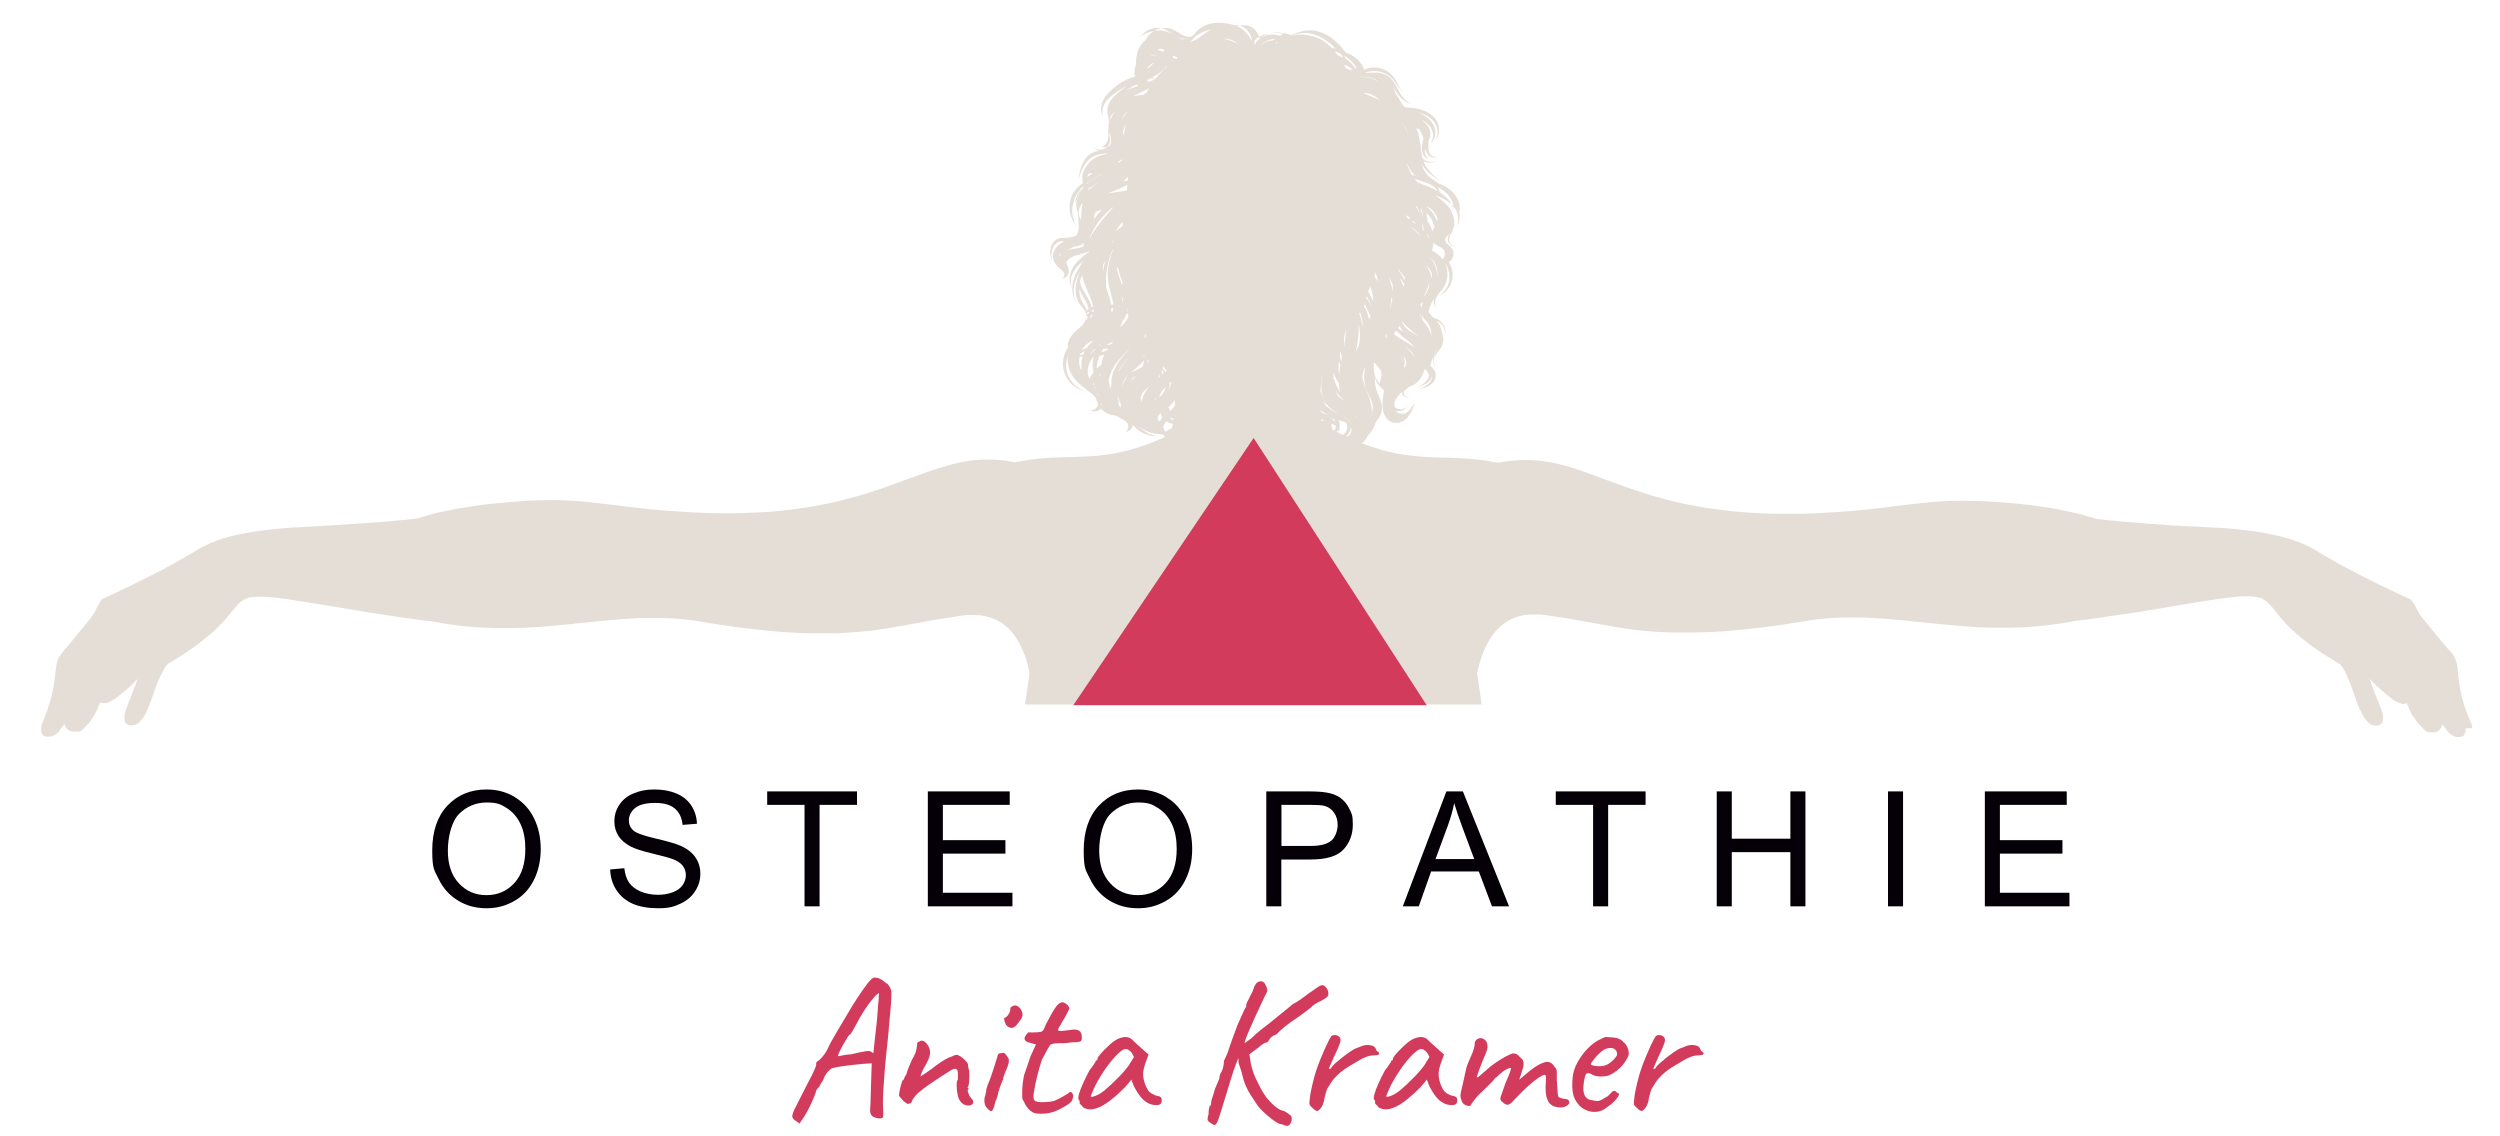 <?xml version="1.0" encoding="UTF-8"?>
<svg id="Laag_1" xmlns="http://www.w3.org/2000/svg" version="1.1" viewBox="0 0 2210 1004">
  <!-- Generator: Adobe Illustrator 30.0.0, SVG Export Plug-In . SVG Version: 2.1.1 Build 123)  -->
  <defs>
    <style>
      .st0 {
        fill: #050007;
      }

      .st1 {
        fill: #d23b5b;
      }

      .st2 {
        fill: #e5ded6;
      }
    </style>
  </defs>
  <path class="st2" d="M2185.5,643.7h0c0-.5,0-.9-.2-1.3,0-.1,0-.2,0-.4,0-.5-.2-1-.3-1.5-.3-.7-.6-1.4-.9-2.1-.4-.9-.7-1.8-1.1-2.6-.2-.4-.3-.8-.5-1.2-.3-.9-.7-1.7-1-2.5-.1-.4-.3-.7-.4-1.1-.3-.8-.6-1.6-.9-2.4-.1-.4-.2-.7-.4-1.1-.3-.7-.5-1.5-.8-2.2h0c-.3-.9-.6-1.8-.8-2.6v-.2c-.2-.4-.3-.7-.4-1.1-.2-.6-.3-1.1-.5-1.6h0c-.1-.5-.2-.8-.3-1.2-.1-.5-.3-1-.4-1.5,0-.3-.2-.6-.2-.8,0-.1,0-.3-.1-.4-.1-.5-.3-1-.4-1.5,0,0,0-.2,0-.3,0-.3-.2-.7-.2-1-.1-.5-.2-1-.3-1.4,0-.3-.1-.6-.2-.9h0c-.1-.6-.2-1.2-.4-1.7,0-.3-.1-.6-.2-.9,0-.4-.2-.8-.2-1.1,0-.1,0-.3,0-.4,0-.1,0-.3,0-.4,0-.2,0-.3,0-.5,0-.4-.1-.7-.2-1,0-.3-.1-.6-.2-.9,0-.5-.2-.9-.2-1.4,0-.3,0-.6-.1-.9,0-.3,0-.5-.1-.8,0-.5-.2-1-.2-1.5,0-.1,0-.3,0-.4-.2-1-.3-2-.4-3h0c0-.3,0-.5-.1-.8,0,0,0-.2,0-.3,0-.3-.1-.7-.2-1v-.2s0-.2,0-.2c0-.1,0-.3,0-.4,0-.2,0-.4-.1-.7,0-.1,0-.2,0-.3,0-.2,0-.3,0-.5,0-.1,0-.2,0-.3,0-.2,0-.4-.1-.6h0c0-.2,0-.3,0-.5h0c0-.3,0-.5-.1-.7,0-.2,0-.3-.1-.5v-.2c0-.1-.1-.3-.2-.4,0-.1,0-.3-.1-.4,0-.1,0-.3,0-.4,0-.1,0-.2,0-.3,0-.1,0-.2-.1-.4,0-.2-.1-.4-.2-.6,0-.2-.1-.3-.2-.5,0-.1,0-.3-.1-.4h0s0,0,0,0h0s0-.2,0-.2c0,0,0-.2-.1-.3,0-.2-.1-.4-.2-.5h0c0-.2-.1-.4-.2-.5h0c0-.3-.1-.5-.2-.7v-.2c-.2-.2-.3-.3-.3-.5,0-.1-.1-.3-.2-.4,0-.1-.1-.3-.2-.4,0-.1-.1-.3-.2-.4,0-.1-.1-.3-.2-.4,0-.2-.2-.3-.3-.5h0c0,0-.1-.3-.1-.3,0-.2-.2-.3-.3-.5,0-.2-.2-.3-.3-.5h0c0,0-.1-.2-.1-.2-.1-.2-.2-.4-.4-.5-.1-.2-.3-.4-.4-.6l-.2-.2c-.1-.2-.3-.4-.4-.5-.2-.2-.3-.4-.5-.6l-.2-.2c-.1-.2-.3-.4-.5-.5-.2-.2-.4-.4-.5-.6l-.2-.2h-.1c-.3-.5-.7-.9-1-1.2l-2.6-3.1h0s0,0,0,0h0s-2.2-2.6-2.2-2.6c-5.8-7.1-11.7-14.2-17.5-21.2-.3-.4-.7-.8-1-1.2v-.2c-.1,0-.3-.2-.3-.2-.2-.3-.4-.5-.6-.8v-.2c-.1,0-.2-.2-.2-.2-.3-.4-.5-.8-.7-1.2l-.2-.2c-.3-.5-.5-.9-.8-1.4v-.2c-.4-.4-.6-.8-.8-1.2h0s-.1-.2-.1-.2c-.3-.5-.5-1-.8-1.6h0c-.1-.3-.2-.5-.3-.7,0-.1-.1-.2-.2-.3,0-.1-.1-.3-.2-.4,0-.1-.1-.2-.2-.3,0-.2-.2-.4-.3-.5,0-.2-.2-.3-.3-.5h0c-.1-.2-.2-.4-.3-.6,0-.2-.2-.3-.3-.5,0-.1-.1-.2-.2-.3,0-.1-.1-.2-.2-.3,0-.1-.2-.3-.3-.4-.1-.2-.3-.5-.5-.7v-.2c-.1,0-.2-.1-.2-.1h0s0-.1,0-.1c-.2-.2-.4-.5-.5-.7,0-.1-.1-.2-.2-.3h0c-.3-.4-.6-.8-.9-1.1-1.8-.9-3.7-1.7-5.6-2.6-1.1-.5-2.2-1-3.3-1.5-.4-.2-.8-.4-1.1-.5-.3-.1-.5-.2-.8-.4-1.9-.9-3.8-1.8-5.7-2.7-1.3-.6-2.7-1.3-4-1.9-1.5-.7-2.9-1.4-4.4-2.1-1.2-.6-2.5-1.2-3.8-1.8-1.4-.7-2.9-1.4-4.3-2.1-1.3-.7-2.7-1.3-4-2-1.4-.7-2.7-1.4-4.1-2.1-1.4-.7-2.8-1.4-4.1-2.1-1.4-.7-2.7-1.4-4-2.1-1.4-.7-2.8-1.5-4.2-2.2-1.3-.7-2.7-1.4-4-2.1-1.4-.7-2.8-1.5-4.1-2.2-1.4-.7-2.7-1.5-4.1-2.3-1.4-.8-2.8-1.5-4.1-2.3-2-1.1-3.9-2.2-5.9-3.4-.1,0-.3-.2-.4-.2-1.7-1-3.4-2-5-3-1-.7-2-1.3-3-1.9h0s0,0,0,0h0s-.2-.1-.2-.1c-.2-.1-.3-.2-.5-.3-.4-.2-.9-.5-1.3-.7-.5-.3-1-.6-1.6-.9-.2,0-.3-.2-.4-.2h0c-.2-.1-.4-.2-.6-.3-.6-.3-1.3-.6-1.9-1-.5-.3-1.1-.6-1.6-.8h0c-.2-.1-.4-.2-.7-.3-.6-.3-1.3-.6-1.9-.8-.5-.2-1-.5-1.6-.7h0s0,0,0,0h0c-.3-.1-.6-.2-.8-.3-.7-.3-1.3-.5-2-.8-.4-.2-.9-.4-1.3-.5h0c-.4-.2-.8-.3-1.2-.4-.6-.2-1.3-.5-1.9-.7-.4-.1-.8-.3-1.1-.4h0c-.5-.2-1-.3-1.5-.5-.6-.2-1.2-.4-1.9-.6-.3,0-.5-.2-.8-.2h0c-.7-.2-1.4-.4-2.2-.6-.5-.2-1.1-.3-1.6-.5-.2,0-.3,0-.4-.1h0c-.1,0-.3,0-.4-.1-1.2-.3-2.3-.6-3.5-.9-.1,0-.2,0-.3,0h0c-1.6-.4-3.2-.7-4.7-1.1-.5-.1-1.1-.2-1.6-.3-.7-.2-1.5-.3-2.2-.5h0c-.4,0-.7-.1-1.1-.2-.6-.1-1.2-.2-1.8-.3-.5,0-.9-.2-1.4-.3h0s0,0,0,0h0c-.6-.1-1.2-.2-1.8-.3h0c-.6-.1-1.1-.2-1.7-.3-.2,0-.5,0-.7-.1h0c-1.1-.2-2.2-.4-3.3-.5-.3,0-.6,0-.9-.1h0s-.2,0-.2,0c-1.1-.2-2.2-.3-3.3-.5-.3,0-.6,0-.8-.1h0s0,0,0,0h0c-.1,0-.3,0-.4,0-1-.1-2-.3-3-.4-.3,0-.6,0-.9-.1-.3,0-.6,0-.9-.1-1-.1-1.9-.2-2.9-.4-.2,0-.4,0-.6,0-.3,0-.7,0-1-.1-1.1-.1-2.1-.2-3.2-.4h-.2s0,0,0,0h0,0c-1.3-.1-2.6-.3-3.8-.4-.2,0-.3,0-.5,0h-.8c0,0-3.6-.3-3.6-.3-.6,0-1.1,0-1.7-.1-.9,0-1.7-.1-2.6-.2h0c-.2,0-.5,0-.7,0-.6,0-1.2,0-1.8-.1-.6,0-1.2,0-1.8-.1-.4,0-.7,0-1.1,0-.8,0-1.6-.1-2.4-.2-.3,0-.6,0-.9,0-.9,0-1.8-.1-2.7-.2-.3,0-.6,0-1,0-.3,0-.5,0-.8,0h-.2c-.8,0-1.7-.1-2.5-.2-.6,0-1.1,0-1.7-.1-.8,0-1.7-.1-2.5-.2-.4,0-.9,0-1.3,0-.2,0-.3,0-.5,0l-2.8-.2c-.5,0-1,0-1.6,0l-4.8-.3c-.3,0-.7,0-1,0l-3.9-.2-5.4-.3c-1.4,0-2.9-.2-4.3-.3-1.3,0-2.6-.2-3.9-.3-1.8-.1-3.6-.2-5.3-.4-1.3,0-2.5-.2-3.8-.3-1.4,0-2.8-.2-4.3-.3-1.6-.1-3.2-.2-4.8-.4-1.4-.1-2.7-.2-4.1-.3-1.6-.1-3.1-.2-4.7-.4-1.4-.1-2.7-.2-4.1-.3-1.6-.1-3.1-.3-4.7-.4-1.4-.1-2.8-.2-4.1-.4-1.4-.1-2.9-.3-4.3-.4-1.5-.1-3-.3-4.4-.4-1.4-.1-2.9-.3-4.3-.5-2.2-.2-4.4-.5-6.6-.7h0c-1.5-.5-3-1-4.5-1.4-.5-.1-1-.3-1.5-.4-.8-.2-1.6-.5-2.4-.7-.3,0-.5-.1-.8-.2-.6-.2-1.1-.3-1.7-.5-.6-.2-1.1-.3-1.7-.5-.4-.1-.9-.2-1.3-.3-.6-.2-1.2-.3-1.8-.5-1-.2-2-.5-3-.7h-.2c-.5-.2-1.1-.3-1.6-.4-.2,0-.3,0-.5-.1h0c-1.4-.3-2.8-.6-4.3-.9h0s0,0,0,0c-.2,0-.4,0-.5-.1-1.2-.3-2.4-.5-3.7-.8h0s0,0,0,0c-.3,0-.5-.1-.8-.2-.5-.1-1.1-.2-1.6-.3-.6-.1-1.2-.2-1.9-.4h0c-.6-.1-1.3-.2-1.9-.3-.5,0-1-.2-1.5-.3-.3,0-.6-.1-.9-.2-1.4-.2-2.9-.5-4.3-.7-.2,0-.4,0-.5,0-.4,0-.9-.1-1.3-.2-.8-.1-1.6-.3-2.4-.4h0c-.4,0-.8-.1-1.2-.2-.5,0-1.1-.2-1.6-.2-.8-.1-1.7-.2-2.5-.4-.7,0-1.4-.2-2.1-.3-.3,0-.7,0-1-.1-1.5-.2-3.1-.4-4.6-.6-.3,0-.7,0-1-.1-.5,0-1-.1-1.4-.2-.6,0-1.2-.1-1.9-.2h0c-1.1-.1-2.2-.2-3.2-.4-.3,0-.6,0-.9,0-1.5-.2-3-.3-4.6-.5-.4,0-.9,0-1.4-.1-.5,0-1,0-1.4-.1-2-.2-3.9-.4-5.9-.5h-.3c-.2,0-.4,0-.5,0-2-.2-4-.3-6-.5-.4,0-.9,0-1.3-.1-.2,0-.4,0-.6,0h0s0,0,0,0h0c-1.4-.1-2.9-.2-4.3-.3h-2c-.8-.2-1.6-.2-2.3-.3h0c-.3,0-.6,0-.8,0-.2,0-.3,0-.5,0-.9,0-1.9-.1-2.8-.1-.2,0-.4,0-.6,0-1.4,0-2.7-.1-4-.2h0s0,0,0,0c-2.9,0-5.8-.1-8.7-.1h-.2c-1.4,0-2.9,0-4.3,0h-.2c-1.4,0-2.8,0-4.3,0h0s0,0,0,0c-1.5,0-2.9,0-4.4.1h0c-2.9.1-5.9.3-8.8.5h-.1s0,0,0,0c-1.4,0-2.9.2-4.3.3h0s0,0,0,0h0c-1.5.1-3,.2-4.4.4h0s0,0,0,0c-3,.3-5.9.6-8.9.9h0s0,0,0,0c-1.4.2-2.9.3-4.3.5h-.1s-.2,0-.2,0c-2.9.3-5.8.7-8.8,1h-.2c-1.2.2-2.4.3-3.6.5-.3,0-.5,0-.8,0l-4.5.6c-2.1.3-4.3.5-6.4.8-2.3.3-4.7.6-7.1.9-1.5.2-3,.3-4.5.5-1.5.2-3,.3-4.5.5-2.9.3-5.9.6-9,.9-2.9.3-5.9.6-9,.8h0s0,0,0,0c-1,0-1.9.2-2.9.2-.5,0-1,0-1.6.1-1.5.1-3,.2-4.5.3-.8,0-1.5.1-2.3.2-2.2.2-4.5.3-6.8.4-2.9.2-5.8.3-8.9.5h-.2c-1.4,0-2.9.1-4.4.2-2.8.1-5.6.2-8.4.3-1.6,0-3.3,0-5,.1-.7,0-1.5,0-2.2,0-.8,0-1.5,0-2.3,0h0s0,0,0,0h0c-3,0-6,0-8.9,0-1.4,0-2.8,0-4.2,0-.1,0-.2,0-.3,0h0c-3,0-6-.1-8.9-.2-1.5,0-3-.1-4.4-.2h-.1c-3-.1-5.9-.3-8.7-.5-.7,0-1.4,0-2.2-.1-.7,0-1.5,0-2.2-.1h0s0,0,0,0h0c-3-.2-5.9-.4-8.8-.7-.7,0-1.5-.1-2.2-.2-.7,0-1.5-.1-2.2-.2h0s0,0,0,0h0c-.9,0-1.7-.2-2.6-.3-.6,0-1.2-.1-1.8-.2-3-.3-5.9-.7-8.7-1.1-.5,0-1-.1-1.6-.2-.9-.1-1.9-.3-2.8-.4-1.1-.2-2.2-.3-3.4-.5-.3,0-.7,0-1-.1-.9-.1-1.8-.3-2.7-.4-.5,0-1.1-.2-1.6-.3-2.1-.4-4.1-.7-6.1-1.1-2.3-.4-4.5-.9-6.8-1.3-1.3-.3-2.7-.6-4-.8h-.2c0,0,0,0,0,0-1.1-.2-2.1-.5-3.2-.7-.3,0-.7-.2-1-.2h0c-2.9-.7-5.7-1.4-8.5-2.1-1.3-.3-2.5-.7-3.8-1-.1,0-.3,0-.4-.1h0c-2.9-.8-5.7-1.6-8.4-2.3-1.4-.4-2.8-.8-4.2-1.2-1.4-.4-2.8-.9-4.2-1.3-.7-.2-1.4-.4-2.1-.7-.7-.2-1.4-.4-2.1-.7-1.4-.5-2.8-.9-4.2-1.4-1.4-.5-2.8-.9-4.2-1.4h0c-.7-.2-1.3-.5-2-.7-.7-.2-1.4-.5-2.1-.7h0c-1.8-.7-3.7-1.3-5.4-1.9-2.4-.9-4.7-1.7-7-2.5h0c-.6-.3-1.2-.5-1.8-.7-.7-.3-1.5-.6-2.2-.8-1.8-.7-3.6-1.3-5.4-2h-.2c-.9-.4-1.8-.7-2.7-1.1-.1,0-.3-.1-.4-.2-1.2-.5-2.5-.9-3.7-1.4h0s0,0,0,0h0c-1.3-.5-2.6-1-3.9-1.4-.1,0-.3,0-.4-.1-1.2-.4-2.4-.9-3.7-1.3-.1,0-.3-.1-.4-.2-1.3-.5-2.6-.9-3.9-1.4h0s-.2,0-.2,0c-1.2-.4-2.5-.8-3.7-1.2-.2,0-.4-.1-.6-.2-2.7-.9-5.4-1.7-8.1-2.5h0s-.1,0-.1,0c-1.2-.3-2.5-.7-3.7-1-.3,0-.5-.1-.8-.2-1.3-.3-2.5-.6-3.8-.9h0s0,0,0,0c-1.3-.3-2.7-.6-4.1-.9-.2,0-.3,0-.5,0-4.1-.8-8.1-1.4-12.3-1.8-.3,0-.5,0-.8,0-1.3-.1-2.7-.2-4-.3h0s0,0,0,0c-1.4,0-2.7-.1-4.1-.1-.2,0-.5,0-.7,0-1.3,0-2.7,0-4.1,0h0c-1.5,0-3,.1-4.5.2h0c-1.4,0-2.8.2-4.3.4-.2,0-.4,0-.6,0-1.4.2-2.9.3-4.3.5h0s0,0,0,0c-1.1.2-2.3.4-3.5.6h-.2c-1.2.2-2.4.5-3.7.7-.6-.1-1.2-.3-1.8-.4h0s0,0,0,0h0c-.4,0-.7-.2-1.1-.2-.1,0-.2,0-.4,0-.9-.2-1.9-.4-2.8-.5h0s0,0,0,0h0s0,0,0,0c-1.4-.3-2.9-.5-4.3-.7h0c-1.4-.2-2.8-.4-4.2-.6h0s0,0,0,0h0c-1.5-.2-2.9-.4-4.4-.5h0c-1.5-.2-2.9-.3-4.3-.4h0c-1.4-.1-2.9-.3-4.3-.4h0s0,0,0,0c-1.5-.1-2.9-.2-4.4-.3h0s0,0,0,0h0s0,0,0,0c-1.5,0-2.9-.2-4.4-.2h0s0,0,0,0h0c-3.3-.1-6.5-.2-9.7-.3-1.5,0-3.1,0-4.6-.1-2.6,0-5.2-.2-7.8-.3-1.4,0-2.9-.1-4.3-.2-1.7,0-3.3-.2-5-.3-.8,0-1.6-.1-2.4-.2-.7,0-1.4-.1-2.1-.2-1.5-.1-3-.3-4.5-.5-.5,0-1.1-.1-1.6-.2-2.4-.3-4.7-.6-7.2-1-1.4-.2-2.9-.5-4.3-.8-1.4-.3-2.9-.6-4.3-.9-1.4-.3-2.9-.6-4.3-1-1.4-.3-2.8-.7-4.3-1.1-.2,0-.4-.1-.6-.2-2.5-.7-5.1-1.5-7.7-2.4h0c-1.4-.5-2.8-.9-4.2-1.4h0c-1.7-.6-3.4-1.3-5.1-2,2-1.4,3.6-3.4,4.5-5.3.1-.2.2-.5.3-.7,1.2-1.3,2.4-2.8,3.6-4.5,1-1.5,2-3.1,2.8-4.9.5-1.2,1-2.5,1.4-3.8,1.1-1.2,2.2-2.6,3.1-4.2.3-.5.5-1.1.8-1.6.2-.6.4-1.2.6-1.8.1-.6.3-1.2.4-1.9,0-.6.2-1.3.2-1.9,0-2.6-.5-5.2-1.3-7.5-.8-2.3-1.7-4.4-2.5-6.3-.8-1.9-1.4-3.6-1.7-5.1,0-.4-.3-.8-.3-1.3,0-.5-.2-.9-.2-1.4,0-.2,0-.5-.1-.7,0-.2,0-.5,0-.7,0-.5,0-1-.1-1.5,0-.5,0-1,0-1.6,0-.5,0-1.1,0-1.6.3,1.3.7,2.7,1.4,4,.8,1.6,1.9,2.9,3,4.1,1.3,1.4,2.6,2.6,3.8,3.8-1,4.3-1.6,8.8-1.5,13.2,0,2.6.5,5.2,1.5,7.7.3.6.6,1.2.9,1.8.2.3.4.6.6.9.2.3.4.6.6.8.9,1.1,1.9,2,3,2.6,2.3,1.4,4.9,1.7,7.1,1.4,2.2-.3,3.9-1.1,5.4-2.1.7-.5,1.4-1,2-1.6.6-.5,1-1.1,1.5-1.7.7-.9,1.2-1.7,1.7-2.5.4-.6.8-1.1,1.1-1.7.9-1.6,1.4-3.1,1.9-4.3.4-1.2.7-2.2.9-2.9.2-.7.3-1,.3-1,0,0-.2.4-.7,1.1-.4.7-1,1.7-1.9,2.8-.8,1.1-1.8,2.5-3.1,3.7-.6.6-1.4,1.2-2.1,1.6-.7.4-1.6.8-2.5,1-.3,0-.7.1-1,.2.1,0,.2,0,.3,0,.6-.2,1.1-.4,1.5-.6.3-.3.6-.5.8-.7.3-.4.5-.6.5-.6,0,0-.1,0-.4.3-.2.1-.4.3-.7.4-.2,0-.3.2-.5.2-.2,0-.4.1-.7.2-1,.2-2.5.2-4.2-.7-.8-.4-1.7-1.1-2.6-1.9,0,0,0,0,0,0,2.5.9,4.7.5,6.3-.1,1.7-.7,2.8-1.7,3.4-2.5.3-.4.5-.7.6-.9.1-.2.2-.3.2-.3,0,0-.1.1-.3.3-.2.2-.5.5-.9.8-.8.6-2.2,1.4-4,1.5-.9,0-1.9,0-2.8-.3-1-.3-1.9-.8-2.6-1.6-.2-.2-.4-.4-.5-.6,0-.9-.1-1.8-.1-2.6,0-.4,0-.8,0-1.2,0,0,0,0,0,0,.4-.9.9-1.9,1.6-3,1-1.5,2.3-3.2,3.9-5,.4-.2.9-.5,1.3-.8,0,.3,0,.7,0,1,.1,1,.6,1.9,1.3,2.5.7.6,1.4.9,2.1,1.1,1.3.3,2.4.2,3.1.1.7,0,1.1-.1,1.1-.1,0,0-.4,0-1.3,0-.8,0-2-.2-3.2-.8-.6-.3-1.1-.8-1.4-1.5-.3-.7-.3-1.4-.2-2.2.1-.5.3-1,.6-1.5,1-.7,1.9-1.3,2.8-2.1.4-.3.7-.6,1.1-1,1.6-.7,3.4-1.4,5.2-2.6,2.1-1.4,4-3.4,5.4-5.5,1.7-2.6,2.8-5.5,3.4-8.1.6.7,1.2,1.4,1.7,1.9.5.6,1,1.2,1.3,1.7.2.3.3.5.4.8.1.3.2.6.2.9.2,1.2-.2,2.4-.7,3.5-.6,1.1-1.4,2-2.2,2.8-1.6,1.6-3.1,2.6-4.2,3.3-.5.3-1,.6-1.2.8-.3.2-.4.3-.4.3,0,0,.2,0,.6-.2.4-.1.9-.3,1.6-.6,1.3-.6,3.3-1.4,5.5-3.1,1.1-.8,2.2-1.9,3.1-3.4.2-.4.4-.8.6-1.2,0-.2.2-.4.2-.7,0-.2,0-.5.1-.7,0-.3,0-.6,0-.9,0,.3.1.5.1.8,0,1-.1,2.1-.5,3.2-.4,1.1-1,2.1-1.7,2.9-.7.9-1.6,1.6-2.5,2.3-1.8,1.3-3.5,2.1-4.8,2.7-1.3.6-2,.9-2,.9,0,0,.9-.2,2.5-.6,1.5-.4,3.7-1,5.9-2.2,1.1-.6,2.2-1.4,3.2-2.4,1-1,1.8-2.2,2.3-3.5.5-1.3.8-2.8.7-4.2-.1-1.4-.6-2.6-1.2-3.6-.9-1.6-2.3-2.9-3.6-4.2.5-3.8,2.7-7.8,3.8-11.2.2-.2.4-.5.6-.8.2-.3.4-.6.5-.9.7-.7,1.4-1.6,2-2.4-.9,1.5-1.9,2.9-2.8,4.3-.5.8-.9,1.6-1.2,2.4-.3.8-.5,1.7-.6,2.5-.1,1.6.1,3,.6,4.1.5,1.1,1.2,1.7,1.7,2,.3.2.5.3.6.3.1,0,.2,0,.2,0,0,0,0,0-.2-.1,0,0-.2-.1-.3-.2-.1,0-.2-.2-.4-.3-.5-.5-1.1-1.3-1.4-2.5-.3-1.2-.2-2.6.2-4.1.5-1.5,1.5-2.9,2.7-4.4,1.2-1.5,2.6-3,3.6-4.9,1.1-1.9,1.7-4.2,1.8-6.3.1-3.1-.5-5.9-1.5-8.3-.3-1.8-.9-3.4-1.6-4.8-.6-1.3-1.6-2.7-2.6-4,.8.3,1.5.6,2.1,1.1.9.6,1.6,1.2,2.2,2,.6.7,1.1,1.5,1.6,2.3.8,1.6,1.2,3.1,1.3,4.5.1,1.3,0,2.4-.1,3.1-.1.7-.3,1.1-.3,1.1,0,0,0-.1.1-.3,0-.2.2-.5.3-.9.2-.8.5-2.1.4-3.6,0-1.6-.5-3.4-1.4-5.3-1-1.9-2.5-3.7-4.7-5-1.4-.8-3-1.4-4.5-1.9-.7-.7-1.3-1.3-1.9-2-.9-1-1.7-2-2.4-3.1.5-2.5,1.3-5,2.5-7.4.5-1.1,1.1-2.1,1.7-3,.2-.3.4-.5.7-.8-.3,1.8-.2,3.4.2,4.7.5,1.7,1.3,2.9,2.1,3.5.4.3.7.5.9.6.2.1.3.2.3.2,0,0-.1,0-.3-.3-.2-.2-.5-.4-.9-.8-.3-.4-.7-.9-.9-1.6-.3-.7-.5-1.5-.5-2.4-.1-1.8.3-4,1.5-6.1,1.2-2.1,3-4.1,4.8-6.5.9-1.2,1.8-2.5,2.5-4,.7-1.5,1.3-3,1.6-4.7.7-3.3.7-6.7-.1-9.9-.4-1.7-1-3.4-1.8-5,0,0,.1.2.2.3.9,1.3,1.6,2.6,2.2,3.9,1.2,2.8,2,6.1,1.8,9.4-.1,3.3-1.2,6.5-2.7,9-1.5,2.6-3.4,4.4-4.8,5.6-.4.3-.7.6-1,.8-.3.2-.6.4-.8.5-.4.3-.7.4-.7.4,0,0,.3-.1.9-.4.5-.2,1.3-.6,2.2-1.2.9-.6,2-1.3,3-2.3,1.1-1,2.1-2.2,3.1-3.6,2-2.8,3.3-6.4,3.6-10,.3-3.6-.5-7.1-1.6-9.6-.5-1.1-1.1-2.1-1.8-3.2,0,0,0,0,0,0,.8-.5,2-1.3,2.9-2.9.5-.8.8-1.7,1.1-2.8.2-1.1.3-2.3,0-3.6-.3-1.3-1-2.7-2-3.7-.9-1.1-2-1.9-2.9-2.8-.5-.4-1-.9-1.4-1.3.1-.4,0-.8-.3-1.2-.9-1-.7-2.2,0-3.5,0,0,0,0,0,0,.6-.8,1.4-1.7,2.3-2.6.2-.2.3-.4.5-.6-.1.4-.3.8-.4,1.1-.3,1-.5,1.9-.6,2.9,0,.2,0,.5,0,.7,0,.2,0,.5,0,.7,0,.2,0,.5.1.7,0,.2.1.4.2.6.6,1.6,1.6,2.9,2.6,3.6,1,.7,2.1.8,2.8.7.3,0,.6-.2.7-.2.2,0,.2-.1.2-.1,0,0,0,0-.3,0,0,0-.2,0-.3,0-.1,0-.3,0-.5,0-.7,0-1.8-.3-2.7-1.3-.9-.9-1.6-2.4-1.7-4,0-.8.1-1.7.4-2.6.3-.9.6-1.8,1.1-2.7.9-1.8,2-3.7,2.6-6,.5-1.8.6-3.7.4-5.5,0-.6,0-1.1-.2-1.6-.2-1.2-.5-2.3-.9-3.3-1.1-4.1-3.7-7.9-6.8-10.7-2.7-2.5-5.6-4.8-8.5-7.1,2.6,1,5.3,2.2,7.7,3.5,0,0,0,.2,0,.3,0,.2-.1.4-.2.5,0,.3-.1.4-.1.4,0,0,0-.1.3-.4.1-.2.2-.4.3-.6,0,0,0,0,0,0,2.1,1.2,4.1,2.6,5.8,4.1,1.7,1.6,3.1,3.3,4.1,5.1,1,1.8,1.6,3.8,1.9,5.5.3,1.8.2,3.4,0,4.7-.2,1.3-.6,2.3-.9,3-.3.7-.5,1-.5,1,0,0,0,0,.2-.3.1-.2.3-.4.6-.8.5-.7,1.1-1.9,1.5-3.4.4-1.5.7-3.5.5-5.6,0-.7-.2-1.5-.3-2.3,0-.2,0-.4.2-.8,0-.3.1-.7.2-1.2,0-.5,0-1,0-1.6,0-2.4-.7-5.7-2.5-8.9-1.8-3.2-4.6-6.3-7.9-8.5-2.9-2-5.9-3.4-8.5-4.3-2.1-1.7-4.5-3.1-6.6-4.7-2.6-1.9-4.6-4-6-6.9-1-1.9-1.7-4-2.4-6.2.3.6.6,1.1.9,1.7,1.7,2.8,3.8,5,5.7,6.8,2,1.8,3.9,3.1,5.5,4.2,1.6,1.1,2.9,1.9,3.8,2.5.9.6,1.4.9,1.4.9,0,0-.5-.4-1.5-1.2-.9-.8-2.3-1.8-3.9-3.3-1.6-1.4-3.5-3.2-5.3-5.3-1.8-2.1-3.5-4.7-4.6-7.7,0-.1,0-.2-.1-.3.7.3,1.5.6,2.2.8.9.2,1.8.4,2.6.4,1.7.1,3.2-.1,4.3-.5,1.2-.4,2-1,2.5-1.4.3-.2.4-.4.6-.5.1-.1.2-.2.2-.2,0,0,0,0-.2.2-.2.1-.4.3-.7.5-.6.4-1.6.8-2.9,1.1-1.3.2-2.9.2-4.5-.2-1.6-.4-3.2-1.2-4.8-2.4-1.5-5.4-1.8-11.5-2.9-17.5-.3-1.7-.7-3.5-1.2-5.1-.3-.8-.5-1.7-.9-2.5-.3-.6-.5-1.3-.8-1.9.9.3,1.7.5,2.4.8.2,0,.3.2.5.2.1.2.2.4.3.6.8,1.3,1.5,2.8,2.2,4.3.4.9.7,1.8,1,2.8-.1.9-.3,1.9-.5,2.8-.5,2.5-1,5.2-.8,7.7,0,1.2.4,2.4.8,3.4.4,1,1,1.8,1.6,2.5,1.2,1.3,2.6,1.9,3.5,2,.5,0,.8,0,1,0,.2,0,.4,0,.4,0,0,0-.1,0-.4,0-.1,0-.3,0-.5-.1-.2,0-.4-.1-.6-.3-.9-.4-1.9-1.4-2.6-3-.3-.8-.5-1.6-.6-2.6,0-.9,0-1.9.3-2.8.2,1,.5,1.9.9,2.8.2.4.4.8.6,1.2.1.2.2.4.4.6.1.2.3.3.4.5.6.6,1.2,1.1,1.8,1.5,1.2.8,2.5,1.1,3.6,1.1,1.1,0,1.8-.4,2.3-.7.2-.1.4-.3.5-.4.1,0,.2-.1.2-.1,0,0,0,0-.2.1-.1,0-.3.2-.6.3-.6.2-1.4.3-2.4,0-1-.3-2-.9-2.9-1.9-.4-.5-.8-1.1-1-1.7-.3-.6-.4-1.4-.6-2.1-.2-1.5-.2-3.2-.1-5,0-.9,0-1.9,0-2.9,0-.1,0-.2.1-.3.5-1.4,1-2.9,1.3-4.6.3-1.7.2-3.7-.4-5.7-.7-1.9-1.9-3.7-3.4-5.1-.4-.4-.8-.7-1.2-1-.7-.8-1.4-1.5-2.1-2.1,1.5.8,2.9,1.7,4.1,2.7,1.3,1.1,2.5,2.3,3.4,3.6.9,1.3,1.5,2.8,1.9,4.2.7,2.9.3,5.7-.5,7.5-.4.9-.8,1.6-1.2,2-.4.4-.5.7-.5.7,0,0,.3-.2.8-.6.2-.2.5-.5.8-.8.3-.4.6-.8,1-1.3,1.3-1.9,2.3-5.3,1.7-9.1-.1-.9-.4-1.9-.7-2.8-.2-.5-.4-.9-.6-1.4-.2-.4-.4-.9-.7-1.3-1-1.7-2.4-3.3-3.8-4.6-2.9-2.7-6.1-4.4-8.7-5.5-.3-.1-.7-.3-1-.4,2.1.6,4.1,1.3,5.8,2.1,2.8,1.2,5.7,2.9,7.9,5.3,2.2,2.3,3.5,5.4,3.9,8.2.2,1.4.2,2.8,0,4-.1.6-.2,1.2-.4,1.7,0,.3-.2.5-.2.7-.1.2-.2.4-.3.7-.2.4-.4.8-.6,1.1-.2.3-.4.6-.5.8-.3.4-.5.6-.5.6,0,0,.2-.2.7-.6.2-.2.4-.5.7-.8.3-.3.5-.7.8-1.2,1.2-1.8,2-4.8,1.7-8.2-.2-1.7-.6-3.4-1.3-5.1-.7-1.7-1.8-3.3-3-4.6-2.4-2.7-5.4-4.4-7.8-5.5-2.6-1.2-6-2.1-9.4-2.6-3-.5-6-.7-8.8-.9,0,0-.1-.1-.2-.2-2.4-2.4-3.8-5.6-5.6-8.5-.8-1.3-1.7-2.6-2.6-3.9,0,0,0,0,0-.1-.2-1-.5-2-1-2.9-.4-.9-.9-1.8-1.4-2.6,1.4,1.9,2.7,4,4.1,5.9,1.4,2,2.9,3.7,4.4,5.1,1.5,1.4,3,2.4,4.4,3,1.4.6,2.5.9,3.3,1,.4,0,.7,0,.9,0,.2,0,.3,0,.3,0,0,0-.1,0-.4,0-.2,0-.6-.1-1-.3-.9-.3-2.1-.8-3.4-1.7-1.3-.9-2.7-2.3-3.9-4-1.3-1.7-2.4-3.7-3.6-5.9-1.2-2.2-2.3-4.6-3.9-6.9-1.6-2.3-3.6-4.6-6.2-6.1-2.6-1.5-5.5-2.2-8-2.4-2.6-.2-4.9-.1-6.8,0-1.3,0-2.8.2-4.2.2,0-.1,0-.2,0-.3,1.6-.6,3.3-1,4.8-1.3,1.6-.2,3.3-.2,4.7-.1,3.2.2,6.7,1.3,9.8,3.1,1.5.9,2.9,2,4.1,3.3,1.2,1.2,2.2,2.6,3.1,4,.9,1.3,1.8,2.6,2.6,3.8.8,1.1,1.7,2.1,2.4,2.8.4.4.7.6,1,.9.3.2.6.4.8.6.5.3.7.4.7.4,0,0-.3-.2-.8-.6-.5-.4-1.1-1.1-1.8-2-.7-.9-1.4-2-2.1-3.3-.7-1.3-1.4-2.8-2.3-4.4-.8-1.5-1.9-3.2-3.2-4.6-1.3-1.4-2.8-2.7-4.4-3.8-3.2-2.1-6.9-3.1-9.8-3.3-1.6-.1-3.4-.1-5.2.2-.9.2-1.9.4-2.8.7-.9.3-1.8.6-2.6,1-.6-1.7-1.4-3.3-2.4-4.7-2-3-4.6-5.4-6.8-6.9-2-1.4-4.6-2.7-7.4-3.7-.7-1-1.5-2.1-2.4-3.1-1.8-2.3-3.9-4.6-6.3-6.7-2.4-2.1-5-4-7.7-5.5-2.8-1.6-5.7-2.7-8.6-3.4-2.9-.7-5.7-.9-8.1-.7-2.7.1-5.6.7-8.5,1.6-2.2.7-4.3,1.6-6.4,2.6-.8-.3-1.8-.6-2.7-.9-2.8-.8-6-1.4-9.2-1.5-3.1,0-6.1.4-8.4,1.2-2.5.8-5.4,2.4-7.7,4.7,0,0,0,0,0,0,0,0,0-.2,0-.3-.6-2.6-1.7-5.1-3.2-7-1.6-2.1-4.1-3.8-6.8-4.5-2.7-.7-5.4-.6-7.6-.3-.9.1-1.7.3-2.5.5-1.1-.4-2.2-.7-3.3-1.1-3.7-1-7.5-1.6-11.3-1.8-3.8-.1-7.5.3-10.9,1.4-1.8.6-3.7,1.4-5.4,2.5-.9.5-1.7,1.2-2.5,1.8-.8.7-1.6,1.4-2.2,2.2-1.3,1.5-2.4,2.8-3.5,3.6-.6.4-1.2.7-1.8.8-.7.2-1.4.2-2.2.1-1.5-.1-3.1-.7-4.6-1.4-1.5-.8-3-1.8-4.6-2.7-1.6-1-3.2-1.9-5-2.6-.4-.2-.9-.3-1.3-.5-.5-.1-.9-.2-1.3-.3-.4-.1-.9-.2-1.3-.2-.4,0-.9-.1-1.3-.1-3.5-.1-6.7.7-9.3,1.9-2.6,1.2-4.5,2.9-5.9,4.4-.3.4-.7.7-.9,1.1-.3.4-.5.7-.7,1.1-.4.7-.7,1.3-1,1.8,0,0,0,0,0,0-.2.1-.3.3-.5.4-1.8,1.6-3.4,3.4-4.6,5.4-1.2,2-2.1,4-2.6,6.1-.5,2.1-.9,4.1-1,6,0,1,0,1.9,0,2.9,0,.3,0,.6,0,.9-.2.4-.3.8-.4,1.2-.2.4-.3.9-.4,1.4-.1.5-.3,1-.3,1.5-.1,1-.3,2.1-.3,3.2,0,1.3.1,2.7.4,3.9-.4,0-.8.2-1.2.3-4.2,1.1-8.1,3-11.2,4.9-1.7,1.1-3.4,2.3-5,3.6-1.6,1.3-3.3,2.7-4.8,4.2-3.1,3-5.8,6.6-7,10.3-1.2,3.7-1,7.1-.2,9.3.4,1.1.8,1.9,1.1,2.4.3.5.5.8.5.8,0,0,0,0-.1-.3,0-.2-.2-.4-.3-.7-.2-.7-.5-1.6-.6-2.8-.2-2.4.4-5.8,2.3-8.9,1.9-3.1,4.9-5.8,8-8,3.2-2.3,6.3-4.3,8.7-5.8.9-.6,1.9-1.2,3-1.8-.4.3-.8.6-1.2.9-.6.4-1.1.9-1.6,1.3-.3.2-.6.4-.8.6-1.1.9-2.2,1.8-3.3,2.7-1.1.9-2.1,1.9-3.3,2.9-1.1,1-2.2,2.2-3.3,3.5-1.1,1.3-2.1,2.8-2.8,4.5-.7,1.7-1.2,3.5-1.3,5.3,0,1.8.1,3.5.6,5.1,0,.2.1.5.2.7,0,.2,0,.5,0,.7.1,1.5.4,2.9.8,4.2-.5,1.7-.8,3.6-.7,5.5.1,2.5.7,4.7,1.1,6.8.4,2.1.6,4,.2,5.7-.4,1.7-1.4,3.3-2.7,4.4-1.3,1.1-2.8,1.8-4.3,2-1.5.2-2.9,0-4-.3-1.1-.3-1.9-.8-2.5-1.1-.3-.2-.5-.3-.6-.4-.1-.1-.2-.2-.2-.2,0,0,0,0,.2.2.1.2.3.4.6.6.5.5,1.4,1.2,2.7,1.8.4.2.8.3,1.3.5-1.4.2-2.8.5-4,1-3.1,1-6.1,3.3-8.1,6-.5.7-1,1.4-1.4,2.1-.4.7-.8,1.4-1.1,2.2-.7,1.4-1.2,2.9-1.6,4.2-.9,2.7-1.3,5.1-1.7,6.8-.3,1.7-.5,2.7-.5,2.7,0,0,.4-1.1,1.1-2.9.7-1.8,1.6-4.3,2.9-6.9,1.3-2.6,3-5.2,5.1-7.2,1-1,2.1-1.8,3.2-2.5,1.1-.6,2.2-1.1,3.2-1.5,2.2-.8,5.1-1.3,8.2-1.7.8-.1,1.6-.2,2.3-.4-.8.4-1.6.9-2.5,1.3-.3,0-.5,0-.8.1-2.3.5-5.1,1.3-8,3-2.9,1.7-5.4,4.1-7.2,6.9-.5.7-.9,1.4-1.3,2.2-.7.8-1.2,1.8-1.7,2.7-.8,2-1.1,3.9-1,5.6,0,.8,0,1.6.2,2.4,0,.9,0,1.8.2,2.7-1.1.7-2.1,1.4-3.1,2.3-2.5,2.2-4.6,4.9-6,7.5-1.4,2.9-2.3,6.3-2.5,9.7-.1,1.7,0,3.4.2,5,.2,1.6.6,3.1,1,4.5.9,2.8,2.1,5,3.1,6.4.5.7.9,1.3,1.2,1.7.3.4.5.6.5.6,0,0-.1-.3-.4-.7-.1-.2-.3-.5-.5-.9-.2-.3-.3-.7-.5-1.2-.8-1.8-1.6-4.3-2-7.2-.4-2.9-.3-6.1.3-9,.6-2.9,1.5-5.5,2.5-7.4,1.1-2.1,2.7-4.6,4.8-6.7.6-.6,1.3-1.3,2-1.8,0,0,0,0,0,0,0,.2.1.4.2.6-1.9,2.1-3.5,4.6-4.7,7.3-1.4,3.3-2.2,7.1-1.6,10.8.2,1.7.8,3.3,1.4,4.8-.4,6.5,2.3,13.3-1.1,19.3,0,.1-.2.3-.3.4-.1,0-.3.1-.4.2-2.8,1.2-5.7,1.8-8.2,1.9-1.4,0-3,0-4.7.1-.9,0-1.8.2-2.7.6-.9.3-1.8.8-2.5,1.3-1.5,1.1-2.6,2.6-3.3,4.1-.7,1.5-1.1,3.1-1.3,4.6-.3,2.9.1,5.4.4,7.1.3,1.7.5,2.7.5,2.7,0,0,0-1.2,0-3.1,0-1.9,0-4.7.9-7.4.8-2.7,2.7-5.3,5.2-6.3,1.7-.7,3.6-.7,5.4-.6-.7.3-1.4.7-2.1,1.1-.9.6-1.8,1.2-2.8,2-1,.8-1.9,1.8-2.8,3-.4.6-.9,1.3-1.2,2-.4.8-.7,1.6-.9,2.5-.4,1.7-.4,3.5,0,5.2.2.9.5,1.6.8,2.2.3.7.6,1.2,1,1.8.7,1.1,1.5,1.9,2.2,2.6,1.5,1.4,2.7,2.3,3.7,3.3.5.4.9.9,1.2,1.3l.2.3v.2c.1,0,.2,0,.2,0h0s0,0,0,0c0-.2,0,0,0-.1h0s0,0,0,0v.3c.1,0,.2.2.2.2,0,0,0,.1.1.2.3.9.2,1.9,0,2.7-.3.8-.8,1.3-1.2,1.6-.2.1-.4.2-.6.3-.1,0-.2,0-.2,0,0,0,.3.1,1,.1.7,0,1.8-.3,2.8-1.2,1-.9,2-2.3,2.2-4.5.2-2-.3-4.1-1.1-6-.3-.8-.7-1.6-1-2.3.3-.8.8-1.6,1.4-2.2,1.5-1.7,3.5-2.7,5-3.4,1.8-.7,4.2-1.3,6.7-2,1.3-.3,2.6-.7,3.9-1.2,1-.4,2-.8,3-1.3,0,.2,0,.3,0,.5-2.3,1.8-4.6,3.6-6.5,5.3-2.4,2-4.9,4.5-6.9,7.4-2,2.9-3.2,6.2-3.6,9.2-.2,1.5-.2,2.9,0,4.2.2,1.2.4,2.3.8,3.2.1.4.3.8.5,1.1.1.3.3.6.4.8.3.4.4.6.4.6,0,0-.1-.3-.3-.8-.1-.3-.2-.6-.3-1-.1-.4-.2-.8-.3-1.3-.4-1.9-.3-4.7.7-7.5.9-2.8,2.6-5.6,4.7-7.9,1.8-2,3.7-3.7,5.4-5.1-1.2,1.8-2.4,3.6-3.5,5.5-1.5,2.6-2.9,5.3-4,8-1.1,2.7-1.8,5.5-2.1,8.2-.6,5.3.7,10,2.3,12.8.8,1.4,1.6,2.4,2.2,3.1.3.3.5.6.7.7.2.2.2.2.2.2,0,0,0-.1-.3-.3-.2-.2-.4-.5-.7-.9-.6-.8-1.4-2-2-3.7-.7-1.6-1.2-3.7-1.3-6-.1-2.3,0-4.9.8-7.5,1-4,3.1-8,5.4-11.7-.9,1.7-1.6,3.5-2.3,5.3-3,8.1-3.6,18.4,2.3,25.5,3.6,4.3,7,8,4.1,13.8-2.2,4.4-6.5,6.8-9.8,10.3-2.7,2.8-5.7,6.8-5.6,10.9,0,.6.1,1.2.3,1.9-.1.2-.3.4-.4.6-3,4.4-4.6,10.3-4.2,16,.2,2.8.9,5.6,2,8.1,1.1,2.5,2.6,4.7,4.2,6.5,3.2,3.7,6.9,5.8,9.6,6.8.7.3,1.3.5,1.9.6.5.2,1,.3,1.4.4.8.2,1.2.3,1.2.3,0,0-.5-.2-1.3-.4-.9-.3-2.1-.8-3.5-1.6-2.8-1.5-6.4-4.3-9-8.4-1.3-2-2.4-4.3-3-6.8-.6-2.4-.9-5-.7-7.4.2-2.8.9-5.3,1.8-7.6-.2.9-.3,1.8-.4,2.7-.3,3.4.3,6.8,1.3,9.7,1,2.9,2.5,5.5,4.1,7.7,1.7,2.3,3.7,4.3,5.8,6.1,2.1,1.8,4.2,3.4,6.2,5,1,.8,2,1.5,2.9,2.3.9.7,1.8,1.4,2.5,2.2.8.8,1.5,1.5,2.1,2.3.3,1.3.8,2.7,1.3,4,.2.4.4.8.6,1.2,0,.4-.1.9-.3,1.3-.2.7-.6,1.4-1.1,1.9-.4.6-.9,1-1.4,1.3-1,.7-2.1.8-2.8.8-.4,0-.7-.1-.9-.1-.2,0-.3,0-.3,0,0,0,0,0,.3.2,0,0,.2.2.4.3.1,0,.3.2.5.3.8.4,2.3.8,4.1.3.9-.2,1.8-.6,2.7-1.3.5-.3.9-.7,1.3-1.1,0,0,0,0,0,0,0,0,0,.1-.1.2-.3.5-.6.8-.9,1-.2.2-.4.3-.4.3,0,0,.7-.2,1.6-1.1.4.4.8.9,1.2,1.2,2,1.8,4.6,3.2,7.4,4,1.4.4,2.7.6,4.1.8.2,0,.3,0,.5,0,.3.2.6.4.9.6,1.9,1.2,3.6,2,5.1,2.8,1.4.8,2.5,1.5,3.3,2.3.4.4.7.9,1,1.3.2.5.4,1,.5,1.6.1,1.1,0,2.3-.4,3.2-.4.9-.8,1.6-1.2,2-.2.2-.4.4-.5.5-.1.1-.2.2-.2.2,0,0,0,0,.3,0,.2,0,.4,0,.8-.2.7-.2,1.6-.7,2.7-1.6,1-.9,2.1-2.3,2.7-4.2,0,0,0-.1,0-.2,1.5,1.8,3.2,3.5,5.2,4.9,1.3.9,2.7,1.7,4,2.4,1.4.6,2.7,1.2,4,1.6,2.6.8,5,1,6.6,1.1.8,0,1.5,0,1.9,0,.4,0,.7,0,.7,0,0,0-.3,0-.8-.1-.3,0-.6,0-.9-.1-.4,0-.8-.2-1.2-.3-1.8-.4-4.2-1.1-6.6-2.4-2.4-1.3-4.9-2.9-6.9-4.9-.4-.3-.7-.7-1.1-1.1.2.2.4.3.6.5,5,3.9,10.9,5.8,15.9,6.2,2.4.2,4,.2,5.2.8.6.3,1.1.7,1.5,1.1,0,0,0,0,.1.1-.1.5-.4.8-.7,1,0,0,0,0,0,0-.2,0-.4.2-.6.3,0,0,0,0,0,0,0,0,0,0,0,0,0,0,0,0,0,0h0c-2.7,1.3-5.4,2.4-8,3.5h0c-2.8,1.1-5.5,2.2-8.1,3.1h0c-1.4.5-2.8,1-4.1,1.4-2.9.9-5.6,1.8-8.4,2.6h0,0c-1.4.4-2.9.8-4.3,1.1-1.5.4-2.9.7-4.3,1-1.5.3-2.9.6-4.3.9-1.5.3-2.9.5-4.4.8-2.7.4-5.3.8-7.8,1.1-.3,0-.6,0-.9.1-1.5.2-3,.3-4.5.5-1.1.1-2.2.2-3.3.3-.4,0-.8,0-1.2,0-1.7.1-3.3.2-5,.3-1.5,0-2.9.1-4.3.2-2.6.1-5.2.2-7.8.3-1.5,0-3.1,0-4.6.1-3.2,0-6.4.2-9.7.3h0s0,0,0,0c-1.5,0-2.9.1-4.4.2h0s0,0,0,0h0c-1.5,0-2.9.2-4.4.3h0s0,0,0,0c-1.4.1-2.9.2-4.3.3h0c-2.9.3-5.8.6-8.8,1h0s0,0,0,0h0c-1.4.2-2.8.4-4.2.6h0c-1.4.2-2.8.5-4.3.7h0s0,0,0,0h0s0,0,0,0c-.9.2-1.8.3-2.8.5-.1,0-.3,0-.4,0-.4,0-.7.1-1.1.2-.6.1-1.2.3-1.8.4-1.2-.3-2.5-.5-3.7-.7h-.2c-1.2-.2-2.3-.4-3.4-.6h0s0,0,0,0c-1.4-.2-2.9-.4-4.3-.5-.2,0-.4,0-.6,0-1.4-.1-2.8-.3-4.2-.4h0s0,0,0,0c-1.5,0-3-.2-4.5-.2h0s0,0,0,0c-1.4,0-2.7,0-4,0-.2,0-.5,0-.7,0-1.4,0-2.7,0-4.1.1h0c-1.3,0-2.7.2-4,.3-.2,0-.5,0-.7,0-2.8.3-5.5.6-8.3,1.1h0c-1.3.2-2.6.5-3.9.7-.2,0-.4,0-.5.1-1.3.3-2.7.6-4,.9h0s0,0,0,0h0s0,0,0,0c-1.3.3-2.5.6-3.8.9-.2,0-.5.1-.7.2-2.7.7-5.4,1.5-8.1,2.3h0c-1.3.4-2.6.8-3.9,1.2-.1,0-.3,0-.4.1-1.3.4-2.6.8-3.9,1.3h-.1s0,0,0,0c-1.3.5-2.7.9-4.1,1.4h0s0,0,0,0h0s0,0,0,0h-.2c-1.2.5-2.5,1-3.7,1.4-.1,0-.3,0-.4.1-1.3.5-2.7,1-4,1.5h0c-1.3.5-2.6,1-3.9,1.5h-.2c0,0,0,0,0,0-.8.3-1.7.6-2.5.9-.2,0-.4.2-.7.2-1.6.6-3.3,1.2-5,1.8h-.2c-.4.2-.9.4-1.3.5-.9.4-1.9.7-2.9,1.1h0c-2.4.9-4.9,1.8-7.3,2.7-.3.1-.5.2-.8.3h0c-.7.3-1.5.6-2.2.8-2,.7-4,1.4-6,2.1h0c-1.4.5-2.7,1-4.1,1.4h0s0,0,0,0c-2.7.9-5.5,1.8-8.3,2.7-1.4.4-2.8.9-4.2,1.3-1.4.4-2.8.8-4.2,1.2-2.7.8-5.5,1.6-8.4,2.3h0c-.2,0-.5.1-.7.2-1.2.3-2.3.6-3.5.9-1.4.4-2.8.7-4.2,1h0c-1.4.3-2.8.7-4.3,1h0c-.4.1-.8.2-1.2.3-1,.2-2,.5-3,.7h0c-.2,0-.4,0-.5.1-1.2.3-2.5.5-3.7.8-2.2.5-4.4.9-6.7,1.3-2,.4-4.1.7-6.2,1.1h0c-.6,0-1.2.2-1.8.3-.9.1-1.7.3-2.6.4-.3,0-.6,0-.9.1-1.1.2-2.3.4-3.5.5-1,.1-1.9.3-2.9.4-.5,0-.9.1-1.4.2-2.8.4-5.8.7-8.7,1.1-.6,0-1.2.1-1.9.2-.8,0-1.7.2-2.5.3-.7,0-1.5.1-2.2.2-.7,0-1.4.1-2.2.2-2.9.3-5.8.5-8.8.7-.7,0-1.5,0-2.2.1-.7,0-1.4,0-2.2.1-2.9.2-5.8.3-8.7.4h-.1c-1.5,0-2.9.1-4.4.2-2.9,0-5.9.2-8.9.2h0c-.1,0-.2,0-.3,0-1.4,0-2.8,0-4.2,0-2.9,0-5.9,0-8.9,0h0s0,0,0,0h0c-.8,0-1.5,0-2.3,0-.7,0-1.5,0-2.2,0-1.7,0-3.3,0-4.9-.1-2.9,0-5.7-.2-8.5-.3-1.5,0-2.9-.1-4.3-.2,0,0-.2,0-.3,0-3-.1-6-.3-8.9-.5-3.1-.2-6.1-.4-9-.6-1.5-.1-3.1-.2-4.6-.3-.3,0-.6,0-.9,0-1.2,0-2.4-.2-3.6-.3h0c-3.1-.3-6.1-.5-9-.8-3.1-.3-6.1-.6-9-.9-1.5-.2-3-.3-4.5-.5-.8,0-1.6-.2-2.3-.3-.7,0-1.4-.2-2.2-.2h0c-2.3-.3-4.6-.5-6.8-.8-1.9-.2-3.7-.5-5.5-.7l-5.7-.7h0s0,0,0,0c-3-.4-6-.7-9-1.1h0s0,0,0,0c-1.4-.2-2.9-.3-4.3-.5h-.2s0,0,0,0c-1.5-.2-2.9-.3-4.3-.5h0s0,0,0,0c-3-.3-5.9-.6-8.9-.9h0s0,0,0,0c-1.5-.1-2.9-.3-4.4-.4h0s0,0,0,0h0s0,0,0,0c-1.4-.1-2.9-.2-4.3-.3h0s-.1,0-.1,0c-2.9-.2-5.8-.4-8.8-.5h0c-1.5,0-2.9-.1-4.4-.1h0s0,0,0,0c-1.4,0-2.8,0-4.3,0h-.1c-1.4,0-2.8,0-4.3,0h-.2c-2.8,0-5.7,0-8.7.1h0s0,0,0,0c-1.3,0-2.7,0-4,.2-.2,0-.4,0-.6,0-.9,0-1.9,0-2.8.1-.1,0-.3,0-.4,0-.3,0-.6,0-.9,0h0c-.8,0-1.6,0-2.3.2h-2c-1.5.2-2.9.4-4.4.5h0c-.2,0-.4,0-.6,0-.4,0-.9,0-1.3.1-2,.2-4,.3-6,.5-.2,0-.4,0-.6,0h-.2c-2,.2-4,.4-5.9.6-.5,0-1,0-1.5.1-.4,0-.9,0-1.3.1h0c-1.5.1-2.9.3-4.3.5,0,0-.2,0-.3,0-.2,0-.5,0-.7,0-1.8.2-3.6.4-5.3.6-.5,0-.9.1-1.4.2-.3,0-.7,0-1,.1h0c-1.4.2-2.9.4-4.3.6h0c0,0-.2,0-.3,0-.3,0-.7,0-1,.1-.4,0-.8.1-1.2.2-1.2.2-2.3.3-3.4.5-.5,0-1.1.2-1.6.2-.4,0-.8.1-1.2.2h0c-1.3.2-2.5.4-3.8.6-.2,0-.3,0-.5,0h0s0,0,0,0c-1.5.2-2.9.5-4.3.7-.3,0-.6.1-.9.2-.5,0-1,.2-1.5.3-1.3.2-2.6.5-3.8.7-.5,0-1,.2-1.5.3-.3,0-.6.1-.8.2h0c-1.3.3-2.5.5-3.8.8-.1,0-.3,0-.4,0h0s0,0,0,0c-1.4.3-2.9.6-4.3.9h0c-.2,0-.4,0-.5.1-.5.1-1,.2-1.6.4-.7.2-1.4.3-2.1.5h0c-.4,0-.7.2-1.1.3-.6.2-1.3.3-1.9.5h-.2c-.4.1-.7.2-1.1.3h0c-.6.2-1.1.3-1.7.5-.6.2-1.2.3-1.8.5-.3,0-.5.1-.8.2h0c-.7.2-1.3.4-2,.6,0,0-.2,0-.3,0-.5.2-1.1.3-1.6.5-1.5.5-3,.9-4.5,1.4-.1,0-.3,0-.4,0-2,.2-4.1.5-6.1.7-1.5.2-3,.3-4.5.5-1.5.2-2.9.3-4.4.4-1.4.1-2.9.3-4.3.4-1.4.1-2.8.3-4.2.4-1.6.1-3.1.3-4.7.4-1.4.1-2.7.2-4.1.3-1.6.1-3.1.3-4.7.4-1.4.1-2.8.2-4.1.3-1.5.1-3,.2-4.4.3-1.5.1-3.1.2-4.6.3-1.3,0-2.6.2-4,.3-1.7.1-3.4.2-5.1.3-1.3,0-2.7.2-4,.3-1.4,0-2.9.2-4.3.3l-5.3.3-4.3.3c-.2,0-.3,0-.5,0l-5.1.3h0s0,0,0,0h0c-.6,0-1.1,0-1.7.1l-2.7.2c-.2,0-.3,0-.5,0-.4,0-.9,0-1.3,0-.9,0-1.7.1-2.6.2-.6,0-1.1,0-1.6.1-.8,0-1.7.1-2.5.2h-.2s0,0,0,0h0c-.3,0-.6,0-.8,0-.3,0-.6,0-.9,0-.9,0-1.8.1-2.7.2-.3,0-.6,0-.9,0-.8,0-1.6.1-2.4.2-.4,0-.7,0-1.1,0-.6,0-1.2,0-1.8.1-.6,0-1.3,0-1.9.1-.2,0-.5,0-.7,0h-.1c-.9,0-1.7.1-2.6.2-.6,0-1.1,0-1.7.1l-3.6.3h-.8c-.2,0-.3.1-.5.1-1.3.1-2.6.3-3.9.4h-.2c-1,.1-2.1.3-3.1.4-.3,0-.7,0-1,.1h0c-.2,0-.4,0-.6,0-1,.1-1.9.2-2.8.3-.3,0-.6,0-.9.1-.3,0-.6,0-.9.1-1,.1-2,.3-3,.4-.1,0-.3,0-.4,0-.3,0-.6,0-.8.1-1.1.2-2.3.3-3.4.5h-.1s0,0,0,0c-.3,0-.6,0-.9.1-1.1.2-2.2.3-3.3.5h0c-.2,0-.4,0-.6.1h-.1c-.6.1-1.1.2-1.7.3-.6.1-1.3.2-1.9.3h0c-.5,0-.9.2-1.4.3-.6.1-1.2.2-1.8.3-.4,0-.7.1-1.1.2h0c-.7.1-1.5.3-2.2.5-.5.1-1.1.2-1.6.3-.2,0-.3,0-.5,0-1.4.3-2.9.6-4.3,1h0s-.3,0-.3,0c-.8.2-1.6.4-2.4.6-.5.1-1.1.3-1.6.4h0c-.1,0-.3,0-.4.1-.6.2-1.1.3-1.7.5-.7.2-1.4.4-2.2.6h0s0,0,0,0h0s0,0,0,0c-.3,0-.5.2-.8.3-.6.2-1.2.4-1.8.6-.5.2-1,.3-1.6.5h0c-.4.1-.7.3-1.1.4-.7.2-1.3.5-2,.7-.4.1-.8.3-1.1.4h0c-.5.2-.9.4-1.4.5-.7.3-1.3.5-2,.8-.3.1-.6.2-.8.3h0s0,0,0,0h0s0,0,0,0c-.5.2-1,.5-1.5.7-.7.3-1.3.6-2,.9-.2,0-.4.2-.6.3h0c-.6.3-1.1.6-1.6.8-.6.3-1.3.6-1.9,1-.2,0-.4.2-.6.3h0c-.1,0-.2.2-.3.2-.6.3-1.1.6-1.7.9-.4.2-.9.5-1.3.7-.2.1-.3.2-.5.3h-.2c0,.1,0,.1,0,.1h0s0,0,0,0c-1,.6-2,1.2-3,1.9-1.6.9-3.2,1.9-4.8,2.8-.1,0-.2.1-.3.2-1.4.8-2.9,1.7-4.4,2.5-2,1.1-4,2.2-6,3.4-1.4.8-2.7,1.5-4.1,2.3-1.4.8-2.8,1.5-4.2,2.3-1.3.7-2.6,1.4-3.9,2.1-1.4.8-2.9,1.5-4.3,2.2-1.3.7-2.7,1.4-4.1,2.1-1.3.7-2.6,1.3-4,2-1.4.7-2.9,1.4-4.3,2.2-1.3.7-2.6,1.3-3.9,1.9-1.4.7-2.8,1.4-4.2,2.1-1.3.6-2.6,1.3-3.9,1.9-1.4.7-2.8,1.4-4.2,2-1.4.6-2.7,1.3-4,1.9-1.4.7-2.8,1.3-4.2,2-1.8.9-3.7,1.7-5.5,2.6-.3.1-.6.3-.9.4-2,.9-3.9,1.8-5.8,2.7-.3.4-.6.7-.9,1.1h0c0,.2-.2.3-.3.4-.2.2-.3.5-.5.7h0c0,0,0,.1,0,.1h0c0,.1-.1.3-.1.3-.2.2-.3.5-.4.7,0,.1-.2.3-.2.4h0c0,.1-.1.2-.2.3,0,.1-.1.2-.2.3,0,.1-.2.3-.2.4-.1.2-.2.4-.4.6h0c0,.2-.1.3-.2.4-.1.2-.2.4-.3.6,0,.1-.1.2-.2.3,0,.1-.1.2-.2.4,0,.1-.1.2-.2.4,0,.1-.1.3-.2.4,0,.1-.1.2-.2.4-.2.5-.5,1-.7,1.5,0,0,0,.2-.1.3-.2.4-.4.8-.6,1.2v.2c-.4.4-.6.9-.9,1.3,0,0-.1.2-.2.3-.2.4-.5.7-.7,1.1l-.2.3h0c-.2.4-.4.7-.6,1l-.2.2v.2c-.4.4-.7.8-1.1,1.2l-1.6,2-7.2,8.8h0s0,0,0,0l-2.6,3.1c-1.9,2.3-3.8,4.6-5.7,7l-2.5,3c-.9,1-1.7,2.1-2.6,3.1-.4.4-.7.7-1,1.1h-.1c0,.1-.2.4-.2.4-.2.2-.4.4-.6.7-.1.2-.3.3-.4.5l-.2.2c-.2.2-.3.4-.5.7-.1.2-.3.3-.4.5l-.2.2c-.2.2-.3.4-.4.6-.1.2-.2.4-.4.5v.2c-.1,0-.1,0-.1,0,0,.1-.2.3-.3.4-.1.2-.2.3-.3.5v.2c0,0-.2.1-.2.1,0,.2-.2.3-.3.5,0,.1-.1.3-.2.4,0,.1-.2.3-.2.4,0,.1-.1.2-.2.4,0,.1-.1.3-.2.4,0,.2-.2.3-.2.5v.2c-.2.2-.2.3-.3.5h0c0,.3-.2.5-.2.7,0,.2-.1.3-.2.5,0,0,0,.2-.1.3v.2c0,0,0,0,0,0h0s0,0,0,0c0,.1,0,.3-.1.4,0,.1,0,.3-.1.4,0,.2-.1.4-.2.6,0,.1,0,.2,0,.3,0,0,0,.2,0,.3,0,.1,0,.3-.1.4,0,.1,0,.3,0,.4,0,.2,0,.3-.1.5v.2s0,0,0,0c0,.1,0,.2,0,.4,0,.2-.1.5-.2.8h0c0,.2,0,.3,0,.4,0,.3-.1.6-.2,1,0,.2,0,.3,0,.5,0,.3-.1.7-.2,1.1,0,.1,0,.2,0,.4-.2,1.2-.4,2.4-.5,3.7,0,.2,0,.4,0,.6,0,.3,0,.6-.1.9,0,.3,0,.7-.1,1,0,.2,0,.5-.1.7,0,.4-.1.9-.2,1.3,0,.1,0,.2,0,.3,0,0,0,.2,0,.3,0,.6-.2,1.1-.3,1.7v.2c0,.1,0,.3-.1.4,0,.5-.2.9-.3,1.4,0,.3,0,.5-.1.8,0,.4-.2.9-.3,1.4,0,.3-.1.5-.2.8-.1.5-.2,1.1-.3,1.6,0,.1,0,.2,0,.3,0,.2,0,.4-.1.6-.1.6-.3,1.3-.5,1.9h0c0,.4-.1.6-.2.9-.1.5-.3,1-.4,1.6,0,.4-.2.7-.3,1.1-.1.5-.3,1-.4,1.5-.1.4-.2.8-.3,1.2-.2.6-.3,1.1-.5,1.7-.1.3-.2.7-.3,1h0c-.3.9-.6,1.8-.9,2.7h0c-.2.8-.5,1.5-.7,2.2-.1.4-.3.8-.4,1.2-.3.7-.5,1.5-.8,2.2-.2.4-.3.8-.5,1.3-.3.7-.6,1.5-.9,2.3-.2.4-.3.9-.5,1.3h0c-.3.9-.7,1.7-1,2.5-.3.7-.6,1.5-.9,2.2-.1.5-.2,1-.3,1.5,0,.1,0,.2,0,.4,0,.4-.1.8-.2,1.2h0c0,.5,0,.9,0,1.3,0,0,0,.2,0,.3,0,.3,0,.7,0,1h0c0,.5.1.8.2,1.1v.2c.1.3.2.5.3.7h0c.1.4.3.6.4.8v.2c.2.2.4.4.5.5h0c.2.3.4.4.6.6h.1c.2.2.4.3.6.4h.1c.2.2.5.3.7.4h.1c.1,0,.2.1.3.1h0s0,0,0,0c.1,0,.2,0,.4,0h.2c.1,0,.2,0,.3,0h.2c.1,0,.2,0,.3,0h.1c.3,0,.5,0,.8,0h.2c.1,0,.3,0,.4,0h.2c.1,0,.2,0,.3,0h.1c.2,0,.4,0,.6-.1h0c0,0,.2,0,.3,0h.1s0,0,0,0c.2,0,.4,0,.5-.1h.2c.2-.1.4-.2.7-.3h.1s.2-.1.2-.1h0c.3-.2.7-.3,1-.5h.2c0,0,.1-.1.1-.1.3-.2.6-.3.9-.5h0s0,0,0,0c.1,0,.2-.1.4-.2h0c.1-.1.2-.2.4-.3h.2c.3-.3.6-.5.9-.8.3-.3.5-.5.8-.8,0,0,.2-.2.2-.3.2-.2.4-.4.6-.7h.1c0-.1,0-.2,0-.2h0c.1-.3.3-.4.4-.6l.2-.2c.4-.5.8-1,1.2-1.6,0-.1.2-.3.3-.4.1-.2.3-.3.4-.5.2-.2.4-.5.5-.7h.1c0-.1.2-.4.2-.4,0-.1.2-.2.3-.3.1-.1.2-.3.3-.4l.2-.2c.3-.3.5-.6.8-.8,0,.3.2.6.2.9v.2c0,0,.1.2.1.2,0,.1.1.3.2.4,0,.1,0,.2.1.3h0s0,.2,0,.2v.3c.2,0,.2.2.3.3,0,0,.1.2.2.3v.2c.1,0,.3.2.3.2,0,.1.2.2.3.4v.2c.1,0,.2,0,.2,0,.1.2.3.3.5.5h.1c0,0,0,.1,0,.1h0c.2.2.4.3.5.5h.1c0,0,.2.2.2.2.1,0,.2.1.3.2h0s.1,0,.1,0h.1c0,0,.2.2.2.2.1,0,.3.1.4.2h.2c0,0,.2.2.2.2h.2c.2.1.3.2.5.2h.2c0,0,0,0,0,0h.3c.2.1.4.2.6.2h.2s.1,0,.1,0h0c.3,0,.5,0,.8.1h.2s.2,0,.2,0c0,0,.2,0,.3,0h0s0,0,0,0h0s.3,0,.3,0c.1,0,.2,0,.4,0,.1,0,.3,0,.4,0,.2,0,.3,0,.5,0,0,0,.2,0,.3,0,.2,0,.4,0,.5,0,.2,0,.3,0,.5,0h.2s.2,0,.2,0c.2,0,.3,0,.5,0,.1,0,.3,0,.4,0h.2s0,0,0,0c.4,0,.8-.2,1.1-.3.5-.4.9-.7,1.4-1.1h.1c.1-.2.3-.4.4-.5.2-.2.5-.4.7-.6h0c0-.1.2-.2.3-.3.2-.2.4-.3.5-.5.3-.3.6-.5.8-.8l.2-.2c.2-.2.3-.3.5-.5.3-.3.6-.6.9-1,0,0,.2-.2.3-.3h0s0,0,0,0h0s0,0,0,0c0,0,.2-.2.3-.3.4-.4.8-.9,1.2-1.4.1-.1.2-.2.3-.4h0c.5-.7,1-1.3,1.5-2h0c0,0,0-.2,0-.2,0-.1.2-.2.2-.3.4-.6.8-1.1,1.2-1.7,0-.1.2-.2.2-.3l.2-.3c.4-.6.8-1.3,1.2-1.9h0c0-.1,0-.1,0-.1h0s.1-.2.1-.2v-.2c.4-.4.6-.8.8-1.2,0-.2.2-.4.3-.5.1-.2.3-.5.4-.7h0c0-.3.1-.4.2-.5,0-.2.2-.3.2-.5.3-.5.5-1.1.8-1.6v-.2c0,0,0,0,0,0h0s0,0,0,0h0s0,0,0,0c.2-.5.4-.9.6-1.4,0-.2.1-.3.2-.5,0-.2.2-.4.3-.7h0c0-.2.1-.4.2-.5,0-.2.1-.3.2-.5.2-.6.4-1.1.6-1.7.2.2.4.3.5.4h0s.1,0,.1,0h.2c0,.1.2.2.3.2h0s0,0,0,0h0s.2,0,.2,0h.3c0,0,.2.1.2.1h.2s0,0,0,0h.3c.1,0,.2,0,.4,0h.2s.2,0,.2,0c.2,0,.3,0,.5,0h.2s0,0,0,0h0c.2,0,.4,0,.5,0,0,0,.2,0,.3,0h.1s.2,0,.2,0c.1,0,.3,0,.4,0h.2c0,0,0,0,0,0h.3c0-.1.2-.1.3-.2.1,0,.2,0,.4-.1.2,0,.3-.1.5-.2,0,0,.2,0,.3-.1h.2c.2-.1.4-.2.5-.3.1,0,.3-.1.4-.2h0s0,0,0,0c.2,0,.4-.2.6-.3.1,0,.3-.1.4-.2h.2c0-.1,0-.1,0-.1h0s0,0,0,0h0s0,0,0,0h.3c.1-.2.3-.3.4-.4.2-.1.4-.2.6-.4.1,0,.2-.1.4-.2h0c.2-.2.4-.3.7-.4.1,0,.3-.2.4-.2.2-.1.5-.3.7-.4h.2c0-.1,0-.2,0-.2h0c.5-.4,1.1-.8,1.7-1.2h0c0,0,.2-.2.2-.2.5-.4,1.1-.8,1.6-1.2l.2-.2h0s0,0,0,0c.5-.4,1.1-.8,1.6-1.3.2-.1.3-.2.5-.4.5-.4,1-.8,1.5-1.3h.2c0-.1,0-.1,0-.1h0s0,0,0,0l.2-.2c.5-.4,1-.8,1.4-1.2.2-.1.3-.3.5-.4.5-.4,1-.9,1.5-1.3h.1c0-.1,0-.1,0-.1h0c.6-.5,1.1-1,1.7-1.5.1-.1.2-.2.4-.3.5-.4,1-.9,1.4-1.3l.2-.2h0c.8-.9,1.7-1.7,2.5-2.5h0c.3-.4.6-.7.9-1h0c0,0,0,0,0,0h0c.5-.6,1-1.1,1.5-1.6-.2.7-.4,1.3-.6,2,0,.1,0,.2-.1.3,0,.1,0,.2-.1.3-.2.5-.3.9-.5,1.3-.1.3-.2.6-.3,1-.1.3-.2.7-.4,1-.1.3-.2.6-.3,1-.1.3-.2.6-.4.9-.1.3-.2.6-.4.9-.1.3-.2.6-.3.9-.1.3-.2.6-.4.9-.1.3-.2.5-.3.8,0,.2-.1.3-.2.5,0,.2-.1.4-.2.5,0,.2-.2.4-.3.7-.1.3-.3.7-.4,1h0c0,.1,0,.2,0,.2-.4.9-.8,1.9-1.1,2.8v.2c-.1.1-.2.2-.2.3h0c-.1.4-.3.8-.5,1.1,0,.1,0,.2-.1.3h0c0,.2-.1.4-.2.5-.2.4-.3.8-.5,1.2h0c0,.2-.1.4-.2.6-.1.4-.3.8-.4,1.1v.2c0,0-.1.1-.1.1,0,0,0,.2-.1.3-.1.4-.3.7-.4,1.1,0,0,0,.2-.1.3h0s0,0,0,0h0s0,0,0,0v.3c0,0-.2.2-.2.2,0,.2-.2.5-.3.7,0,.2-.1.4-.2.6,0,.2-.1.3-.2.5,0,.2-.1.4-.2.5-.1.3-.2.6-.3.9,0,.2-.1.3-.2.5,0,0,0,.2,0,.3-.2.6-.4,1.2-.6,1.8,0,.4-.2.8-.2,1.1h0c0,0,0,0,0,0h0c0,.1,0,.1,0,.1v.2c0,.4-.1.7-.1,1h0c0,0,0,.2,0,.2v.2c0,.3,0,.6,0,.8h0c0,0,0,.2,0,.2h0c0,.4,0,.6,0,.9v.2s0,0,0,0h0c0,.4.1.6.2.9h0c0,.1,0,.3,0,.3,0,.3.2.5.3.8h0c0,.3.2.5.3.7h0c0,0,0,.2,0,.2h0c.1.2.3.4.4.6h0c0,0,0,.2,0,.2.1.2.3.3.5.5h0s0,0,0,0h0s.1,0,.1,0c.2.2.4.3.6.4h0s0,0,0,0c.2.1.4.2.5.3h0s.2.1.2.1h0c.1.1.3.2.4.2h.1c0,0,.2.1.3.1h.1s.2.1.2.1h0c.2,0,.3.1.5.1h.1c.3,0,.5.1.8.1h0s0,0,0,0c.2,0,.4,0,.6,0h0s0,0,0,0h0s0,0,0,0h0s0,0,0,0c.2,0,.5,0,.7,0h0s0,0,0,0h0c.2,0,.5,0,.7-.2.3,0,.5,0,.8-.1h.3c0,0,.2-.1.2-.1h0s.2,0,.2,0h.3c.2-.1.4-.2.6-.3h.1s0,0,0,0h0s.2-.1.2-.1c.2-.1.5-.2.7-.3h.2c0-.1.2-.3.2-.3.1,0,.3-.2.4-.3.1,0,.3-.2.4-.3h.2c0-.1.3-.3.3-.3h0c.1-.1.3-.2.4-.4,0,0,.2-.2.3-.3.1-.1.2-.2.3-.3.2-.2.5-.5.7-.8,0-.1.2-.2.3-.3.3-.4.6-.8.9-1.2,0-.1.2-.3.3-.4.2-.3.4-.6.6-.9.1-.2.2-.4.4-.5,0-.2.2-.3.3-.5h0s0,0,0,0c0-.1.2-.3.3-.4.1-.2.2-.4.3-.6.2-.3.4-.7.6-1,0-.2.2-.3.3-.5.3-.5.6-1.1.8-1.6,0,0,0-.2.1-.3.2-.5.5-1,.7-1.5,0-.2.2-.4.2-.6.2-.4.4-.9.6-1.3,0-.2.2-.4.2-.6.2-.5.4-1,.6-1.5,0-.1.1-.3.2-.4.3-.7.5-1.3.8-2h0s0-.1,0-.1c.4-1,.8-2,1.1-3,0-.2.2-.5.3-.7.4-1,.7-2,1.1-3.1.4-1,.7-2.1,1.1-3.1,0-.2.2-.4.2-.7.3-.9.7-1.9,1-2.8,0-.1,0-.3.1-.4,0-.2.2-.4.2-.6.4-1.1.8-2.2,1.3-3.2h0c.4-1.1.8-2.1,1.3-3.1,0-.2.2-.4.2-.6v-.2c.2-.2.3-.4.4-.6.1-.3.3-.7.5-1,.1-.3.3-.6.4-.8.2-.4.3-.7.5-1,.1-.2.2-.5.4-.7.3-.5.5-1.1.8-1.6.3-.5.5-.9.8-1.4v-.3c.2-.1.3-.3.4-.4.2-.3.4-.7.6-1h0c0-.3.2-.4.3-.6.2-.3.5-.7.7-1,0,0,.1-.2.2-.3v-.2c.5-.5.9-.9,1.2-1.4.9-.5,1.8-1.1,2.7-1.6.2-.1.4-.3.7-.4h0c2.4-1.5,4.7-2.9,6.9-4.3.2-.1.3-.2.5-.3,1.4-.9,2.7-1.7,3.9-2.5.6-.4,1.2-.8,1.8-1.2.4-.2.7-.5,1.1-.7.3-.2.7-.5,1-.7.4-.3.9-.6,1.3-.9.2-.2.5-.3.7-.5.5-.4,1-.7,1.5-1.1.1,0,.2-.2.3-.2.5-.4,1.1-.8,1.6-1.1.1,0,.2-.2.4-.3,1.8-1.3,3.5-2.5,5.1-3.8l.2-.2h0c3.6-2.8,6.7-5.4,9.5-7.8.1-.1.2-.2.3-.3.5-.5,1.1-1,1.6-1.4l.2-.2c2.7-2.5,5-4.8,7.1-6.9h0s0,0,0,0l.2-.2h0c.6-.7,1.1-1.3,1.7-1.9h0c.5-.7,1-1.2,1.5-1.8h0s0,0,0,0c.7-.8,1.4-1.6,2-2.3v-.2c.4-.3.7-.6.9-.9,0,0,.2-.2.2-.3.2-.3.4-.5.6-.8,0-.1.2-.2.3-.3.2-.2.3-.4.5-.6h0c.1-.2.2-.3.3-.4.1-.1.2-.3.3-.4.6-.7,1.1-1.4,1.7-2,.1-.1.2-.3.4-.4.2-.2.4-.4.5-.6.1-.2.3-.3.4-.5.2-.2.4-.5.6-.7,0-.1.2-.2.3-.3h0c.3-.4.6-.7.9-1h0c.3-.3.6-.7.9-1l.2-.2c.2-.2.5-.5.7-.7h.1c.3-.4.5-.6.8-.8h.2c.3-.4.5-.6.8-.8l.2-.2c.2-.2.5-.4.7-.5.2-.1.3-.2.5-.3.1,0,.3-.2.4-.3.3-.2.6-.4.9-.5.1,0,.3-.1.4-.2.2,0,.4-.2.6-.3.2,0,.3-.1.5-.2.2,0,.4-.2.6-.2.3,0,.5-.2.8-.3h.1c.3-.1.7-.2,1.1-.3h0c.3,0,.7-.2,1.1-.2h.2c.4,0,.7-.2,1.1-.2h.1c.5,0,1.1-.1,1.7-.2h.2c.6,0,1.2,0,1.8,0,.3,0,.6-.1.9-.2,0,0,.2,0,.3,0,.3,0,.6,0,.9,0h.2c.4,0,.8,0,1.3,0h.2c.4,0,.9,0,1.3,0h.2c.6,0,1.2,0,1.8,0h.1c.6,0,1.3,0,1.9.1h.2c.7,0,1.4.1,2.2.2h.2c.7,0,1.5.2,2.3.2.7,0,1.4.1,2.2.2h0c.8,0,1.6.2,2.4.3h0c.7,0,1.4.2,2.1.3h0c.4,0,.8,0,1.1.1.4,0,.8.1,1.2.2.2,0,.5,0,.7,0,.9.1,1.8.2,2.7.4.4,0,.8.1,1.2.2.4,0,.7.1,1.1.2,1.3.2,2.6.4,4,.6,1.2.2,2.5.4,3.7.6.1,0,.3,0,.4,0h0c3,.5,6.1.9,9.3,1.5,1.4.2,2.8.5,4.3.7.1,0,.3,0,.4,0,2.4.4,4.8.8,7.3,1.2.5,0,.9.2,1.4.2.4,0,.8.1,1.1.2l8,1.3,5.3.9,2.1.3,2.6.4h0c1.5.3,3.1.5,4.6.8h0c.3,0,.7.1,1,.2,2.7.5,5.5.9,8.3,1.4h0c1.5.3,3.1.5,4.6.8h0c1.4.2,2.9.5,4.3.7.1,0,.2,0,.4,0,.1,0,.2,0,.3,0,2.8.5,5.7.9,8.5,1.4.2,0,.3,0,.5,0,.1,0,.3,0,.4,0,1.4.2,2.8.4,4.2.7h0s0,0,0,0c1.5.2,3,.5,4.4.7h.2s0,0,0,0h0s0,0,0,0c1.5.2,3,.5,4.5.7h0s0,0,0,0c1.5.2,3,.4,4.5.7h0s0,0,0,0c1.5.2,3,.4,4.5.6h0s0,0,0,0h0c3.1.4,6.2.9,9.2,1.3h0s.1,0,.1,0c1.5.2,3,.4,4.6.6h0s0,0,0,0c1.3.2,2.6.3,3.9.5.3,0,.5,0,.8,0h0s.1,0,.1,0c1.3.2,2.6.3,3.8.5.2,0,.5,0,.7.1h0c1.6.3,3.2.6,4.7.9h0c1.5.3,3.1.5,4.6.8h0s0,0,0,0h.1c1.5.3,3.1.5,4.6.7h0s0,0,0,0h0c1.6.2,3.1.4,4.7.6h0c1.5.2,3.1.4,4.6.6h0s0,0,0,0c1.5.2,3,.3,4.5.5h.2c1.5.2,3,.3,4.5.4h.1c1.5.1,3,.3,4.5.4h.1s0,0,0,0c1.5.1,3,.2,4.5.3h.2c1.5,0,2.9.2,4.3.2h.2s0,0,0,0c3.1.1,6.1.2,9.1.3h.2c1.5,0,2.9,0,4.3,0h.2c1.5,0,2.9,0,4.4,0h.2c1.5,0,3,0,4.4,0h0c1.5,0,3,0,4.5-.1h0c1.5,0,2.9,0,4.4-.1h0s0,0,0,0c1.5,0,3-.1,4.5-.2h0c7.6-.4,15.1-.9,22.4-1.6h0s.1,0,.1,0c4.4-.4,8.8-.8,13.1-1.3h.2s.2,0,.2,0c1.4-.1,2.8-.3,4.2-.4h0c1.4-.2,2.9-.3,4.3-.5h.1s1.7-.2,1.7-.2c.6,0,1.2-.1,1.8-.2h.5c.1,0,.3,0,.4,0,1.9-.2,3.8-.4,5.7-.6,1.6-.2,3.3-.3,4.9-.5,1.6-.2,3.2-.3,4.7-.5,1.5-.1,2.9-.3,4.4-.4,1.5-.1,2.9-.3,4.4-.4,1.6-.1,3.1-.3,4.7-.4,1.5-.1,3-.2,4.5-.4,1.5-.1,2.9-.2,4.4-.3,1.5-.1,3.1-.2,4.6-.3,2.3-.1,4.6-.3,6.9-.4h.2c1.4,0,2.9-.1,4.3-.1h.2c3,0,6.1-.1,9.1-.1h0c.6,0,1.2,0,1.7,0,.9,0,1.9,0,2.8,0h0c3.1,0,6.2.2,9.4.3h.1c.2,0,.4,0,.7,0,1.3,0,2.7.2,4,.3,3.2.2,6.4.5,9.7.9h0c.2,0,.4,0,.7,0,1.4.2,2.8.3,4.2.5h.1c3.2.5,6.5,1,9.8,1.6,1,.2,2,.4,3,.5,1.5.2,2.9.5,4.4.7.9.2,1.9.3,2.8.5.3,0,.6,0,.9.1,2.9.5,5.7.9,8.5,1.3.2,0,.5,0,.7.1,1.6.2,3.1.5,4.7.7.1,0,.3,0,.4,0h0s0,0,0,0c1.6.2,3.1.4,4.7.7.1,0,.2,0,.3,0h0s0,0,0,0c1.6.2,3.2.4,4.8.6h.2c3.4.5,6.7.9,10,1.3h.2c8.8,1,17.1,1.8,24.9,2.4,0,0,.2,0,.3,0,.1,0,.2,0,.3,0,1.6.1,3.2.2,4.7.3h.3c1.6.1,3.2.2,4.7.3.1,0,.2,0,.3,0,1.6,0,3.1.2,4.6.2.1,0,.2,0,.4,0,1.6,0,3.1.1,4.7.2h.1s.2,0,.2,0c1.6,0,3.2.1,4.8.1h0s.2,0,.2,0c1.6,0,3.1,0,4.6,0,.2,0,.4,0,.6,0,1.5,0,2.9,0,4.3,0h.4c1.6,0,3.1,0,4.7,0h.1c1.5,0,3,0,4.4,0,.3,0,.6,0,.9,0,3.1,0,6.1-.2,9-.4.2,0,.5,0,.7,0,1.5,0,2.9-.2,4.4-.3h0c1.6-.1,3.1-.2,4.6-.3.2,0,.4,0,.6,0,3.2-.3,6.2-.6,9.2-.9h0s0,0,0,0c1.5-.2,3.1-.3,4.6-.5.1,0,.3,0,.4,0,3.1-.4,6.2-.8,9.1-1.3h0c1.5-.2,3.1-.5,4.6-.7h.2c1.5-.3,3-.5,4.5-.8h.1c1.5-.3,3-.5,4.5-.8h0c1.5-.3,2.9-.5,4.3-.8.1,0,.2,0,.3,0h.1c3-.6,6-1.1,9-1.7h.2s.2,0,.2,0c2-.4,4-.8,6.1-1.1,2.4-.5,4.9-.9,7.3-1.4.9-.2,1.8-.3,2.7-.5,2.4-.4,4.8-.8,7.2-1.2,1.6-.3,3.2-.5,4.8-.8h0,0s0,0,0,0c.3,0,.6,0,.9-.1,1.3-.2,2.6-.4,3.9-.6,1.4-.2,2.9-.4,4.3-.6.9-.2,1.8-.3,2.8-.5h.2c.4-.1.8-.2,1.2-.2h0c.5,0,1.1-.2,1.6-.2.5,0,1-.1,1.5-.2.5,0,1,0,1.4-.1.5,0,1,0,1.4-.1.4,0,.7,0,1,0,.6,0,1.2,0,1.8,0,.4,0,.7,0,1.1,0,.6,0,1.2,0,1.8,0,0,0,.2,0,.3,0,.9,0,1.8,0,2.6.1.3,0,.6,0,.9,0,.7,0,1.5.1,2.2.2.3,0,.6,0,.9.1.7.1,1.4.2,2.1.4.3,0,.6.1.9.2.7.1,1.4.3,2.1.5.2,0,.4.1.6.2,0,0,.2,0,.3,0,.7.2,1.3.4,1.9.6.2,0,.4.1.6.2.8.3,1.6.6,2.4.9.2,0,.4.2.5.2.7.3,1.3.6,1.9.9.1,0,.3.1.4.2.7.4,1.4.8,2.2,1.2.1,0,.2.1.4.2h.2c.6.5,1.2.9,1.8,1.3.2.1.4.3.6.5.5.4,1.1.8,1.6,1.2.2.2.5.4.7.6.5.4,1,.8,1.4,1.2.2.2.5.4.7.6.5.4.9.9,1.4,1.4.2.2.4.4.6.7.5.5.9,1,1.3,1.5.2.2.3.4.5.5h.1c.5.7.9,1.3,1.4,1.9.1.1.2.3.3.4,0,0,.1.2.2.3.5.6.9,1.3,1.4,2,0,.1.2.3.3.4.5.8,1,1.5,1.4,2.3.1.2.2.4.3.6h0c.4.8.9,1.6,1.3,2.4.1.3.3.6.4.9.3.7.7,1.3,1,2v.2c.2.3.4.6.5,1,.3.7.6,1.3.9,2,.2.4.3.8.5,1.2.3.7.5,1.4.8,2.1.2.4.3.9.5,1.3.2.7.5,1.4.7,2.1.1.5.3.9.4,1.4.2.7.4,1.5.6,2.2.1.4.3.9.4,1.3.2.8.4,1.5.6,2.3,0,.3.2.7.2,1,0,.1,0,.3.1.4.2.9.4,1.9.6,2.9,0,.4.2.8.3,1.2l-1.4,9.8-1,6.9-.3,1.8-.9,6.2h0s-.4,2.9-.4,2.9h403.6l-.4-2.9h0s-1.4-9.9-1.4-9.9l-.7-5-1.4-9.8c0-.4.2-.8.3-1.2.2-1,.4-1.9.6-2.9,0,0,0-.2,0-.3,0-.4.2-.8.3-1.2.2-.8.4-1.5.6-2.3.1-.4.2-.9.4-1.3.2-.8.4-1.5.7-2.3.1-.5.3-.9.4-1.3.2-.7.5-1.4.7-2.1.1-.4.3-.9.5-1.3.3-.7.5-1.4.8-2.1.2-.4.3-.8.5-1.2.3-.7.6-1.3.9-2,.1-.3.3-.6.4-.9v-.2c.4-.7.7-1.3,1-1.9.2-.3.3-.6.5-.9.4-.8.8-1.5,1.2-2.3h0c.1-.3.2-.6.4-.8.5-.8.9-1.5,1.4-2.3.1-.2.2-.3.3-.5.4-.7.9-1.3,1.3-1.9,0-.1.2-.2.2-.3.1-.2.2-.3.4-.5.4-.6.9-1.1,1.3-1.7l.2-.2c.2-.2.3-.4.5-.6.4-.5.9-1,1.3-1.5.2-.2.4-.5.7-.7.4-.4.9-.9,1.3-1.3.2-.2.5-.4.7-.7.5-.4.9-.8,1.4-1.2.2-.2.5-.4.7-.6h0c.5-.4,1-.8,1.5-1.2.2-.2.4-.3.7-.5.6-.4,1.2-.8,1.8-1.2h.2c.1-.2.3-.3.4-.4.7-.4,1.4-.8,2.1-1.2.2,0,.3-.2.5-.3.6-.3,1.2-.6,1.9-.9.2,0,.4-.2.6-.3.8-.3,1.5-.6,2.3-.9h0c.2,0,.4-.1.6-.2.6-.2,1.3-.4,1.9-.6.1,0,.2,0,.3,0,.2,0,.4-.1.6-.2.7-.2,1.3-.3,2-.5.3,0,.6-.1.9-.2.7-.1,1.3-.2,2-.4.3,0,.6,0,.9-.1.7,0,1.4-.2,2.2-.2h0c.3,0,.5,0,.8,0,.9,0,1.7-.1,2.6-.1,0,0,.2,0,.3,0,.6,0,1.2,0,1.8,0,.4,0,.7,0,1.1,0,.6,0,1.2,0,1.9,0,.3,0,.7,0,1,0,.5,0,1,0,1.5.1.5,0,1,0,1.4.1.5,0,1,.1,1.5.2.5,0,1.1.1,1.6.2.4,0,.8.1,1.3.2,1,.2,2,.3,3,.5,1.5.2,2.9.4,4.3.6,1.6.2,3.2.5,4.8.7,1.5.2,3,.5,4.5.7h.3c3.2.6,6.3,1.1,9.4,1.7h.1s0,0,0,0c2.6.5,5.1.9,7.7,1.4,2,.4,4,.7,6,1.1h.2s0,0,0,0c0,0,.2,0,.3,0,1.5.3,2.9.6,4.4.8h0c3.1.6,6.1,1.1,9.3,1.7h0s0,0,0,0c1.5.3,3,.5,4.6.8h0,0c1.5.3,3,.5,4.5.8h.2c1.5.3,3,.5,4.6.7h0c1.5.2,3.1.5,4.7.7h0c1.5.2,2.9.4,4.4.6.1,0,.3,0,.4,0,1.5.2,3,.4,4.6.5h0c3,.3,6.1.6,9.2.9.2,0,.4,0,.7,0,2.9.2,5.9.4,9,.6.2,0,.5,0,.7,0,1.5,0,3.1.2,4.6.2,1.4,0,2.9.1,4.4.1.3,0,.6,0,.9,0,1.5,0,2.9,0,4.4,0h.1s0,0,0,0c1.5,0,3.1,0,4.7,0h.4c1.4,0,2.9,0,4.3,0,.2,0,.4,0,.6,0,1.5,0,3,0,4.6,0h.2s0,0,0,0c1.6,0,3.2,0,4.8-.1h.2s.1,0,.1,0c1.5,0,3.1-.1,4.6-.2.1,0,.2,0,.4,0,1.5,0,3.1-.2,4.7-.2,0,0,.2,0,.3,0,1.5,0,3.1-.2,4.7-.3,0,0,.2,0,.3,0,1.5-.1,3.1-.2,4.7-.3.1,0,.2,0,.4,0,.1,0,.2,0,.3,0,1.6-.1,3.1-.2,4.7-.4h0c1.6-.1,3.3-.3,5-.4h0c3.3-.3,6.6-.7,10.1-1h0s0,0,0,0c1.6-.2,3.2-.4,4.9-.6h.2c1.6-.2,3.3-.4,4.9-.6h0c1.6-.2,3.3-.4,5-.6h0s0,0,0,0h.2c1.6-.2,3.1-.4,4.7-.7h.1c.2,0,.3,0,.5,0,1.5-.2,3-.4,4.5-.6h.1s0,0,0,0c0,0,.2,0,.3,0,.2,0,.5,0,.7-.1,1.4-.2,2.7-.4,4.1-.6h0s0,0,0,0h0c.6,0,1.3-.2,2-.3,3.6-.5,7.2-1.1,11-1.7,1.5-.2,2.9-.5,4.4-.7,1-.2,2-.4,3-.5,3.3-.6,6.6-1.1,9.8-1.5h0c1.4-.2,2.8-.4,4.2-.5.2,0,.5,0,.7,0h0c3.3-.4,6.5-.7,9.7-.9h0c1.3,0,2.6-.2,3.9-.2.3,0,.5,0,.8,0h.1c3.1-.2,6.3-.3,9.4-.3.9,0,1.9,0,2.8,0,.6,0,1.2,0,1.8,0h0c3.1,0,6.1,0,9.1.1h.3c1.4,0,2.9,0,4.3.2h.2c2.3,0,4.6.2,6.9.4,1.5,0,3.1.2,4.6.3,1.5,0,2.9.2,4.4.3,1.5.1,3,.2,4.5.4,1.6.1,3.2.3,4.7.4,1.5.1,3,.3,4.4.4,1.4.1,2.9.3,4.3.4,1.6.2,3.1.3,4.7.5,1.6.2,3.3.3,4.9.5,1.9.2,3.8.4,5.7.6.2,0,.3,0,.5,0,.9,0,1.9.2,2.8.3h1.1c0,.1,0,.1,0,.1,1.4.2,2.9.3,4.3.5h0c1.4.2,2.9.3,4.3.4h.1c4.4.5,8.8.9,13.3,1.3h0s0,0,0,0c7.3.6,14.8,1.2,22.4,1.6h0c1.5,0,3,.1,4.5.2h0s.1,0,.1,0c1.5,0,2.9.1,4.4.1h0s0,0,0,0c1.5,0,3,0,4.5.1h0c1.5,0,2.9,0,4.4,0h.2c1.4,0,2.9,0,4.3,0h.2c1.4,0,2.9,0,4.3,0h.2c3,0,6.1-.2,9.1-.3h0s.2,0,.2,0c1.4,0,2.9-.1,4.4-.2h.1c1.5,0,3-.2,4.5-.3h0s0,0,0,0h.1c1.5-.1,3-.2,4.5-.4h0c1.5-.1,3-.3,4.5-.4h.2c1.5-.2,3-.3,4.5-.5h0s0,0,0,0c4.6-.5,9.3-1.2,14-1.9h0s0,0,0,0c1.5-.2,3.1-.5,4.6-.8h.2c1.5-.3,3.1-.6,4.7-.9h0s.7-.2.7-.2c1.3-.1,2.6-.3,3.8-.5h.1s0,0,0,0c.2,0,.5,0,.8,0,2.8-.3,5.7-.7,8.6-1.1h0s0,0,0,0c3.1-.4,6.2-.8,9.3-1.3h0s0,0,0,0h0c1.5-.2,3-.4,4.6-.7h0s0,0,0,0c1.5-.2,3.1-.4,4.6-.7h0s0,0,0,0c1.5-.2,3-.5,4.5-.7h0s0,0,0,0h0s.2,0,.2,0c2.9-.4,5.8-.9,8.7-1.3.1,0,.3,0,.4,0,.2,0,.3,0,.5,0,1.3-.2,2.6-.4,4-.6h.2c1.5-.3,2.9-.5,4.4-.7.1,0,.2,0,.3,0h.2c1.5-.3,3-.5,4.5-.8h0c3-.5,5.9-1,8.8-1.5.2,0,.3,0,.5,0h.6c1-.3,2-.4,3-.6.3,0,.7-.1,1-.2h0c1.6-.3,3.1-.5,4.6-.8h0s3-.5,3-.5l1.7-.3,5.9-1,7.4-1.2h0c.3,0,.7-.1,1-.2.4,0,.9-.1,1.3-.2,2-.3,4-.7,5.9-1,2.1-.4,4.3-.7,6.3-1,3.2-.5,6.3-1,9.3-1.5.2,0,.4,0,.6,0,1.3-.2,2.6-.4,3.8-.6h.2c1.6-.3,3.1-.5,4.6-.7.4,0,.8-.1,1.3-.2.8-.1,1.6-.2,2.4-.3.3,0,.6,0,.9-.1.5,0,1-.1,1.4-.2,1-.1,2.1-.3,3.1-.4h0c.8-.1,1.7-.2,2.4-.3h0c.8,0,1.5-.2,2.2-.2.8,0,1.6-.2,2.3-.2h.2c.8,0,1.5-.1,2.2-.2h.2c.7,0,1.3,0,1.9-.1h.1c.6,0,1.2,0,1.8,0h.2c.5,0,.9,0,1.3,0h.2c.5,0,.9,0,1.3,0h.2c.3,0,.6,0,.9.1,0,0,.2,0,.3,0,.3,0,.6,0,.9.2.6,0,1.2,0,1.8,0h.2c.6,0,1.1.1,1.7.2h.1c.4,0,.7.1,1.1.2h.2c.4.1.7.2,1,.3h0c.4.1.7.2,1.1.3h.1c.3.1.6.2.8.3.2,0,.4.1.6.2.2,0,.3.1.5.2.2,0,.4.2.6.3.1,0,.3.1.4.2.3.2.6.3.9.5.2.1.3.2.5.3.2.1.3.2.5.3.2.2.4.3.7.5,0,0,.2.1.3.2.2.2.5.4.7.6l.2.2c.2.2.5.4.7.7l.2.2c.2.2.5.5.7.7l.2.2c.3.3.6.6.9.9h0c.3.3.6.7.9,1h0c.1.2.2.3.3.4.2.2.4.4.6.6.2.2.3.4.5.6.1.2.3.3.4.5.2.3.5.6.8.9h0c.3.4.5.7.8,1h0s.1.2.1.2c.3.3.6.7.9,1.1v.2c.3.3.6.5.8.8h0c.3.4.6.7.8,1.1h0c.3.4.6.8.9,1.2h0c1.1,1.3,2.3,2.7,3.6,4.1h0c.5.6,1.1,1.2,1.7,1.9h0c0,.1.2.3.2.3h0c1.1,1.1,2.2,2.3,3.4,3.5h0s.2.2.2.2h0c1.1,1.1,2.2,2.1,3.4,3.2,0,0,.2.2.3.2.5.5,1,.9,1.5,1.4.1.1.2.2.4.3.6.5,1.2,1.1,1.8,1.6h0c2.3,2,4.8,4.1,7.6,6.2h0s.2.2.2.2c2.3,1.7,4.7,3.5,7.3,5.4h0c.5.4,1.1.8,1.6,1.2.2.1.4.3.6.4.4.3.9.6,1.4.9.3.2.6.4.9.6.4.3.8.5,1.2.8.6.4,1.2.8,1.9,1.2,1.3.8,2.6,1.7,3.9,2.5.1,0,.2.2.4.2,2.2,1.4,4.5,2.8,7,4.3h0c1.1.7,2.2,1.4,3.4,2,.4.4.8.9,1.1,1.4v.2c.1,0,.2.1.2.1.3.4.5.7.8,1.1,0,.1.2.3.3.4h0c.2.4.5.8.7,1.2,0,.1.2.3.2.4v.2c.4.5.6.9.9,1.4h0c.3.5.6,1.1.8,1.6.1.2.2.4.3.7.2.4.4.7.5,1.1.1.3.3.5.4.8.2.3.3.7.4,1,.1.3.3.6.4.9,0,.2.2.4.2.5.4,1,.9,2.1,1.3,3.1h0c.4,1.1.8,2.2,1.3,3.3,0,.2.1.4.2.6.2.7.5,1.3.7,2,.2.4.3.8.5,1.3,0,.2.2.5.2.7.4,1,.7,2,1.1,3h0s0,.2,0,.2c.4,1,.7,2,1.1,3,0,.3.2.5.3.8.4,1,.8,2,1.1,3h0c0,.2,0,.3.1.4.2.5.4,1.1.6,1.6,0,.2.2.4.3.6.2.4.4.9.5,1.3,0,.2.2.4.3.7.2.4.4.8.5,1.2,0,.2.2.4.3.6.2.5.4.9.7,1.4,0,.1.1.2.2.3.3.6.5,1.1.8,1.6,0,.2.2.3.3.5.2.4.4.7.6,1.1.1.2.2.4.3.6,0,.2.2.3.3.5h0s0,0,0,0h0c0,.2.2.3.3.5.1.2.2.4.3.5.2.3.4.6.7.9,0,.1.2.3.3.4.3.4.6.8.9,1.2,0,.1.2.2.3.3.2.3.5.5.7.8.1.1.2.2.3.3,0,0,.2.2.3.3.1.1.3.2.4.3h0s.3.3.3.3h.2c.1.2.3.3.4.4.1,0,.3.2.4.3l.2.2h.2c.2.2.5.4.7.5h.2c0,0,0,0,0,0h0s.1,0,.1,0c.2,0,.4.1.6.2h.3c0,0,.2.1.2.1h0s.2,0,.2,0h.3c.3,0,.5.1.8.2.2,0,.5.1.7.2h0s0,0,0,0h0c.2,0,.4,0,.7,0h0s0,0,0,0h0s0,0,0,0h0,0s0,0,0,0c.2,0,.4,0,.6,0h0s0,0,0,0h0c.3,0,.5,0,.8-.1h0c.2,0,.3,0,.5-.1h0s.3-.1.3-.1h0c.1,0,.2,0,.3-.1h.1c.1,0,.3-.2.4-.2h0s.2-.1.2-.1h0c.2-.1.4-.2.5-.3h0s0,0,0,0c.2-.1.4-.3.6-.4h.1c0,0,0,0,0,0h0s0,0,0,0c.2-.1.3-.3.5-.5h0c0,0,0-.2,0-.2.1-.2.3-.4.4-.6h0s0,0,0,0h0c.1-.3.2-.4.3-.6h0c.1-.4.2-.6.3-.9v-.2c0,0,0,0,0,0h0c0-.4.1-.6.2-.9h0c0-.1,0-.2,0-.2h0c0-.4,0-.6,0-.9h0c0-.1,0-.3,0-.3h0c0-.3,0-.6,0-.9v-.2s0,0,0,0h0c0-.4,0-.7-.1-1.1v-.2s0,0,0,0h0c0-.1,0-.2,0-.2,0-.4-.1-.7-.2-1.1-.2-.6-.4-1.2-.6-1.8v-.3c-.1-.2-.2-.3-.2-.5-.1-.3-.2-.7-.3-1,0-.2-.1-.3-.2-.5,0-.2-.1-.3-.2-.5,0-.2-.2-.5-.3-.7,0-.2-.1-.4-.2-.5,0-.1,0-.3-.1-.4v-.2c0,0-.1,0-.1,0h0s0,0,0,0h0c0-.1,0-.2-.1-.3-.1-.3-.2-.7-.4-1v-.3c0,0-.2-.2-.2-.2v-.2c-.2-.3-.3-.6-.5-1,0-.2-.2-.4-.2-.6v-.2c-.2-.3-.3-.6-.4-.9,0-.2-.2-.4-.3-.7-.1-.3-.3-.6-.4-.9-.1-.3-.2-.5-.3-.8-.2-.4-.3-.8-.5-1.2,0-.2-.2-.5-.3-.7-.2-.5-.4-1-.6-1.4,0-.2-.2-.5-.3-.7-.1-.3-.3-.7-.4-1h0c0-.3-.2-.5-.3-.8-.1-.3-.3-.6-.4-1-.1-.3-.2-.5-.3-.8-.1-.3-.3-.7-.4-1-.1-.3-.2-.6-.3-.9-.1-.3-.3-.7-.4-1-.1-.3-.2-.6-.3-.9-.1-.3-.3-.7-.4-1.1-.1-.3-.2-.6-.3-.9-.1-.4-.3-.8-.4-1.2,0-.3-.2-.5-.3-.8h0c-.2-.7-.4-1.3-.6-2,.5.5,1,1,1.5,1.5h.1c0,.1,0,.1,0,.1h0s0,0,0,0c.3.3.6.6.9.9h0c.8.9,1.7,1.7,2.5,2.5h0c0,0,0,.1,0,.1h0c.5.5,1.1,1,1.6,1.5l.3.3c.6.5,1.1,1,1.7,1.5l.2.2c.5.4.9.8,1.4,1.2.2.2.3.3.5.5.5.4.9.8,1.4,1.2l.2.2h0s0,0,0,0h0s.2.1.2.1c.5.4,1,.9,1.5,1.3.1.1.3.2.4.4.5.4,1.1.9,1.6,1.3h0s0,0,0,0h0s.2.2.2.2c.5.4,1.1.8,1.6,1.2h.1c0,0,.1.2.1.2.6.4,1.1.8,1.7,1.2h0s0,.1,0,.1l.2.2c.2.2.5.3.7.5.1,0,.2.1.3.2.2.1.5.3.7.4h0c.1.1.2.2.3.2.2.1.5.3.7.4.1,0,.3.1.4.2,0,0,.2.1.3.2h.1c0,0,0,0,0,0h0s0,0,0,0h.2c.1.2.3.2.4.3.2.1.4.2.6.3h0s0,0,0,0c.1,0,.3.1.4.2.2,0,.4.2.6.2h.2c0,0,.3.2.3.2.2,0,.3.1.5.2.1,0,.2,0,.4.1h.3c0,0,.3.2.3.2h0c.2,0,.4.1.6.2h.1c.3.1.7.2,1,.2h0c.3,0,.6,0,.8,0h.2c.2,0,.4,0,.7,0h.2s.2,0,.2,0h0c.1,0,.3-.1.4-.2h0s0,0,0,0h0s.1-.1.1-.1c.1,0,.2-.1.3-.2h.1c0,0,0,0,0,0,.2-.1.4-.3.5-.4.2.6.4,1.1.6,1.7,0,.2.1.3.2.5,0,.1,0,.3.2.4h0c0,.3.2.6.3.8,0,.2.1.4.2.5.2.4.4.9.6,1.3h0c0,.1,0,.1,0,.1h0s0,0,0,0h0c0,0,0,.2,0,.2.2.5.5,1.1.8,1.6,0,.2.2.4.3.6v.2c.1,0,.2.2.2.3.1.2.2.4.3.6.1.2.2.4.3.6.2.4.4.8.7,1.1v.3c.1,0,.3.2.3.2h0s0,.1,0,.1c.4.7.8,1.3,1.3,1.9l.2.3c0,.1.2.2.2.3.4.6.8,1.1,1.2,1.7,0,.1.2.2.3.4h0c0,0,0,.1,0,.1.5.6,1,1.3,1.5,1.9h0c0,.2.2.3.3.4.4.5.8.9,1.2,1.4,0,0,.2.2.3.3h0s0,0,0,0h0c0,.1.2.2.3.3.3.3.6.6.9.9.2.2.3.3.5.5l.2.2c.3.3.6.5.8.8.2.2.4.3.5.5,0,0,.2.2.3.3h0c.2.3.5.5.7.7.1.1.3.3.4.4h.1c.5.5.9.9,1.4,1.2.4.1.8.2,1.1.3h0s.2,0,.2,0c.2,0,.3,0,.4,0,.2,0,.4,0,.6.1h0s.2,0,.2,0c.2,0,.3,0,.5,0,.2,0,.4,0,.5,0h.2s0,0,0,0c.2,0,.3,0,.5,0,.1,0,.3,0,.4,0,.1,0,.2,0,.4,0,0,0,.2,0,.3,0h0s.3,0,.3,0c0,0,.2,0,.3,0h.2c.2,0,.5,0,.7,0h.1s.1,0,.1,0h.2c.2,0,.4-.1.5-.2,0,0,.2,0,.3,0h.2c.2-.1.3-.2.5-.2h.2c0,0,.2-.2.2-.2h.2c.1-.1.3-.2.4-.3h.2c0,0,.1-.2.1-.2h.1c0,0,0-.1,0-.1.1,0,.2-.1.3-.2h.2c0-.1.1-.2.1-.2.2-.1.4-.3.5-.4h0s0,0,0,0h0c.2-.2.3-.4.5-.6h0c0,0,.1-.3.1-.3,0-.1.2-.2.3-.4l.2-.2v-.2c.2,0,.2-.2.3-.3,0,0,.1-.2.2-.3,0,0,0-.2.1-.3v-.2c0,0,.1,0,.1,0,0,0,0-.2.1-.3,0-.1.1-.3.2-.4v-.2c0,0,.1-.2.1-.2,0-.3.2-.6.3-.9.3.3.5.5.8.8l.2.2c.1.1.2.3.3.4,0,.1.2.2.3.3l.2.2h0c.2.3.4.6.6.8.1.1.2.3.3.4.1.2.3.4.4.6l.3.4c.1.2.3.4.4.6,0,.1.2.2.3.3.1.2.2.3.4.5,0,.1.2.2.3.3v.2c.1,0,.1,0,.1,0h.1c.2.4.4.6.5.8,0,0,.2.2.2.3.3.3.5.6.8.8.3.2.6.4.9.6h.2c.1.2.2.3.4.4h0c.1.1.3.2.4.3h0s0,0,0,0c.3.2.6.3.9.5h0s.1.1.1.1c.3.2.7.3,1,.4h0s.2.1.2.1h.1c.2.1.4.2.7.3h.2c.2.1.4.2.5.2h0s.1,0,.1,0h.3c0,0,0,0,0,0,.2,0,.4,0,.6.1h.1c.1,0,.2,0,.3,0h.2c.1,0,.3,0,.4,0h.2c.3,0,.5,0,.8,0h.1c.1,0,.2,0,.3,0h.2c.1,0,.2,0,.3,0h.2c.1,0,.2,0,.4-.1h0c.1,0,.2,0,.3,0h.1c.3-.1.5-.2.7-.3h.1c.2-.2.4-.3.6-.4h.1c.2-.2.4-.4.6-.6h0c.2-.3.3-.4.4-.6v-.2c.3-.2.4-.5.5-.7h0c.1-.4.2-.6.3-.9v-.2c.1-.3.2-.6.3-1h0c0-.4,0-.8,0-1.1,0,0,0-.2,0-.3,0-.4,0-.8,0-1.2ZM1240,318.9c-.7-1.6-1.4-3-2.2-4.3.2.3.4.5.6.8,1.2,1.8,2,3.5,2.3,5.1,0,.2,0,.4.1.7-.2-.8-.5-1.6-.8-2.3ZM1242.5,323.8c-.2.7-.5,1.4-.9,2.1,0-.2,0-.4,0-.6,0-.7-.2-1.4-.3-2.1.4-.9.6-2.2.5-3.6,0-1.6-.5-3.4-1.3-5.2,1,1.2,1.7,2.4,2.1,3.6.4,1,.5,1.9.4,2.8,0,1-.2,2-.6,3ZM1250,315.9c0-.1,0-.2-.1-.3-.7-1.8-1.8-3.4-3-4.8-1.2-1.4-2.4-2.6-3.7-3.6-.6-.5-1.1-.9-1.7-1.4,1.5,1,2.9,2,4.2,3.1,1.7,1.4,3,2.9,3.7,4.6.3.7.5,1.5.6,2.3,0,0,0,.1,0,.2ZM1253.8,297.5c-1.3-1.2-2.6-2-3.6-2.6-1.2-.7-2.5-1.4-3.7-2.1-1.2-.8-2.3-1.6-3.4-2.7-1-1.1-2-2.3-2.8-3.6-.3-.6-.7-1.2-.9-1.7,0-.2.2-.3.3-.5.4.6.8,1.1,1.3,1.7,2.4,2.8,5.1,4.8,7.4,6.7,2.4,1.9,4.5,3.6,6,5.4.2.2.4.5.5.7-.4-.5-.8-.9-1.2-1.2ZM1239.8,292.5c.2.3.4.5.7.8-1.5-.9-2.9-1.8-4.1-2.8-.2-.1-.4-.3-.5-.5.2-.3.4-.6.6-.9.3-.4.5-.8.8-1.1.7,1.5,1.5,3,2.5,4.4ZM1237.8,246.2c1.2,1.7,2.5,3.3,3.6,4.9,0,.4-.2.8-.3,1.2,0,.3-.2.6-.3,1-.4-1-.9-2-1.4-3-.5-1.1-1-2.1-1.5-3.1,0-.3,0-.6-.1-.9ZM1243,191.6c.1-.4.3-.9.4-1.3.9.6,1.7,1.2,2.5,1.8,0,.7.1,1.4.2,2-1-.8-2.1-1.6-3-2.5ZM1246,199.3s0,0,0,0c-.2-.2-.3-.3-.5-.5,0,0,0,0,0,0,.1.1.3.3.4.4ZM1251.4,197.6c.1.2.3.4.4.6-1-.7-2-1.4-3-2.1.1-.4.2-.8.3-1.2.8.8,1.6,1.7,2.2,2.7ZM1249.6,184.7c.2.3.3.6.5.9-.1,0-.2-.1-.3-.2,0-.2,0-.5-.1-.7ZM1251.2,182c.5.3,1,.6,1.5.8.9,2,1.7,3.9,2.4,5.9-.2-.1-.3-.2-.5-.4-.3-.7-.6-1.5-1-2.3-.7-1.3-1.4-2.7-2.3-4,0,0,0,0,0-.1ZM1253.9,206.1c.6.6,1.1,1.2,1.7,1.8,0,0-.1.2-.1.2h0c-1.2-.8-2-1.7-2.9-2.4-.5-.4-.9-.9-1.3-1.3-.5-.4-.8-.8-1.2-1.1-.9-.8-1.9-1.7-2.9-2.8,0,0,0-.1.1-.2,2.4,2.1,4.8,4,6.7,5.8ZM1256.2,280.6c0,0,0,0,0-.1,0-.3-.2-.5-.3-.8-.2-.6-.3-1.2-.5-1.8.3.2.6.4.9.6,0,.8,0,1.5,0,2.3,0,0,0,0,0,0ZM1260.7,283.5c1.2,1.4,2.1,2.7,2.7,4.1,1.3,2.5,2,5.6,1.9,8.8,0,0,0,0,0,0-.4-1.8-1.2-3.8-2.3-5.8-1-1.9-2.2-3.6-3.6-5.1,0,0,0,0,0,0-.7-1.2-1.5-2.2-2.2-3.2,0-.9-.1-1.9-.2-2.8,1.2,1.5,2.4,2.8,3.5,4.1ZM1257.4,268.6c-.2,1-.4,2.1-.6,3.2-.5-.8-.9-1.7-1.2-2.5.2-.2.3-.4.5-.6.5-.6,1.1-1.2,1.8-1.7-.2.6-.3,1.1-.5,1.7ZM1255.6,184.5c.3.2.7.4,1,.6.4,1.3.7,2.6,1,3.8.2.7.3,1.5.5,2.3-.2-.2-.3-.3-.5-.4,0,0,0,0,0,0-.5-2.1-1.2-4.1-2-6.2ZM1257.9,203.3c-.1-.5-.2-1-.4-1.5,0-.5,0-1,0-1.5,0-.8-.2-1.6-.3-2.3,0-.3,0-.5,0-.8.2.3.4.5.6.8.4,2.1.6,4.1.8,6-.2-.2-.4-.4-.6-.6ZM1263.5,250.7c0,1.2-.2,2.3-.5,3.5,0,.4-.2.8-.3,1.1-.7,1.5-1.5,3-2.2,4.5,0,0-.1.2-.2.3-.3.4-.6.8-1,1.2-.2.3-.5.5-.8.8,2.2-4.2,4.4-8.3,4.9-13.1,0,.6,0,1.2,0,1.8ZM1259.4,200.5c0,0,0,.1.1.2.1,1.6.2,3.1.3,4.6,0,0,0-.1-.1-.2,0-.2,0-.4,0-.6,0-1.3-.1-2.7-.2-4.1ZM1260.2,233.8s0,0,.1.1c0,0,0,0,0,0,0,0,0-.1,0-.2ZM1265.9,247c-.2-1.2-.4-2.4-.8-3.5-.8-2.5-1.9-4.8-3.1-6.8-.5-.8-1-1.5-1.4-2.3,0,0,0-.1,0-.2.4.5.9.9,1.3,1.4,1.9,2.3,3.7,4.6,4,7.6.2,1.2,0,2.5-.1,3.7ZM1262.2,196.1c-.1-.2-.2-.3-.3-.5,0-.8-.2-1.6-.2-2.3-.3-1.8-.6-3.5-.9-5,2,1.8,3.8,3.8,5.1,6.2.9,1.6,1.5,3.3,1.8,5,.1.6.2,1.2.2,1.8,0,.1-.1.2-.2.3-.5.8-1.1,1.8-1.5,2.9-.3-1.2-.7-2.3-1.1-3.3-.8-2-1.8-3.7-2.8-5.2ZM1263.2,210.8c-.5-1-1-1.9-1.5-2.7,0-.3,0-.7.1-1,0-.4,0-.7,0-1.1.5,1.4.9,2.7,1.2,4.2,0,.2,0,.4.1.7ZM1270.3,245.9c.3-3,0-6-.9-9-1-3.6-2.9-6.7-5.3-9.5,0,0,0,0,0,0,1,.9,2,1.8,2.8,2.9.8,1.1,1.6,2.3,2.1,3.6.6,1.3,1,2.6,1.3,4.1.5,2.6.5,5.4,0,8ZM1273.3,218.5c2,1,3.1,2,3.6,3.5.5,1.5.4,3.2,0,4.5-.4,1.2-1.1,2.1-1.6,2.7-.2-.2-.3-.4-.5-.6-1.1-1.4-2.4-2.7-3.8-3.8-1.6-1.3-3.4-2.4-5.1-3.4.7-2.2,1.1-4.6,1.3-7.1.3.4.6.7.9,1,.7.6,1.3,1.1,1.9,1.5,1.3.8,2.4,1.3,3.3,1.8ZM1264.5,184.2c.1,0,.3.2.4.3.3.3.7.6,1,1l.6.6.5.6c1.4,1.6,2.5,3.3,3.2,4.8.2.4.3.7.4,1.1.1,1.2,0,2.2-.4,3.3-.4-1.5-.9-3-1.6-4.4-1.9-3.9-4.8-6.8-7.4-8.7-.2-.1-.4-.3-.6-.4,1.3.5,2.5,1,3.7,1.8ZM1274.5,167.5c3.1,2,5.7,4.6,7.5,7.3.9,1.4,1.5,2.7,2,4,.4,1.3.7,2.5.8,3.5,0,.5,0,1,0,1.4,0,.4,0,.8,0,1,0,.2,0,.4,0,.5-.3-1.4-.8-2.9-1.5-4.3-1.1-2.3-2.7-4.4-4.6-6.3-1.9-1.9-4-3.5-6.2-4.8,0-.6-.2-1.2-.4-1.8-.2-.8-.6-1.6-1-2.5,1.2.6,2.3,1.2,3.4,1.9ZM1254.3,159.4c3,1,5.9,2,8.6,2.9.2,0,.4.2.6.3,1.3.6,2.4,1.3,3.4,1.9,1.8,1.3,3.1,2.8,3.9,4.4-3.8-2.2-7.6-3.7-10.6-4.9-2.1-.8-4.5-1.7-6.9-2.8-1-1-1.9-2.1-2.8-3.2,1.2.5,2.5.9,3.7,1.4ZM1250,154.6c.3.4.7.7,1.1,1-1-.3-2-.6-2.9-.9-.9-1.4-1.7-2.8-2.4-4.3-1-2.2-1.7-4.4-2.3-6.7,0,.2.2.5.3.7,1.5,3.6,3.5,7.3,6.3,10.3ZM1240.1,109.3c1.1,1.6,2.2,3.3,3,5.1.6,1.3,1.1,2.6,1.6,4-1.3-3-2.9-6.1-4.8-9.2,0,0,.2,0,.2,0ZM1241.9,245.4c0,.9,0,1.7,0,2.6-1.7-3.3-3.7-6.6-5.3-8.8-.2-.3-.5-.6-.7-1-.1-.3-.2-.7-.3-1,2,2.6,4.3,5.5,6.4,8.2ZM1233.8,292.7c.1-.2.3-.4.4-.6,0,0,0,0,0,.1,1.7,2.1,4,4.1,6.3,5.9,2.3,1.7,4.4,3.3,6.1,4.8,1.3,1.2,2.5,2.5,3.4,4-.4-.4-.9-.7-1.4-1.1-2.1-1.5-4.3-2.6-6.3-3.8-2-1.1-3.9-2.3-5.7-3.5-1.7-1.1-3.2-2.3-4.4-3.4.4-.8.9-1.6,1.5-2.4ZM1231.1,251.6c.2,1.9.3,3.9.3,5.8,0-.4-.2-.8-.3-1.2-.3-1.5-.8-3-1.2-4.3-.2-.5-.4-1.1-.6-1.6,0-.1,0-.3,0-.4-.3-1.7-.6-3.3-1-4.9,1,2.1,1.9,4.3,2.8,6.6ZM1229.5,268.3c.3-2,.5-4.1.6-6.1.2.9.5,1.8.7,2.7-.6,3.3-1.5,6.5-2.7,9.7.6-2.1,1.1-4.1,1.4-6.3ZM1225.7,295.2c0,0,0,.2.1.3,0,.6,0,1.3,0,1.9,0,.7.2,1.4.3,2.1-.5-.7-.9-1.4-1.2-2,0-.1-.1-.2-.2-.3.3-.7.6-1.3.9-1.9ZM1035.6,357.3c.4-.4.8-.9,1.1-1.3.4-.5.7-1,1.1-1.4.2-.4.5-.7.7-1.1,0,1.6,0,3.3,0,5-1,1.6-2.2,3.2-3.6,4.6-.4-.4-.8-.8-1.1-1.3-.4-.5-.8-1.1-1.1-1.7,1-.8,2-1.7,3-2.8ZM1032.8,345c.2-.5.4-.9.5-1.3.5-1.4.8-3.2.8-5,.5-.5,1.1-1.1,1.6-1.7-.4,1.9-1,4.3-2,6.5-.3.6-.6,1.1-.9,1.6ZM1035.8,54.7c.2,0,.3.1.5.2,0,0-.1,0-.2.1-.1,0-.2-.2-.3-.3ZM1114.7,39.4c.3-.3.6-.6.9-.9,1.6-1.1,3.3-2,4.8-2.6,1.8-.7,3.8-1.3,6-1.6.3,0,.6,0,1,0-.7.5-1.4.9-2.2,1.4h-.3c-.5,0-.9.1-1.4.2-.9,0-1.8.3-2.6.5-.8.2-1.5.5-2.2.8-.7.3-1.4.7-2.2,1.2-.6.4-1.2.8-1.8,1.2ZM1127.3,38.2c.5-.3,1-.5,1.5-.8.2,0,.5,0,.7,0,0,0,0,0,0,0-.3.3-.7.6-1,.9-.4,0-.8,0-1.2,0ZM1168.4,346.8c.4,2.4,1.1,4.9,2.3,7.2,1.2,2.3,2.9,4.6,4.7,6.3,1.8,1.7,3.7,3,5.4,4.1.5.3,1,.6,1.5.9-.3,0-.6-.2-1-.2-1.7-1-3.2-2-4.5-2.8-2.5-1.7-5.3-3.9-7.6-6.7-.2-.2-.3-.4-.4-.6,1.1,1.1,2.1,1.9,2.8,2.5.8.6,1.3,1,1.3,1,0,0-.4-.6-.9-1.6-.3-.5-.6-1.1-.9-1.8-.3-.7-.7-1.4-1-2.2-1.1-2.5-2-5.4-2.8-7.7.5-7.2,1.3-11.8,1.3-11.8,0,0,0,0,.3-.2-.4,2-.8,4.3-.9,6.9,0,2.1,0,4.4.4,6.8ZM1183.3,381.9c.2-.3.5-.9.7-1.6.2-.7.1-1.7,0-2.7.4-1.6.3-3.1,0-4.3-.1-.6-.3-1.2-.5-1.8,0,0,.1,0,.2,0,2.4.6,4.8,1.4,6.7,2.5.2.6.4,1.2.5,1.9.2,1.6,0,3.2-.5,4.5-.5,1.3-1.5,2.7-2.8,3.7-.2.1-.3.2-.5.3-1.8-.9-3.7-1.8-5.6-2.7.6-.5,1.2-1.2,1.6-2,0,.3.1.5.1.8,0,.6,0,1-.1,1.4-.1.3-.2.5-.2.5,0,0,.1-.2.4-.5ZM1188.3,368.5c1.1.7,2.2,1.3,3.2,2.1,1.4,1.1,2.5,2.3,3.3,3.7,0,0,0,.2.1.3-1-1.6-2.5-3.1-4.1-4.2-.5-.3-.9-.6-1.4-.9-.6-.4-1.2-.8-1.8-1-.1,0-.2-.1-.3-.2.3,0,.7.2,1,.3ZM1188.2,306.7c0-2.5,0-5.5,0-8.5.6-2.4,1.1-4.6,1.5-6.7,0,5.2-.7,10.2-1.5,15.2ZM1193.1,384.3c-.7.7-1.5,1.1-2.1,1.2-.3,0-.5.1-.7.1-.2,0-.2,0-.2,0,0,0,0,0,.3,0,.2,0,.4,0,.8,0,.3,0,.7-.1,1.1-.3-.4.2-.7.4-1.1.5-.3,0-.6-.1-.9-.2-.1,0-.3,0-.4-.1,1.6-1.1,2.9-2.7,3.4-4.2.4-1.1.6-2.5.6-3.9.6,1.2.9,2.5.7,3.6-.2,1.3-.8,2.4-1.5,3.1ZM1194.6,383.9s0,0,0,0c0,0,0,0,0,0,0,0,0,0,0,0ZM1180.6,378.7c-.2.7-.7,1.4-1.3,1.9-.5-.3-1-.5-1.5-.8-.4-1.7-.7-3.5-.9-5.2,1.6.5,3.1,1.1,4.1,2.1,0,.7-.2,1.4-.4,2.1ZM1176.7,370.3c-.1,0-.2-.1-.3-.2,1.1.2,2.2.4,3.3.7.3.6.6,1.3.8,1.9-1.2-1-2.6-1.7-3.8-2.4ZM1195.3,62c-1-.2-1.9-.4-2.9-.6-.7-.2-1.5-.5-2.2-.8-.8-1.1-1.5-2.2-2.2-3.4,3.1.9,5.8,2.5,7.6,4.6-.1,0-.2.1-.3.1ZM1188.2,354.2c-2.3-1.6-5.1-3.3-6.3-5.9-.4-.9-.8-1.8-1.2-2.8,1.9,2.9,4.1,5.6,6.4,7.5.3.3.6.5.8.7,0,.1.2.3.3.4ZM1186.1,317.5c-.1.7-.3,1.4-.5,2.1,0,0,0,0,0-.1-.2-.6-.3-1.3-.5-1.9-.1-.6-.3-1.3-.4-2-.1-.5-.2-1-.3-1.5.1-.6.2-1.2.4-1.8.2-.8.3-1.6.5-2.4.2,2.5.5,5,.9,7.6ZM1185.8,53.6c.3.2.7.3,1,.5-.3,0-.6-.2-.8-.2,0,0-.1-.2-.2-.3ZM1184.9,323.3c-.5,2.3-.9,4.8-1.1,7.2,0,0,0,0,0-.1-.7-3.2-.7-6.2-.5-8.6,0-.8.1-1.6.3-2.5.5,1.4.9,2.7,1.4,4ZM1183.4,338.4c.1,2.9.5,5.7,1.3,8.5-.3-.5-.6-1-.9-1.5-.6-1-1.1-2.1-1.6-3.1-.5-1-.9-1.9-1.3-2.7-.7-1.5-1.4-3.4-2.1-5.4,0-.3,0-.6,0-.9,0-1.4,0-2.7.2-4.1.3,1.3.7,2.5,1.2,3.7.8,1.8,1.7,3.5,2.8,5.1.1.2.2.3.3.5ZM1168.3,363.5c.3.2.6.5,1,.7.4.2.7.4,1.1.6.7.4,1.5.7,2.3,1,.5.2,1.1.4,1.7.5.1,0,.3.2.4.3-1.9-.4-3.9-.9-6-1.6-.3-.3-.7-.7-1-1-.1-.2-.3-.3-.4-.5,0-.2,0-.4,0-.7.3.3.7.5,1,.7ZM1168,370.4c.4.3.8.7,1.2.9.4.3.9.5,1.3.8h-2.3c0-.6-.2-1.2-.2-1.7ZM1038,365.8s0,0-.1,0c0,0,0-.1.1-.2,0,0,0,.2,0,.3ZM1034.8,369.1c.8.5,1.8.9,2.7,1.2,0,.4-.1.8-.2,1.3-.8-.5-1.5-.9-2.2-1.4-.3-.2-.5-.4-.8-.6.1-.1.3-.3.4-.4ZM1198.8,367.5c0-.2,0-.4,0-.7.2.3.3.6.5.9,0,.1.1.2.2.3,0,.4.1.7.2,1.1-.3-.6-.5-1.1-.9-1.6ZM1212.4,354.3c.4,1,.7,2.1.9,3.1.2,1,.3,2.1.3,3.1,0,1.6-.4,3.2-.9,4.7.1-2.8-.2-5.5-.6-7.6-.5-2.4-1.3-4.9-2.2-7.3-.9-2.5-1.9-4.9-2.8-7.4-.9-2.4-1.7-4.9-2.3-7.2-.3-1.1-.5-2.3-.5-3.4.2-1.6.7-3.2,1.2-4.7.5-1.2,1-2.4,1.5-3.6-.2.9-.4,1.8-.5,2.7-.5,2.4-.6,4.9-.6,7.4,0,2.4.3,4.8.9,7,.5,2.4,1.6,4.7,2.6,6.9,1.1,2.2,2.2,4.3,3,6.4ZM1206.3,82.7c-.4-.2-.7-.3-1.1-.5,1.3,0,2.7,0,4.1.4,1.2.3,2.3.6,3.4,1.1,1.1.5,2.2,1.1,3.3,1.8,1.1.7,2.1,1.5,3.1,2.4.2.2.4.3.5.5-4.6-2.1-9.1-3.9-13.3-5.6ZM1218.2,248.8c-.4-.5-.7-1-1.1-1.5-.7-.9-1.4-1.8-2.2-2.6.4-1.1.7-2.3,1.2-3.8.8,2.6,1.5,5.2,2.1,7.9ZM1207.4,312.5c.1-.4.2-.7.3-1,0-.1,0-.2.1-.3,0,0,0,.2.1.2-.2.4-.4.7-.5,1.1ZM1210.2,282.2c-.6-2.9-1.5-5.8-2.7-8.5-.5-1-1.1-2-1.7-2.8.2-.7.5-1.4.7-2.1,1,2.3,1.9,4.5,2.9,6.5.7,1.4,1.4,2.8,2,4.3-.3.9-.7,1.8-1.1,2.7ZM1210,266.6c-.7-1.2-1.5-2.3-2.3-3.4.1-.5.2-1,.4-1.5.2.4.5.8.7,1.3,1.3,2.5,2.8,5.4,4,8.5-.8-1.5-1.7-3.2-2.8-4.9ZM1211.6,261.5c-.7-1.3-1.4-2.6-2.2-3.9.2-.6.5-1.3.8-1.9.5-.9.9-1.7,1.2-2.4,0,.1,0,.2.1.3.8,2.2,1.6,5,2,8.1.2,1.4.3,2.9.3,4.5-.7-1.7-1.5-3.2-2.3-4.7ZM1220.7,334.3c-.4,1.5-.8,3.1-1.3,4.8-.8-1.1-1.6-2.2-2.2-3.2-.7-1.2-1.3-2.2-1.6-3.3-.4-1.1-.6-2.1-.8-3.1-.4-2.1-.5-4.8-.4-7.7,0-.5,0-1.1,0-1.6.9,1,1.8,1.9,2.6,2.7,1.3,1.4,2.4,2.8,3.1,3.9.7,1.1,1,1.9,1.1,2.8.1,1,0,2.6-.7,4.7ZM1217.3,67.4c1.1.3,2.2.8,3.2,1.5,1.3.8,2.5,1.9,3.5,3.1-1.2-1.3-2.6-2.4-3.8-3.1-.9-.5-1.9-1.1-2.9-1.5,0,0,0,0,0,0ZM1202.4,67.9c2.2,0,4.5,0,6.7.3,3.6.5,6.9,1.9,9.5,3.5.2.1.3.2.5.3-.3-.2-.7-.3-1-.5-2.6-1.2-5.4-2.3-8.3-2.9-2.4-.5-5-.3-7.5-.5,0,0,0-.2,0-.2ZM1202.4,276.2c.1.4.2.8.3,1.1,1.1,3.6,1.9,7.3,1.8,11.1,0,.5,0,1,0,1.5-.5-4.6-1.5-9-3-13.2.3-.1.6-.3.9-.5ZM1200.9,285.6c.3,1.4.6,2.8.8,4.3.6,4.6.6,9.3,0,13.9-.8,2.2-1.8,4.5-3,6.7,0,.1-.1.3-.2.4,1.2-4.9,1.9-9.8,2.4-14.8.3-3.5.3-7,.2-10.5ZM1190.2,50.4c2.6,1.8,5.2,4,7.1,6.8.7,1,1.3,2,1.8,3.1-.3.1-.5.2-.8.4-.9-1.4-1.9-2.8-3-4-1.8-1.9-3.7-3.4-5.5-4.5-.6-1-1.3-2.1-2-3.3.8.5,1.7,1,2.4,1.5ZM1184.6,47.2c1.1,1.3,2.2,2.6,3.1,3.8-1.5-.7-3.2-1.4-4.9-1.9-.9-1.3-1.9-2.5-2.8-3.7.6.2,1.2.4,1.7.6,1,.4,2,.8,2.9,1.2ZM1144,30.6c2.7-.8,5.3-1.2,7.8-1.4,2.7-.2,5.4.1,8.2.8,2.8.7,5.6,1.8,8.2,3.2,4.8,2.6,9,6.1,12.5,9.7-1.2-.3-2.4-.5-3.6-.7-4.8-4.9-10.5-8.7-17.8-10.5-5.2-1.3-11-1.5-16.4-.5,0,0-.2,0-.3-.1.5-.2,1-.3,1.5-.5ZM1142.1,31.2c0,0,.2,0,.3,0-.4,0-.8.2-1.1.2.3-.1.6-.2.9-.3ZM1109,39.6c0-1.2.1-2.5,0-3.8.4-.4.8-.8,1.3-1.2,2.2-1.9,4.8-3.1,7.1-3.9,2.6-.9,5.5-1.4,8.5-1.6,3-.1,6,.2,8.6.6,0,0,.2,0,.3,0-.1,0-.2.1-.3.2-1,.5-2,1.1-3,1.7-1.4-.4-2.8-.7-4.2-.9-2.8-.3-5.5,0-7.6.5-2.2.6-4.9,1.9-7.1,3.9-1.7,1.5-3,3.5-3.8,5.5,0,0,0,0-.1.1,0-.4,0-.8.1-1.2ZM1091.9,21.9c2.3.1,4.7.6,6.6,1.6,1,.5,1.9,1.1,2.6,1.7.7.6,1.3,1.3,1.9,1.9,1.1,1.4,2.2,3.3,3,5.5.3.8.5,1.5.6,2.3-.2.2-.3.5-.4.7-.6-1.3-1.3-2.6-2.2-3.8-2-2.9-4.8-5.5-8.1-7.5-1.5-.9-3.1-1.7-4.7-2.5.2,0,.5,0,.7,0ZM1085.8,34.5c3.5.6,6.4,2.3,8.8,4.6-3.9-2.3-8.1-3.9-12.7-4.7,1.3-.2,2.6-.2,3.9,0ZM1053.2,36.1c.8-.8,1.4-1.6,2.1-2.3.6-.7,1.3-1.3,2.1-2,3-2.5,6.9-4.2,11.1-5.2.7-.2,1.4-.3,2.1-.5-6.1,3.2-11.8,9.4-18.6,11.1.5-.4.9-.8,1.2-1.2ZM1048.1,34.2s0,0,0,0c-.3.2-.5.3-.8.4-.3.1-.6.2-.9.2-1.4.2-3.1-.5-4.9-1.5-.2-.1-.5-.3-.7-.4,2.2,1,4.7,1.7,7.4,1.3ZM1037.3,49.2c.4.2.8.4,1.2.6.8.3,1.6.7,2.4,1-.3.4-.6.9-.9,1.3-.9-.3-1.9-.7-2.8-1.2-.2-.1-.4-.2-.6-.3.3-.5.5-.9.7-1.4ZM1011.7,28.7c1.7-1.4,4.1-2.7,6.9-3.5.7-.2,1.4-.3,2.2-.5.4,0,.8,0,1.1-.1h.6c0,0,.6,0,.6,0,1.6,0,3.1.2,4.7.6.4.1.8.2,1.2.4.4.2.7.3,1.1.5.7.3,1.5.8,2.2,1.2,1.3.9,2.7,1.9,4.1,2.9-.2-.1-.5-.3-.7-.4-2.2-1.2-4.7-2.2-7.3-2.6-2.5-.5-5.1-.4-7.6,0-2.5.4-4.9,1.1-7.2,2.1-1.9.9-3.6,1.9-5.2,3.2.7-1,1.8-2.4,3.4-3.7ZM1017.7,49.1c0,0-.1,0-.2,0,0,0,.1-.2.2-.2,0-.1.2-.2.3-.3.5-.1,1-.2,1.5-.2,1.2,0,2.4.1,3.5.4-1.7-.2-3.5,0-5.2.3ZM1019.9,55.7c-.7.8-1.5,1.6-2.2,2.3-.8.8-1.6,1.5-2.4,2.1-.4.2-.8.4-1.2.5,0,0,.1-.2.2-.3,1.1-1.7,2.9-3.6,5.2-4.6,0,0,.1,0,.2,0,.1,0,.2,0,.3,0ZM1022.9,44.2c.6-.3,1.3-.6,1.8-.8.7-.2,1.3-.2,1.8-.2.1,0,.2,0,.3,0,.1,0,.2,0,.3,0,.2,0,.4.1.6.3.4.2,1,.6,1.7,1-.4.4-.8.7-1.2,1.1-1.4-.7-3-1.2-4.8-1.5-.2,0-.4,0-.6,0ZM1010.4,74.5s0,0,0,0c0,0,0,0,0,0,0,0,0,0,0,0ZM998.4,78.1c1.8-1.2,3.9-2.2,6.1-3.3.1.1.3.2.4.3.4.3.9.6,1.3.8,0,0,0,0,0,0-1.5.5-2.9,1-4.4,1.5-1.8.6-3.6,1.2-5.3,1.9.6-.4,1.3-.9,1.9-1.3ZM1011.4,318.5c0,.6-.2,1.2-.3,1.8-.2,1.2-.6,2.5-1,3.8-.5.3-1,.6-1.4.9-1.7,1.1-3.5,1.9-5.4,2.6-1,.4-2.1.8-3.2,1.5-.3.2-.6.4-.9.7,1.2-1,2.5-2.1,3.8-3.2,3-2.5,5.9-5.3,8.4-8ZM1009.9,315.8c.7-.8,1.3-1.6,2-2.4,0,.2,0,.4,0,.6-.2.2-.4.4-.6.6-.4.4-.9.8-1.3,1.2ZM999.8,272.2c0-.3,0-.6,0-.9,0,0,0,0,0,0,0,.3,0,.5,0,.8ZM1001,87.4c2.9-1.3,5.4-2,6.9-2.5-2.3.9-4.6,1.7-6.9,2.5ZM992.2,200c-.1,0-.3.2-.4.3-1.9,1.2-3.9,2.7-5.8,4.4,1.6-2.6,3.4-5,5.3-7.4.4-.2.7-.4,1.1-.7-.1,1.2-.2,2.3-.1,3.4,0,0,0,0,0,0ZM987.9,235.6c2.1,7.5,3.2,11,4.4,13.8-.1,1-.2,1.9-.3,2.9-.1-.3-.2-.5-.3-.8-1-2.6-1.9-5.4-2.7-8-.5-1.8-1-3.4-1.5-4.8,0-1,.2-2.1.4-3.1ZM992.5,263.8c.2,1.5.3,3,.4,4.5,0,0,0,0-.1,0-.4-2.1-.8-4.2-1.4-6.2.3.6.7,1.1,1.1,1.7ZM992.5,283.5c.3-.4.6-.7.9-1.1,1-1.4,1.8-3.1,2.5-4.8,0,0,0,0,0,0,.4-.2.8-.4,1.2-.6,0,0,.1,0,.2-.1,0,1.1,0,2.3,0,3.4-.4.8-.8,1.6-1.3,2.4-1.6,2.6-3.5,4.9-5.9,6.7,1-1.8,1.8-3.8,2.3-5.8ZM997.2,156.1c-.1,1.1-.2,2.3-.3,3.4-1,.2-2.1.5-3.1.8-.3,0-.6.2-1,.3,1.5-1.4,3-2.9,4.4-4.5ZM992.6,117c.2-1.1.5-2.1.8-3.1.5-1.6,1.2-3,1.8-4.3,0,.2,0,.3-.1.5-.9,3.4-1.3,7-1.4,10.6,0-.2,0-.3-.1-.5-.3-1.1-.6-2.2-.9-3.2ZM997.1,272.6c0,.7,0,1.4.1,2-.2,0-.4.2-.5.2.2-.8.3-1.5.4-2.3ZM994.8,100.4c.6-.7,1.3-1.2,2-1.7-.6.7-1.2,1.4-1.8,2.2-1.4,1.8-2.7,3.8-3.6,5.7.7-2.3,1.7-4.4,3.4-6.2ZM989.2,142.6c1.1-.6,2.2-1.2,3.2-2-.2.4-.4.9-.6,1.3-.5.4-1,.8-1.6,1.1-.3.2-.6.4-.9.6-.2,0-.3,0-.5-.1-.3,0-.7-.2-1-.3.5-.2,1-.4,1.4-.7ZM988.9,167.1c2.4-1.1,5.1-2.4,7.6-3.6-.1,1.6-.2,3.1-.3,4.7-.4.1-.8.2-1.2.3-5.5,1.1-11,1.6-16.5,2.7,3.6-1.3,7.4-2.7,10.4-4.1ZM984.1,301.9s0,0,0,0c-.7.8-1.3,1.6-2,2.5-.9.2-1.9.4-2.9.6-.2,0-.5,0-.8,0,0,0,.1-.1.2-.2,1.8-1.1,3.6-2,5.4-2.9ZM981.9,279c0-.2,0-.4.1-.6,0,0,.1,0,.2,0,0,.2-.2.4-.3.5ZM982.4,272.4c.6,0,1.1,0,1.7,0-.2,1.1-.4,2.1-.7,3.2-.3,0-.7-.1-1-.2,0-1,0-2,0-3ZM982.1,269.4c-.7-5.3-2.6-10.4-4.4-15.6,0-.3,0-.5,0-.8.2.3.3.4.3.4,0,0-.1-.2-.3-.7,0-.8,0-1.5,0-2.3,0-.8,0-1.7,0-2.5,0-.4,0-.8,0-1.2,0-.4,0-.8,0-1.2,0-.8.1-1.5.2-2.3.2-1.5.3-2.8.5-4,.2-1.3.4-2.8.7-4.3.3-1.5.6-3.1,1.1-4.7.7-2.9,1.7-5.7,2.8-8.3.4-.6.8-1.2,1.3-1.8,0,0,0,0,0,0-1.6,3.5-2.8,7.1-3.7,10.8-1.5,6.2-1.8,12.5-.8,18.8,1,6.3,3.1,12.4,4.4,18.7,0,.3.1.6.2.9-.7,0-1.5,0-2.2,0ZM982.4,215.2c.6-.9,1.2-1.9,1.9-2.8,0,.4-.2.8-.2,1.2-.6.5-1.2,1.1-1.7,1.6ZM985.4,98.4c-.2.3-.4.7-.5,1-.1.2-.2.5-.3.7-1.2,1.7-2.2,3.8-2.8,6-.2-.7-.3-1.4-.4-2.2,1-1.8,2.3-3.7,4-5.6ZM973.8,130.4c.7-.4,1.5-.8,2.1-1.4.9-.7,1.7-1.6,2.3-2.7.6-1,1.1-2.3,1.3-3.5.5-2.4.3-4.9,0-7,0-.3,0-.5,0-.8.5,1.1,1.1,2.2,1.5,3.3.3.6.5,1.3.7,1.9.3,2,.5,3.8.4,5.1,0,.9-.2,1.6-.4,2.1,0,.3-.2.4-.3.7-.1.2-.3.4-.4.6-.2.2-.5.5-.8.8-1.2.3-2.4.6-3.7.7-.9.1-1.7.2-2.6.2ZM974.5,158.9c0,0-.2.1-.3.2-4.1,2.8-8.3,5.2-11.5,8.7,0,0-.1,0-.2-.1-.2-.2-.4-.4-.6-.6.4-.3.8-.6,1.2-.9,3.2-2.3,6.6-4.2,9.2-5.8.7-.4,1.4-.9,2.2-1.4ZM974.3,185.3c-1.9,1.7-3.5,3.5-4.8,5.1-.8,1-1.7,2.2-2.5,3.4.1-1.1.2-2.2.4-3.3.4-1.1.8-2.2,1.3-3.3.5-.2,1.1-.4,1.7-.6,1.2-.5,2.5-.9,3.9-1.2ZM962.4,168.1c-.1.1-.2.3-.3.4,0-.2-.1-.4-.2-.6.2,0,.4.1.5.2ZM961.1,156c.4-.9.8-1.7,1.3-2.5,0,0,0,0,.1,0,0,0,.2,0,.3,0,.6-.2,1.8-.3,3.4-.3-1.6.9-3.2,1.9-4.7,2.9,0,0-.1,0-.2.1,0,0-.1,0-.2,0,0,0,0-.2,0-.2ZM963.6,160.1c2.4-1.7,5-3.4,7.8-5.2.6-.4,1.3-.8,1.9-1.3.2,0,.4,0,.6,0-1.4.9-2.8,1.7-4.1,2.6-2.9,1.8-6.1,3.9-9.1,6.5,0-.1,0-.3,0-.4.9-.7,1.9-1.5,2.9-2.2ZM957.6,171.6c.1.1.2.2.3.3-.4.3-.7.5-1.1.8.3-.4.5-.8.8-1.1ZM957,179.7c-.6,3-.9,6.1-1.1,9.1-.1,2-.2,3.9-.4,5.9-.5-1.5-1.2-2.9-1.8-4.4-.2-1.8-.2-3.6.2-5.4.5-2.1,1.6-3.8,3.1-5.2ZM953,171.1c.6-1.1,1.3-2.1,2-3,.2.3.3.6.5.8-.1.2-.3.4-.4.7-1.1,1.9-1.9,3.9-2.4,5.8,0,.3-.1.5-.2.8-.7.7-1.4,1.5-2,2.4.3-2.7,1.2-5.3,2.5-7.5ZM936.4,226.9c0-.4-.1-.8-.1-1.1,0-.2,0-.4.1-.5,0,0,.1-.2.2-.2.2-.1.3-.2.5-.2,0,0,0,0,0,0h0s.2-.2.2-.2c.1,0,.3-.2.4-.3.3-.2.7-.4,1.1-.7.2-.1.5-.3.7-.4-1.3.9-2.4,2.1-3.2,3.5ZM957.5,218c-4.1,1.9-10,1.7-14.7,3.5,0,0-.2,0-.3.1,1.6-.8,3.5-1.8,5.7-2.9.5-.2.9-.5,1.4-.7,1.6,0,3.2-.3,4.8-.9,1.5-.6,2.8-1.4,3.9-2.3-.2,1-.4,2-.5,3,0,0-.2,0-.3.1ZM956.9,227.7c0,0,0,.1,0,.2-.2.2-.3.3-.5.5.2-.2.4-.5.6-.7ZM955.4,246.3c.3-1.1.8-2.3,1.2-3.3,1,5.1,2.9,9.9,4.9,14.6,1.7,4,4,8.7,4.9,13.3-.5.2-1,.4-1.5.7-.5-2.8-1.6-5.2-2.6-7-1.4-2.7-3.4-5.6-5.1-8.7-1.2-2.2-2-4.5-2.6-6.9.2-.9.4-1.8.7-2.7ZM965.3,275.7c0-.5,0-1,0-1.4,0,0,0,0,0,0,.5-.2,1-.4,1.5-.6,0,.5,0,1.1,0,1.6-.5.1-1,.3-1.5.5ZM966.2,278c-.6,1.6-1.8,2.9-3.2,4,.4-.6.8-1.3,1.1-2,.2-.5.4-1.1.6-1.6.5-.2,1-.3,1.5-.4ZM960.7,278c0-.4,0-.8,0-1.2.6-.4,1.2-.9,1.9-1.3,0,0,0,0,0,0,0,.4,0,.8,0,1.3-.7.4-1.3.7-1.9,1.1ZM962,279.6c0,.3-.2.5-.3.8-.7,1.5-1.7,2.8-2.7,3.9-.1.1-.2.2-.4.4.7-1.3,1.3-2.7,1.7-4.1.5-.4,1.1-.7,1.7-1ZM954.2,258.5c0-1,0-2,0-3,.2.4.3.9.5,1.3,1.5,3.5,3.5,6.6,5,9.3,1.2,2.2,2.2,4.6,2.7,7.1-.7.4-1.3.9-1.9,1.4-.3-1.5-1-3.1-2-4.6-2.4-3.6-4-6.9-4.2-11.4ZM956,327c-.4-.5-.7-.9-1.1-1.4-1-3.3-1.2-6.7-.6-10.1.8-.2,1.7-.2,2.7-.2-.5,2-.9,4.1-1,6.4-.1,1.8,0,3.6,0,5.3ZM957.5,313.5c-1,0-1.9.2-2.9.4,0-.3.2-.6.3-.9.3-.3.6-.5.9-.8.9-.7,1.9-1.2,3-1.7-.5,1-.9,2-1.3,3ZM960.6,307.5c-1.5.6-3,1.3-4.3,2.2,2.2-4.1,5.7-7.2,10.2-8.6-2.2,1.9-4.2,4.1-5.8,6.5ZM967.4,308.6c.4,0,.7,0,1.1,0-.4.3-.8.7-1.1,1-1.3,1.2-2.5,2.5-3.5,3.8,0,0,0,0-.1,0,1-1.7,2.2-3.3,3.6-4.7ZM963.3,334c-.2.3-.3.6-.4,1-1.3-2.9-1.7-6.4-1.1-9.6.7-3.8,2.4-7.1,4.1-9.4,0-.1.2-.3.3-.4.2,0,.4,0,.5,0-.6,2.2-.9,4.6-.8,7,0,1.8.3,3.6.6,5.3,0,.4.2.7.3,1.1-1.3,1.5-2.5,3.3-3.4,5.1ZM967,337.4c.1,1.1.3,2.2.7,3.3-.4-.3-.7-.5-1.1-.8,0-.8.2-1.6.4-2.4ZM968.4,343.3c-.3-.5-.6-1.1-.9-1.6.2.1.4.2.6.3.2.6.5,1.2.9,1.8-.2-.2-.4-.4-.6-.6ZM962.6,212c.8-2.1,1.6-4.1,2.6-6.1,2.3-4.7,5.2-8.9,8-12.4,2.8-3.4,6-6.8,9.7-9.8.4,0,.8-.1,1.1-.2-3.2,3.4-6.3,7-9.3,10.6-4.5,5.6-8.8,11.5-12.2,17.9ZM977.2,230.4c-.9,2.9-1.6,5.8-2,8.4-.1.9-.2,1.7-.3,2.6,0-.3,0-.7,0-1,0-2.2,0-4.5.4-6.8.6-1.1,1.2-2.2,1.9-3.3ZM973.4,304.3c-.4.4-.8.8-1.2,1.3-.3,0-.6,0-.9,0,0,0-.1,0-.2,0,.7-.5,1.5-.9,2.3-1.3,0,0,0,0,0,0ZM970.6,350.2c0-.4-.1-.8-.2-1.2-.1-.5-.2-1.1-.4-1.6,0,0,.1-.1.2-.2.2,1.1.4,2.3.7,3.4,0-.1-.2-.2-.3-.4ZM972.6,356.9c-.3-.2-.5-.5-.8-.8.7.5,1.4.9,2.1,1.3.2.4.5.7.7,1.1-.8-.6-1.4-1.1-2-1.6ZM971.7,333.7c.1-1,.3-2,.7-3,.1-.3.2-.5.3-.8,0,.4,0,.9,0,1.3-.4.8-.7,1.6-1,2.5ZM973.8,320.7c-.1.6-.2,1.3-.4,1.9-.6.5-1.2,1-1.8,1.4-.7.6-1.4,1.2-2.1,1.8,0-1.5.1-3,.4-4.4.4-2.5,1.1-4.8,1.9-6.7,1.5-.3,2.9-.7,4.4-1.1-1.1,2.2-1.9,4.5-2.4,7ZM978.5,309.6c-1.6.7-3.3,1.4-5,1.9.6-1.1,1.3-2.1,2.1-3.2,1.2,0,2.4-.1,3.6-.3.1,0,.2,0,.3,0-.3.5-.7,1-1,1.6ZM985.1,326.4c-1.2,2.7-2,5.5-2.4,8.3-.2,1.8-.3,3.5-.1,5.1-.4,1.3-.8,2.5-1.1,3.8-.2-.6-.3-1.1-.5-1.7-.6-2.1-.9-4.5-.9-6.8.2-.4.3-.7.5-1.2.9-2.4,1.4-4.9,2.7-7.2,4.3-8,10.4-13.7,16.6-19.8-1.8,2-3.6,3.9-5.3,5.8-3.4,3.9-7,8.4-9.4,13.8ZM988.1,350.4c.4,1.3.8,2.6,1.4,3.7.4.8.9,1.6,1.3,2.4,0,.2,0,.3,0,.5-.1-.2-.4-.5-.7-.9-.3-.4-.6-.8-.9-1.4-.3-.6-.7-1.2-1.1-1.9,0-.8,0-1.6,0-2.5ZM989.4,358.5c-.4-1-.8-2-1-3.1,0-.3-.1-.6-.2-.9.7.9,1.4,1.6,1.8,2,.3.3.6.5.7.7,0,1,0,2,.1,3.1-.5-.6-1-1.2-1.5-1.7ZM988.6,328.4c-.2.3-.4.5-.5.8.4-.9.9-1.7,1.4-2.6,2.7-4.2,6-7.8,8.5-10.8.3-.3.6-.7.9-1-3.6,4.4-7.1,9-10.3,13.6ZM995.5,334.2c-.6.9-1.2,1.9-1.7,2.9-.8,1.4-1.5,3-2.1,4.5.6-2.7,1.6-5,2.8-6.7.9-1.3,2.1-2.7,3.6-4.1,0,0,0,0,0,0-.2.2-.5.5-.7.7-.8.9-1.4,1.9-2,2.8ZM1001.5,334.9c-1.2,1.2-2.4,2.5-3.5,4,0-.1.1-.2.2-.3,1-1.5,2-3,2.9-4,.5-.6,1-1,1.5-1.4.4-.3,1-.6,1.7-.9-.9.9-1.8,1.8-2.7,2.7ZM1009.6,353.2c-.2.6-.3,1.2-.4,1.8-.2-.3-.3-.5-.4-.8-.7-1.5-.6-3.2,0-4.8.3-.3.5-.7.5-1,.2-.4.4-.8.7-1.1,1.4-2,3.6-3.5,5.3-4.9.2-.1.4-.3.5-.4-2.8,3.3-5,6.9-6.2,11.3ZM1012,299c0-.2,0-.4,0-.6,0-.5,0-1,0-1.6.3-.7.6-1.5.9-2.2,0,.7,0,1.5-.1,2.3,0,.3,0,.6,0,1,0,0,0,0,0,.1-.3.4-.5.7-.8,1ZM1014.2,320.7c.1-.9.3-2,.4-3,.2.6.5,1.2.8,1.9-.4.4-.8.8-1.2,1.2ZM1013.5,82.3c-1.3.7-2.6,1.3-3.9,1.8,0,0,0,0,0,0,0,0-.4,0-1.1,0-.7,0-1.7.1-2.9.3-1.3.2-2.8.4-4.5.8.9-.4,1.8-.8,2.7-1.2,2.7-1.2,5.4-2.5,8.1-4,1.3-.7,2.7-1.4,3.9-2.2-.8,1.4-1.7,2.9-2.4,4.4ZM1017.7,71.5c-.7.3-1.4.7-2.1,1-.6-.6-1.2-1.2-1.6-1.8,1.2-.6,2.4-1.1,3.6-1.7.2,0,.3.1.5.2,1.1.4,1.9.7,2.5,1-.9.5-1.9,1-2.9,1.4ZM1018.5,304.7c0,0,.1-.2.2-.2,0,.3,0,.6,0,1,0-.2-.1-.5-.2-.7ZM1021.8,352.7c-.4.3-.9.6-1.3.9,0-.1.2-.3.3-.4.5-.7,1.1-1.5,1.7-2.2-.2.6-.4,1.1-.6,1.6ZM1021.5,69.5c-.2.1-.4.2-.6.3,0,0-.1,0-.2-.1-.2-.2-.6-.4-.9-.7-.3-.2-.7-.5-1.1-.7.7-.4,1.4-.7,2.1-1.1,2.4-1.4,4.6-3,6.4-4.5,1.6-1.4,2.8-2.8,3.8-4.1.2,0,.4.1.5.2-3.7,3.3-7,6.9-10,10.8ZM1028.5,329.2c0,.2.2.3.3.5-.4.4-.9.8-1.3,1.1,0-.3-.1-.6-.2-1-.1-.5-.3-1-.4-1.5,0,0,0,0,0-.1.2-.4.3-.9.5-1.3.3.7.7,1.5,1.1,2.3ZM1027.9,325.3c.2-.5.3-1,.4-1.5,1.1,1.5,2.1,2.8,3.1,4-.4.2-.8.5-1.2.8,0,0,0,0-.1-.1-.8-1.1-1.6-2.2-2.2-3.1ZM1026.8,346c1.2-1.3,2.4-2.5,3.7-3.8,0,.2,0,.3-.1.5-.7,2.1-1.8,4.4-3.4,6.4-.3.4-.6.7-.9,1.1-.5.3-1,.5-1.5.8.6-1.1,1.2-2.4,1.7-3.6.2-.5.4-1,.5-1.4ZM1030.1,363.7c.4.8.8,1.6,1.3,2.4,0,0,0,0-.1.1-.5-.7-1-1.6-1.3-2.6,0-.2,0-.3-.1-.5,0,.2.1.4.2.6ZM1024.7,332.4c.3-.4.5-.9.8-1.3,0,.5,0,1,0,1.5-.8.7-1.5,1.4-2.3,2.1.5-.7,1-1.5,1.5-2.2ZM1023.4,370.7c0-.2,0-.4,0-.6,0-1.1.3-2.1.7-2.8.1-.2.2-.3.3-.5l.2-.2.2-.2c0,0,.1-.1.2-.2l.2-.2c.1-.1.3-.3.5-.4.1,0,.2-.2.3-.3.3,1.4.9,2.8,1.6,4-.8.8-1.6,1.8-2.2,3,0,.1-.1.3-.2.4-.6-.7-1.3-1.4-1.9-2ZM1029.5,380.8c0,0-.2-.2-.3-.3,0-.2,0-.4,0-.5-.2-.9-.5-1.8-.8-2.6,0-.2,0-.4.1-.7.3-1,.7-1.9,1.3-2.7.4-.5.9-1,1.3-1.5.9.6,1.8,1.1,2.8,1.4,1,.4,2,.7,2.9.9-.2,1.3-.6,2.6-1,3.8-.3.1-.5.3-.8.4-1.3.7-2.7,1.4-4,2.1-.3.1-.5.3-.8.4-.3-.3-.5-.5-.7-.7ZM2155.2,647h0s0,0,0,0h0Z"/>
  <g>
    <path class="st1" d="M783.6,869.4c-1.6-1.5-3.2-2.8-5.1-3.8-1.8-1-3.5-1.4-4.9-1.4-1.1-.1-2.1.3-3.2,1.3-1.1,1-2.3,2.4-3.6,4-3.2,4.3-6.3,8.6-9.1,13-2.9,4.4-5.5,8.6-7.9,12.8-3.8,6.4-6.9,11.7-9.3,15.6-2.4,4-4.3,7.3-5.7,9.9-1.4,2.6-2.7,5.2-3.8,7.7-1.2,2.1-2.5,4-3.8,5.5-1.4,1.6-2.4,2.6-3,3.2-1.1.5-1.8,1-2.3,1.7-.5.7-.6,1.5-.4,2.6,0,.4-.3,1.2-.8,2.5-.5,1.3-1.6,3.5-3,6.5-1.5,3-3.7,7.2-6.5,12.6-3.8,7.5-6.6,13.1-8.4,16.6-1.8,3.6-2.6,6.1-2.4,7.5.2,1.4,1.3,2.7,3.5,3.9l2.9,2.1,3.8-5.7c1.7-2.5,3.3-5.5,5-8.9,1.7-3.4,3.1-6.5,4.2-9.3,1.1-2.8,1.7-4.6,1.7-5.3,1.1-1.7,2-2.8,2.9-3.4,0-.6.6-1.8,1.9-3.7,1.3-1.8,2.1-3.6,2.6-5.3,1.3-2.3,2.7-4.1,4.2-5.5,1.5-1.4,2.8-2.1,3.8-2.1,1.1-.4,3.1-.7,6-1.2,2.9-.4,6.1-.8,9.6-1.3,3.5-.4,6.7-.7,9.7-1,3-.2,5-.4,6.1-.4l2.3-.2-.9,29c-.1,4.6-.2,8-.4,10.2-.1,2.1-.2,3.5,0,4.2,0,.7.3,1.2.6,1.5.2,1.1,1.1,2,2.6,2.7,1.5.7,3,1.1,4.6,1.2,1.6,0,2.8-.3,3.5-1,0-.6,0-1.4.2-2.3.1-1,.1-2,0-3-.4-5-.4-10.9,0-17.6.4-6.7.9-13.7,1.5-21,.7-7.3,1.3-14.2,2.1-20.9.7-6.7,1.3-12.5,1.6-17.3.5-5,.9-9.7,1.3-14.1.4-4.4.6-8.2.7-11.3.1-3.1-.1-5.1-.7-6.1-.7-1.8-1.8-3.5-3.4-5ZM776.3,887.1c-.1,1.8-.3,4.4-.5,7.8-.2,3.4-.6,7.1-1,11.1-.4,4-.8,7.8-1.3,11.5-.4,3.7-.7,6.8-1,9.3-.2,2.5-.4,3.9-.5,4.1-.8-.2-1.5-.7-2-1.3-.7-.4-1.5-.5-2.4-.5s-2.5.2-4.7.6c-2.3.4-5.9,1.2-10.9,2.4-1.4,0-3,.2-4.7.4-1.7.3-3.8.7-6.3,1.2-.4-.2-.1-1.3.7-3.1.8-1.8,1.9-3.9,3.2-6.3,1.3-2.3,2.5-4.4,3.7-6.3,1.1-1.8,1.8-2.9,2.1-3.1.6,0,1.4-.9,2.5-2.7s2.2-3.8,3.4-6.1c2.5-4.9,5.2-9.5,8-13.8,2.9-4.3,5.5-7.7,7.8-10.4,2.3-2.6,3.8-3.9,4.6-3.9-.2,3.7-.4,6.7-.5,8.9Z"/>
    <path class="st1" d="M856.7,967.8c-.7-1.2-1-2.3-1.2-3.3-.1-1,.1-1.5.7-1.5v-.9c-.5,0-.8-.3-.9-.9.6-.4,1-1.6,1.3-3.8.2-2.1.3-4.5.3-7.2,0-2.6-.3-4.7-.8-6.3-.1-.5-.2-1-.3-1.4,0-.5,0-1,0-1.4-.2-1-1-2.1-2.3-3.5-1.3-1.4-2.7-2.6-4.2-3.6-1.5-1-2.7-1.5-3.7-1.5s-1.3.2-2.3.6c-1.1.4-2.1.9-3,1.3-1.2.2-3,1.1-5.5,2.6-2.4,1.5-4.7,3-6.9,4.6-2.1,1.6-3.5,2.6-4.1,3.2-1,.6-2.2,1.5-3.8,2.6-1.6,1.1-3.7,2.5-6.2,4.2,0-.6.2-1.4.6-2.4.4-1,1-2.5,1.9-4.4,3.5-5.6,5.4-9.9,5.8-13,.4-3-.4-6-2.6-8.9-1.1-1.4-2.3-2.4-3.6-2.8-1.3-.4-2.4-.1-3.4.8-.5,0-.9.2-1.3.6-.4.4-.5.9-.4,1.3-.2,2.9-.7,5.2-1.3,7.2-.7,1.9-1.8,4.3-3.5,7.2-.8,1.9-1.8,4.1-2.8,6.5-1,2.4-1.6,4.4-1.9,5.8-1,1.4-1.6,2.7-2.1,3.9-.4,1.2-.9,1.8-1.5,1.8-.2.6-.6,1.8-1.2,3.8-.5,1.9-1,3.8-1.3,5.7-.4,1.9-.5,3.2-.5,3.8.2.5.8,1.2,1.6,2.1.8.9,1.7,1.8,2.5,2.8,1.2,1,2.1,1.6,2.8,2.1.7.4,1.5.4,2.4,0,1,0,1.7-.7,2.2-2.2.5-1.5,2.1-3.7,4.7-6.5,3.3-2.9,6.9-5.6,10.6-8.2,3.8-2.6,7.4-5,10.8-7.2,3.5-2.2,6.3-4,8.4-5.3,1.9-1.1,3.4-1.5,4.4-1.2,1,.3,1.6,1.6,1.7,4,0,1.4,0,2.8,0,4,0,1.3-.2,2.1-.6,2.6-.4.6-.5,1.8-.5,3.7s.1,3.8.4,5.9c.3,2.1.7,4,1.2,5.6,1.1,2.4,2.4,4.1,3.9,5.1,1.5,1,3.5,1.5,5.9,1.5,1.9-.5,3-1.3,3.2-2.6.2-1.3-.4-2.6-1.8-4-.7-.7-1.4-1.7-2.1-2.9Z"/>
    <path class="st1" d="M888,931c-.7-.4-1.8-.4-3.2,0-1.9.1-2.9.9-2.9,2.3-.1.5-.5,1.7-1.1,3.6-.6,1.9-1.3,4.2-2.1,6.8-.8,2.6-1.7,5.3-2.7,8-1,2.7-1.8,5-2.7,6.9-.4,1.1-.7,2.2-1.1,3.4-.4,1.2-.5,2-.4,2.5.1.5,0,1-.3,1.5-.3.5-.4,1.3-.4,2.2-.5,1-.8,2.1-.9,3.6-.1,1.4,0,2.9.4,4.3.4,1.4,1.1,2.6,2.1,3.6,2,2.3,3.5,3,4.4,2.1.9-.8,1.9-3.7,3-8.6.6-1,1.1-2.1,1.4-3.3.4-1.3.7-2.4.9-3.6.2-1.1.5-2,.7-2.6.5-1.5,1-3.2,1.7-4.9.7-1.7,1.2-3.1,1.7-4,.2-1.4.7-3,1.3-4.8.7-1.8,1.2-3.2,1.7-4.1,1.3-2.9,2.1-5.2,2.3-7.2.2-1.9-.1-3.3-1.1-4.3-1.2-1.9-2.1-3.1-2.9-3.5Z"/>
    <path class="st1" d="M902.9,893c-1.2-1.9-2.5-3.2-3.8-3.8-1.4-.7-2.8-.5-4.2.4-.5.1-.9.4-1.3.8-.4.4-.5.9-.5,1.3.2,1.4-.3,3.1-1.6,5-1.3,1.9-2.4,2.9-3.4,3-.4,0-.5.5-.4,1.5.1,1,.4,2.1.9,3.2.5,1.1,1,2,1.6,2.6,1.7,1.3,3.2,1.8,4.7,1.6,1.5-.2,3.1-1.5,4.9-3.9,2.1-2.6,3.5-4.7,3.9-6.2.5-1.5.2-3.4-.9-5.6Z"/>
    <path class="st1" d="M946.7,965.4c-.7-.4-1.4,0-2,.9-2.1,1.3-3.8,2.3-4.8,2.9-1.2.7-2.5,1.4-3.9,2.1-1.4.7-2.8,1.3-4.1,1.9-1.7.5-4,.8-6.9,1-2.9.2-5,.2-6.3,0-2.5-.2-4.1-.9-4.6-2.1-.6-1.1-.7-3.2-.2-6.2.7-4.6,1.7-9.4,2.9-14.4,1.2-4.9,2.6-9.9,4.3-14.9,1.4-2.4,2.6-4.6,3.6-6.6,1-2,1.7-3.3,2.1-3.8.5-1,.9-1.7,1.3-2.2.4-.5,1.1-.9,2.1-1.2,1-.2,1.7-.4,2.1-.4s1.5,0,3-.2c1,0,2.4,0,4.5,0,2,0,4.5-.3,7.3-.8,4.5,0,7.3-.3,8.2-.9,1-.6,1.3-2.3.9-5.2-.2-2-1.1-3.5-2.7-4.4-1.6-.9-4.1-1-7.5-.4-5.5.8-8.8,1.1-10,.7-1.2-.4-.8-1.8,1.1-4.5,1.1-2,2.2-4.1,3.5-6.1,1.3-2,2.4-4.1,3.3-6.1,1.1-1.7,1.5-2.8,1.4-3.4-.1-.6-.7-1.5-1.6-2.7-1.8-1.5-3.2-2.4-4.4-2.4-1.1,0-2.2.4-3.3,1.3-1.1.8-2,1.8-2.7,3-.7,1.2-1.4,2.2-2,3-1.2,1.9-2.1,3.4-2.6,4.5s-1.2,2.4-2.1,3.9c-.8,1.4-1.5,2.7-2,3.8-.5,1.1-1,2.4-1.6,3.7-.2.8-.6,1.5-1.1,1.9-.5.4-1,.7-1.4,1-.4.1-1.3.2-2.9.4-1.6.1-3.1.2-4.7.2s-2.7,0-3.3-.2c-.5,0-1.3.7-2.3,2.1-1.1,1.4-1.6,2.5-1.6,3.5s.3,1.1.8,1.8c.5.7,1.2,1.2,2.1,1.4l7.2,2-4.8,10.4c-.8,2.6-1.8,5.6-3,8.9-1.2,3.3-2.1,5.9-2.7,7.8-.5,2-.9,4.8-1.3,8.2-.4,3.5-.5,6.6-.4,9.4,0,2.8.3,4.4.8,4.7.6.7.9,1.2.9,1.4.4,1.2,1,2.5,2.1,4,1,1.5,2.2,2.8,3.6,3.9,1.4,1.1,2.7,1.8,4,2.1,3.1.6,6.9.6,11.4,0,4.5-.7,9.4-2.7,14.8-6,3.8-2.1,6-4,6.6-5.5.6-1.5.9-3,.9-4.5-.5-1.4-1.1-2.3-1.8-2.7Z"/>
    <path class="st1" d="M1026.1,969.9c-.8-.6-1.7-1-2.7-1.1-1.7-.2-3.4-1-5.3-2.1-1.8-1.2-3.1-2.4-3.7-3.8-1.6-2.6-2.7-5.7-3.5-9.3-.8-3.6-.4-7.7,1.2-12.5l3.2-8.9-6.6-5.9c-1.2-1.1-2.4-2.1-3.5-3.1-1.1-1-2.1-1.9-3-2.8-.8-.8-1.4-1.4-1.8-1.8-1.9-1.5-4.2-2.1-6.9-1.8-2.7.4-5.3,1.4-7.8,3-1.2.7-2.7,1.9-4.5,3.5-1.8,1.6-3.5,3.3-5.2,5-1.7,1.7-3.1,3.3-4.2,4.7-1.1,1.4-1.7,2.4-1.7,3v1.1c-.5,0-.9.2-1.3.6-.4.4-.5.9-.5,1.3-.5.5-1.2,1.5-2.1,3-1,1.6-1.9,2.8-2.9,3.8-2.3,4.2-4.2,8.1-5.9,11.9-1.7,3.8-2.9,6.9-3.6,9.5-.7,2.6-.8,4.2-.2,4.9.5.5.7,1,.8,1.5,0,.5,0,1,0,1.5s.4,1,1.1,1.5,1.3,1.3,1.8,2.2c4.1,2.6,9.1,2.5,15.3-.4,6.1-2.9,13.4-8.7,21.9-17.3.7-.7,1.7-1.9,3-3.5,1.3-1.6,2.2-2.7,2.7-3.3.1.6.6,1.9,1.3,3.8.8,2,1.4,3.3,1.9,4,2.9,5.5,6,9.4,9.4,11.8,3.4,2.4,7.1,3.3,11,2.9,1.2-.2,2-.7,2.5-1.4.5-.7.7-1.7.7-2.9s-.4-2.3-1.3-2.9ZM998.4,941c-2.5,3.6-5.8,7.5-9.9,11.6-4.1,4.2-8.2,8-12.2,11.4-3,2.4-5.8,4-8.3,4.9-2.6.9-3.8.9-3.8,0,1.8-4.4,3.3-7.8,4.5-10.2,3.1-5.7,6.4-11,9.8-15.7,3.5-4.8,6.7-8.6,9.7-11.4,3-2.9,5.3-4.3,6.9-4.3s2.1.5,3.5,1.5c1.4,1,2.7,2.9,3.8,5.6l-3.9,6.4Z"/>
    <path class="st1" d="M1113.7,924.8c2.1-1.5,3.6-2.5,4.5-3,1.2.1,2.2-.4,3-1.4.8-1.1,1.3-1.9,1.5-2.5.5-.6,1.6-1.5,3.4-2.7.5.1.9,0,1.3-.4.4-.4.9-.5,1.3-.5,1-1.4,3.1-3.5,6.5-6.3,3.4-2.7,7.5-5.7,12.2-8.8,3.5-2.4,7.4-5.3,11.8-8.8.4-.7,1.4-1.6,3.1-2.7,1.7-1.1,3.7-2.1,6-3.2,2.7-1.5,4.5-2.7,5.2-3.6.7-.8,1-1.8.7-3,.1-1-.2-2.1-.8-3.3-.7-1.3-1.5-2.3-2.5-3-1-.8-2-.9-3-.4-.5-.1-1.5.4-3,1.4-1.6,1.1-3.3,2.3-5.4,3.8-1.7,1.1-4.1,2.8-7.2,5.2-3.2,2.4-6.2,4.4-9.2,5.9l-22,17.9c-5.1,3.8-8.8,6.7-11,8.8-2.2,2-3.5,3.2-3.8,3.6l-6.1,4.4c0-.6.5-2.1,1.3-4.5.9-2.4,2.1-5.4,3.6-8.8,1.5-3.4,3.1-7,4.8-10.7,1.7-3.8,3.4-7.3,4.9-10.5,1.5-3.3,2.8-6,3.8-8.1,1-1.4,1.5-2.8,1.6-4,.1-1.3-.3-2.8-1.3-4.7-1-2-2.1-3.2-3.5-3.4-1.4-.2-2.8.2-4.4,1.3-.5.5-1.1,1.4-2,2.9-1,3.2-2,5.7-3.2,7.5-.8,1.9-1.7,3.7-2.7,5.5-1,1.7-1.4,2.9-1.4,3.5v2c-.4,0-1,.9-1.8,2.7-.8,1.8-1.8,3.9-2.9,6.4s-2.1,4.9-3.2,7.2c-1.6,4.1-3,8-4.4,11.9-1.4,3.9-2.4,6.8-3.1,8.9-.5,1.9-1.1,3.8-2,5.5-.8,1.8-1.6,3.5-2.3,5,0,1-.2,2.3-.4,4-.3,1.7-.7,3.3-1.3,4.7-.6,1-1.1,1.9-1.6,3-.5,1-.7,2-.7,3s-.4,1.8-1.3,3.8c-.9,2.1-1.8,4.3-2.8,6.7-.6,2.4-1.3,4.7-2.1,7-.8,2.3-1.2,3.9-1.2,4.8s0,1.1-.2,1.8c-.1.7-.5,1.1-1.1,1.1-.1.5-.3,1.4-.6,2.7-.3,1.3-.4,2.7-.3,4.3-.7,2.5-1,4.2-.9,5.1.1.9,1,1.8,2.5,2.8.8.5,1.5.9,2.1,1.3.5.4,1,.6,1.5.6.8,0,1.6-.8,2.4-2.4.8-1.6,1.8-4.5,3.1-8.8,1.3-4.2,3.2-10.2,5.5-17.8,1.3-4.4,2.4-8.2,3.4-11.3,1-3.1,1.8-5.6,2.4-7.5.7-1.9,1.2-3.3,1.6-4.3.4-1,.6-1.5.6-1.8l2.2-5.4v3.4c.2,1.4.7,3.2,1.6,5.5.8,2.2,1.7,5.2,2.5,9,1.4,5.1,3.6,9.9,6.4,14.4,2.9,4.5,5.2,8.1,7.2,10.8,1.1,1.3,2.5,2.9,4.4,4.6,1.8,1.8,3.8,3.5,5.9,5.2,2.1,1.7,4.1,3.1,5.9,4.2,1.8,1.1,3.3,1.6,4.4,1.5,3.1,1.4,5.1,1.8,6,1.2.9-.7,1.5-1.4,1.9-2.2.2-.4.4-.9.6-1.5.2-.7.3-1.4.3-2.1s0-1.3-.2-1.7c-.1-.7-.7-1.5-1.7-2.2-1-.8-2.1-1.5-3.2-2.2-1.1-.7-2-1.1-2.6-1.3-1.1,0-2.7-.7-4.8-2.1-2.1-1.4-4.6-3.6-7.3-6.6-2-2-3.9-4.6-5.7-7.6-1.8-3-3.4-6.1-4.8-9.2-1.8-3.2-3.3-6.9-4.6-11.2-1.1-3.6-1.9-8-2.5-13.1.7-.6,1.5-1.2,2.3-1.8,2.3-1.8,4.6-3.4,6.7-4.9Z"/>
    <path class="st1" d="M1219.2,931.1c-.1-.7-.4-1.1-.9-1.1-1.3-1-2-1.9-2.1-2.9-.7-1.8-2.5-2.9-5.4-3.2-2.9-.4-5.7.1-8.4,1.4-.5.2-1.3.6-2.6,1-1.3.4-2.4.9-3.3,1.5-.7.4-2,1.2-3.9,2.5-1.9,1.3-3.9,2.8-6.1,4.5-2.1,1.7-4.2,3.4-6.1,5.1-1.9,1.7-3.2,3.2-3.9,4.6-1,.6-1.5.7-1.6.4-.1-.3.2-1.3.9-2.9.7-1.6,1.8-4,3.2-7.2,2.7-5.7,4.6-9.9,5.5-12.6.9-2.7.7-4.6-.6-5.6-1-1-2.1-1.5-3.5-1.6-1.4-.1-2.5.2-3.5.9-1.2,1.8-2.6,4.5-4.3,8.1-1.7,3.6-3.3,7.5-5,11.5-1.7,4.1-3.1,7.8-4.2,11.3-1.1,3.5-1.8,5.9-2.1,7.3-.8,3.3-1.6,6.3-2.1,8.9-.6,2.6-1.1,5.5-1.4,8.9-.4,2.4-.3,4,0,4.8.4.8,1.2,1.7,2.2,2.5,1.9,1.9,3.3,2.9,4.3,2.9s2.1-1,3.6-2.9c.8-1.1,1.6-2.7,2.3-5,0-.4.2-1.5.6-3.3.4-1.8.9-3.8,1.5-5.8.6-2,1.2-3.3,1.8-3.9,1-1.5,1.8-3,2.7-4.3.8-1.3,1.7-2.4,2.5-3.4,3.8-4.2,7.8-7.5,11.9-10,4.1-2.5,8.4-5.1,13-7.7,1.7-.7,3.1-1.3,4.3-1.8,1.2-.5,2.6-.8,4.1-.9,1.9-.1,3.5-.3,4.7-.4s1.9-.7,1.9-1.5Z"/>
    <path class="st1" d="M1287.3,969.9c-.8-.6-1.7-1-2.7-1.1-1.7-.2-3.4-1-5.3-2.1-1.8-1.2-3.1-2.4-3.7-3.8-1.6-2.6-2.7-5.7-3.5-9.3-.8-3.6-.4-7.7,1.2-12.5l3.2-8.9-6.6-5.9c-1.2-1.1-2.4-2.1-3.5-3.1-1.1-1-2.1-1.9-3-2.8-.8-.8-1.4-1.4-1.8-1.8-1.9-1.5-4.2-2.1-6.9-1.8-2.7.4-5.3,1.4-7.8,3-1.2.7-2.7,1.9-4.5,3.5s-3.5,3.3-5.2,5c-1.7,1.7-3.1,3.3-4.2,4.7-1.1,1.4-1.7,2.4-1.7,3v1.1c-.5,0-.9.2-1.3.6-.4.4-.5.9-.5,1.3-.5.5-1.2,1.5-2.1,3-1,1.6-1.9,2.8-2.9,3.8-2.3,4.2-4.2,8.1-5.9,11.9-1.7,3.8-2.9,6.9-3.6,9.5-.7,2.6-.8,4.2-.2,4.9.5.5.7,1,.8,1.5,0,.5,0,1,0,1.5s.4,1,1.1,1.5,1.3,1.3,1.8,2.2c4.1,2.6,9.1,2.5,15.3-.4,6.1-2.9,13.4-8.7,21.9-17.3.7-.7,1.7-1.9,3-3.5,1.3-1.6,2.2-2.7,2.7-3.3.1.6.6,1.9,1.3,3.8.8,2,1.4,3.3,1.9,4,2.9,5.5,6,9.4,9.4,11.8,3.4,2.4,7.1,3.3,11,2.9,1.2-.2,2-.7,2.5-1.4.5-.7.7-1.7.7-2.9s-.4-2.3-1.3-2.9ZM1259.6,941c-2.5,3.6-5.8,7.5-9.9,11.6-4.1,4.2-8.2,8-12.2,11.4-3,2.4-5.8,4-8.3,4.9-2.6.9-3.8.9-3.8,0,1.8-4.4,3.3-7.8,4.5-10.2,3.1-5.7,6.4-11,9.8-15.7,3.5-4.8,6.7-8.6,9.7-11.4s5.3-4.3,6.9-4.3,2.1.5,3.5,1.5c1.4,1,2.7,2.9,3.8,5.6l-3.9,6.4Z"/>
    <path class="st1" d="M1383.7,971.5c-1.7-.2-3-.5-4-.8-1-.3-1.7-.7-2.1-1.2-.2-.4-.4-1.4-.6-3.1-.2-1.7-.3-3.7-.4-5.8-.1-2.1-.2-4-.4-5.5,0-3.8,0-6.5,0-8,0-1.5-.8-3-2.2-4.3-2.1-3.5-4.9-4.7-8.4-3.8-3.5,1-7.5,3.2-12.2,6.8-.8.7-2.1,1.8-3.8,3.1-1.7,1.4-3.9,3.2-6.6,5.6,1.1-3.3,1.9-5.9,2.5-7.8.6-1.8,1-3,1.1-3.5.2-1.2.3-2.4.2-3.8-.1-1.3-.6-2.4-1.4-3.2-1.9-1.9-3.2-3.2-4-3.9-.8-.7-2.2-1.1-4.2-1.1-1.6.5-3.8,1.5-6.6,3-2.9,1.6-5.9,3.4-9,5.6-3.2,2.2-6,4.5-8.5,6.9-1.2,1-2.4,1.9-3.5,3-1.1,1-2.1,1.8-2.8,2.3-.7.5-1.1.6-1.3.3,0-.4.4-1.6,1.1-3.7.7-2.1,1.5-4.4,2.5-6.9,1-2.5,1.7-4.4,2.3-5.7l2-4.8c.4-1,.7-2,1.1-3.1.4-1.1.5-2.4.4-3.8-.1-1.9-.7-3.4-1.7-4.5-1-1.1-2.2-1.7-3.5-2-.8-.2-1.7-.2-2.7.2-1,.4-1.8,1-2.4,1.8-.7.8-1,1.8-1,3s0,1.3-.3,2.4c-.2,1.1-.7,2.8-1.5,5.1-1.7,3.8-2.9,6.7-3.7,8.6-.8,1.9-1.3,3.3-1.6,4.2-.3.9-.5,1.8-.6,2.6-.1.8-.4,2.1-.9,3.9-1.2,5.8-2.3,10.6-3.2,14.2-1,3.6-1,6.5,0,8.5.6,1.9,1.5,3.3,2.8,4.1,1.3.8,2.7,1.3,4.2,1.3s1-.7,2.1-2.1c1-1.4,2.3-3.1,3.8-5,1.5-1.9,3-3.5,4.6-4.8,2.4-2.4,4.8-4.7,7.2-7,2.4-2.3,4.1-4.1,4.9-5.5,1.4-1,2.6-2,3.6-3,1-1.1,1.7-1.6,2.1-1.6.6-1,1.8-1.9,3.8-3,1.9-1,3.3-1.6,4.3-1.7.4-.1.5,0,.5.6s-.4,1.8-1.1,3.8c-.7,2-2,5.1-3.9,9.4l-4.1,11.8c-.2.8-.3,1.6-.2,2.2.1.7.5,1.3,1.1,1.9l2,1.6c1.4,1.1,2.7,1.5,3.8,1.2,1.1-.3,2.2-1,3.3-2.1,1.1-1.1,2.3-2.4,3.5-3.7,3.6-3.8,7.1-7.3,10.5-10.4,3.5-3.1,6.5-5.6,9.2-7.4,2.7-1.8,4.5-2.8,5.5-2.8s1.4,1,1.3,3c0,2-.2,4.8-.3,8.4,0,4.2.4,7.4,1.3,9.7.8,2.3,1.8,4,3,4.9,1.2,1,2.1,1.6,2.7,1.8,1.7.6,3.6,1,5.7,1.1,2.1.1,4.1-.4,5.9-1.4,1.9-1.2,2.7-2.4,2.3-3.8-.4-1.3-1.4-2.1-3.2-2.3Z"/>
    <path class="st1" d="M1435.4,921.6c-.8-1.2-1.9-2.1-3.3-2.9-1.4-.7-3.4-1.3-6.2-1.6-2.6-.2-4.6-.4-5.8-.4-1.3,0-2.8.5-4.6,1.7-3.7,1.4-7.4,4-11.2,7.7-3.8,3.7-6.9,7.9-9.6,12.6-2.6,4.7-4.1,9.4-4.5,14-.5,5.5-.4,9.9.2,13.3.6,3.4,1.9,6.4,3.9,9,2,2.9,4.6,5,7.7,6.3,3.1,1.4,6.3,1.9,9.6,1.5,3.3-.4,6.2-1.6,8.7-3.8,2.6-1.7,4.9-3.5,6.8-5.5,1.9-2,3.2-3.7,3.8-5.1.7-1.4.4-2.1-.8-2.1-.5-.2-1-.6-1.4-1.2-.5-.5-1-.8-1.6-.8s-1.1.2-1.6.6c-.5.4-1.1,1-2,1.9-1.2,1.2-1.9,1.9-2.2,2.2-.3.3-.7.5-1.2.7-.5.2-1.7.9-3.6,2.1-2,1.2-3.7,1.7-5.1,1.5-1.4-.2-3.2-.5-5.6-1-2-.4-3.6-1.6-4.8-3.7-1.2-2.1-1.6-5.4-1.1-9.9.6-4.8,1.3-7.8,2-9,.7-1.3,2.2-1.4,4.5-.4,2,1.4,4.6,2.2,7.7,2.3,3.1.1,6-.2,8.6-1.1,4.9-2.4,8.9-5.5,11.9-9.2,3-3.8,4.8-6.9,5.3-9.6,0-1.7-.3-3.4-.9-5.1-.6-1.7-1.8-3.5-3.6-5.3ZM1427.9,935c-1,1.4-2.2,2.6-3.7,3.8-1.4,1.1-2.8,2-4.1,2.6-1.3.6-3,1-5.1,1.1-2.1.1-4,0-5.6-.3-1.7-.3-2.7-.7-3-1.3-.2-.2,0-1,1-2.3.9-1.3,2.1-2.8,3.6-4.5,1.5-1.7,3.1-3.2,4.7-4.6,1.7-1.4,3.2-2.2,4.5-2.6,3.1-.8,5.4-.7,7,.4,1.5,1.1,2.3,2.5,2.3,4.2s-.5,2.1-1.5,3.5Z"/>
    <path class="st1" d="M1505.1,930c-1.3-1-2-1.9-2.1-2.9-.7-1.8-2.5-2.9-5.4-3.2-2.9-.4-5.7.1-8.4,1.4-.5.2-1.3.6-2.6,1-1.3.4-2.4.9-3.3,1.5-.7.4-2,1.2-3.9,2.5-1.9,1.3-3.9,2.8-6.1,4.5-2.1,1.7-4.2,3.4-6.1,5.1-1.9,1.7-3.2,3.2-3.9,4.6-1,.6-1.5.7-1.6.4-.1-.3.2-1.3.9-2.9.7-1.6,1.8-4,3.2-7.2,2.7-5.7,4.6-9.9,5.5-12.6.9-2.7.7-4.6-.6-5.6-1-1-2.1-1.5-3.5-1.6-1.4-.1-2.5.2-3.5.9-1.2,1.8-2.6,4.5-4.3,8.1-1.7,3.6-3.3,7.5-5,11.5-1.7,4.1-3.1,7.8-4.2,11.3-1.1,3.5-1.8,5.9-2.1,7.3-.8,3.3-1.6,6.3-2.1,8.9-.6,2.6-1.1,5.5-1.4,8.9-.4,2.4-.3,4,0,4.8.4.8,1.2,1.7,2.2,2.5,1.9,1.9,3.3,2.9,4.3,2.9s2.1-1,3.6-2.9c.8-1.1,1.6-2.7,2.3-5,0-.4.2-1.5.6-3.3.4-1.8.9-3.8,1.5-5.8.6-2,1.2-3.3,1.8-3.9,1-1.5,1.8-3,2.7-4.3.8-1.3,1.7-2.4,2.5-3.4,3.8-4.2,7.8-7.5,11.9-10,4.1-2.5,8.4-5.1,13-7.7,1.7-.7,3.1-1.3,4.3-1.8,1.2-.5,2.6-.8,4.1-.9,1.9-.1,3.5-.3,4.7-.4s1.9-.7,1.9-1.5c-.1-.7-.4-1.1-.9-1.1Z"/>
  </g>
  <g>
    <polygon class="st0" points="1767.9 789.2 1767.9 754.6 1823.2 754.6 1823.2 742.7 1767.9 742.7 1767.9 711.5 1827 711.5 1827 699.6 1754.6 699.6 1754.6 801.2 1829.4 801.2 1829.4 789.2 1767.9 789.2"/>
    <polygon class="st0" points="833.5 754.6 888.8 754.6 888.8 742.7 833.5 742.7 833.5 711.5 892.6 711.5 892.6 699.6 820.2 699.6 820.2 801.2 895 801.2 895 789.2 833.5 789.2 833.5 754.6"/>
    <polygon class="st0" points="678.2 711.5 711.2 711.5 711.2 801.2 724.5 801.2 724.5 711.5 757.6 711.5 757.6 699.6 678.2 699.6 678.2 711.5"/>
    <path class="st0" d="M602,747.8c-4-1.8-11.4-4-22.2-6.5-10.8-2.5-17.4-4.9-20-7.2-2.6-2.4-3.9-5.4-3.9-9s1.8-7.8,5.5-10.8c3.7-3,9.5-4.5,17.6-4.5s13.5,1.6,17.5,4.9c3.9,3.3,6.3,8.1,6.9,14.5l12.7-1c-.2-6-1.9-11.3-4.9-16-3.1-4.7-7.4-8.3-13.1-10.7-5.7-2.4-12.2-3.6-19.7-3.6s-12.9,1.2-18.4,3.5c-5.5,2.3-9.7,5.7-12.6,10.2-2.9,4.4-4.3,9.2-4.3,14.4s1.2,8.9,3.5,12.7c2.3,3.8,5.9,6.9,10.7,9.5,3.7,2,10.1,4.1,19.4,6.3,9.2,2.2,15.2,3.9,17.9,4.9,4.2,1.6,7.2,3.6,9,6,1.8,2.4,2.7,5.2,2.7,8.3s-1,6-2.8,8.7c-1.9,2.7-4.8,4.8-8.6,6.3-3.9,1.5-8.3,2.3-13.4,2.3s-10.8-1-15.4-3c-4.6-2-7.9-4.7-10.1-7.9-2.2-3.3-3.5-7.5-4.1-12.6l-12.5,1.1c.2,6.8,2,12.9,5.5,18.2,3.5,5.4,8.3,9.4,14.4,12.1,6.1,2.7,13.7,4,22.8,4s13.6-1.3,19.3-4c5.7-2.6,10.1-6.4,13.1-11.1,3.1-4.8,4.6-9.8,4.6-15.3s-1.4-10.2-4.2-14.4c-2.8-4.2-7.1-7.6-12.9-10.3Z"/>
    <path class="st0" d="M455.1,704.6c-7.4-4.5-15.8-6.7-25-6.7-14.1,0-25.7,4.8-34.6,14.3-8.9,9.5-13.4,22.7-13.4,39.6s1.9,17.4,5.7,25.3c3.8,8,9.5,14.3,16.9,18.9,7.4,4.6,15.9,6.9,25.3,6.9s16.8-2.1,24.4-6.3c7.5-4.2,13.3-10.3,17.4-18.4,4.1-8.1,6.2-17.3,6.2-27.6s-2-19.2-5.9-27.2c-3.9-8-9.6-14.3-17-18.7ZM454.6,780.7c-6.5,7.1-14.7,10.6-24.6,10.6s-17.9-3.5-24.4-10.5c-6.5-7-9.7-16.6-9.7-28.9s3.4-26.1,10.2-32.7c6.8-6.5,14.8-9.8,24.2-9.8s12.6,1.7,17.9,5.1c5.3,3.4,9.3,8.2,12.1,14.3,2.8,6.1,4.1,13.4,4.1,21.6,0,13.1-3.2,23.1-9.7,30.2Z"/>
    <polygon class="st0" points="1375.3 711.5 1408.3 711.5 1408.3 801.2 1421.6 801.2 1421.6 711.5 1454.7 711.5 1454.7 699.6 1375.3 699.6 1375.3 711.5"/>
    <polygon class="st0" points="1582.7 741.4 1530.9 741.4 1530.9 699.6 1517.6 699.6 1517.6 801.2 1530.9 801.2 1530.9 753.3 1582.7 753.3 1582.7 801.2 1596 801.2 1596 699.6 1582.7 699.6 1582.7 741.4"/>
    <path class="st0" d="M1278.6,699.6l-38.5,101.6h14.1l10.9-30.8h42.2l11.6,30.8h15.1l-40.8-101.6h-14.6ZM1269,759.4l11-29.8c2.3-6.4,4.2-12.9,5.5-19.6,1.7,5.6,4,12.7,7.2,21.2l10.5,28.2h-34.2Z"/>
    <rect class="st0" x="1669" y="699.6" width="13.3" height="101.6"/>
    <path class="st0" d="M1185,705.3c-3.3-2.3-7.5-3.9-12.4-4.7-3.5-.6-8.6-1-15.3-1h-37.9v101.6h13.3v-41.4h25.7c14.2,0,24-3,29.4-9,5.4-6,8.1-13.3,8.1-21.9s-1-9.6-3-13.8-4.7-7.4-8.1-9.8ZM1177,743c-3.6,3.2-9.7,4.8-18.3,4.8h-25.9v-36.3h25.7c6,0,10.1.3,12.4.9,3.5,1,6.3,3,8.4,6,2.1,3,3.2,6.7,3.2,10.9s-1.8,10.4-5.4,13.7Z"/>
    <path class="st0" d="M1031,704.6c-7.4-4.5-15.8-6.7-25-6.7-14.1,0-25.7,4.8-34.6,14.3-8.9,9.5-13.4,22.7-13.4,39.6s1.9,17.4,5.7,25.3c3.8,8,9.5,14.3,16.9,18.9,7.4,4.6,15.9,6.9,25.3,6.9s16.8-2.1,24.4-6.3c7.5-4.2,13.3-10.3,17.4-18.4,4.1-8.1,6.2-17.3,6.2-27.6s-2-19.2-5.9-27.2c-3.9-8-9.6-14.3-17-18.7ZM1030.4,780.7c-6.5,7.1-14.7,10.6-24.6,10.6s-17.9-3.5-24.4-10.5-9.7-16.6-9.7-28.9,3.4-26.1,10.2-32.7c6.8-6.5,14.8-9.8,24.2-9.8s12.6,1.7,17.9,5.1c5.3,3.4,9.3,8.2,12.1,14.3s4.1,13.4,4.1,21.6c0,13.1-3.2,23.1-9.7,30.2Z"/>
  </g>
  <polygon class="st1" points="1108.2 387.2 948.8 623.4 1261.2 623.4 1108.2 387.2"/>
</svg>
